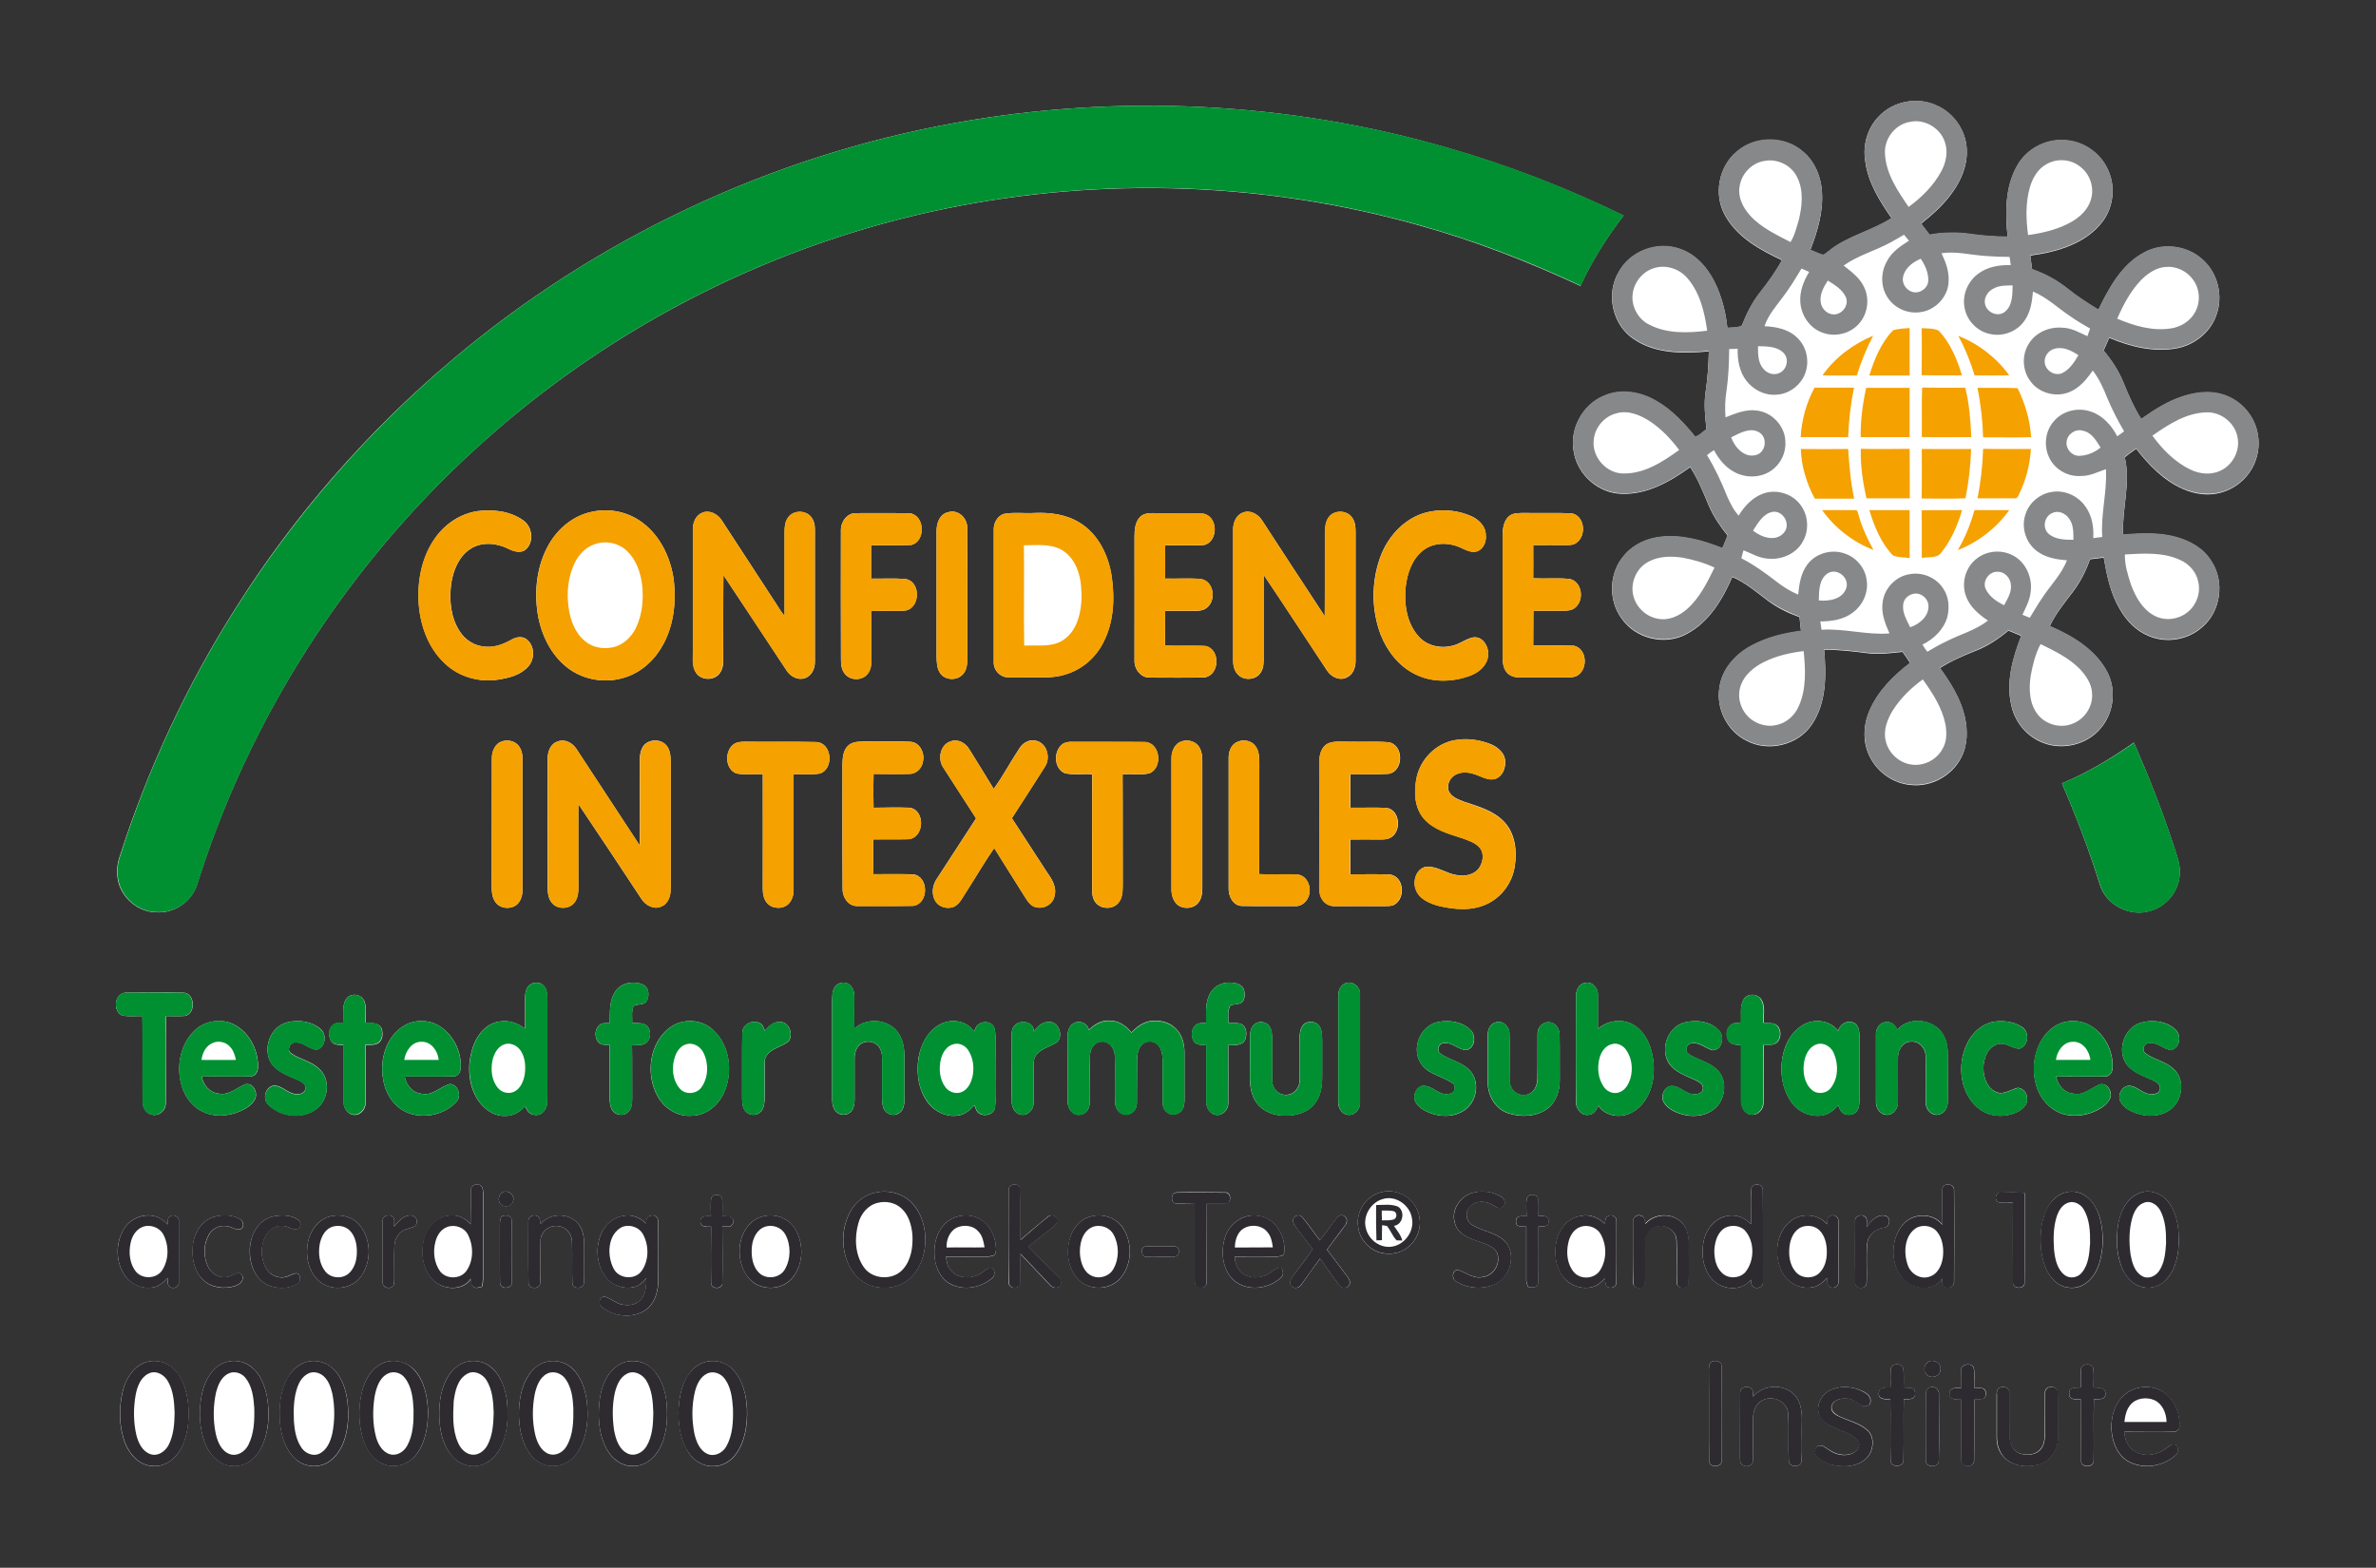 <?xml version="1.0" encoding="utf-8"?>
<!-- Generator: Adobe Illustrator 23.1.0, SVG Export Plug-In . SVG Version: 6.00 Build 0)  -->
<svg version="1.1" id="Layer_1" xmlns="http://www.w3.org/2000/svg" xmlns:xlink="http://www.w3.org/1999/xlink" x="0px" y="0px"
	 viewBox="0 0 1426 941" style="enable-background:new 0 0 1426 941;" xml:space="preserve">
<rect x="0" y="0" width="1426" height="941" fill="#333333" stroke="none"/>
<style type="text/css">
	.st0{fill:#FFFFFF;}
	.st1{fill:#2D2B30;}
	.st2{fill:#87888A;}
	.st3{fill:#009031;}
	.st4{fill:#F5A100;}
</style>
<g>
	<g>
		<path class="st0" d="M1127.2,70.3c-6.5,6.9-9.2,16.7-7.8,26c1.5,12.9,8.6,24.3,15.9,34.7c-12.1,7.8-26.9,10.7-38.1,20.1
			c-1,0.7-1.9,1.7-3.1,2c-2.6-0.8-5-2-7.6-3c4.4-11.4,8-23.4,6.9-35.8c-0.7-8.8-4.4-17.5-11.3-23.2c-10.8-9.5-28.4-9.6-39.4-0.3
			c-11.3,9-14.5,26.3-7.2,38.8c7.3,13,20.9,20.5,34,26.6c-3.7,6.9-8.3,13.2-13.1,19.3c-4.8,6-8.2,12.9-11,20c-2.5,1.5-5.8,1-8.7,1.4
			c-0.8-8.1-2.7-16-5.8-23.5c-4.3-10.4-11.8-20.5-23-24c-13.5-4.7-29.7,1.4-36.5,14.1c-7.8,13.1-3.6,31.7,9.2,40.1
			c13.1,8.9,29.8,8.7,45,7.3c-0.2,8.1-0.7,16.1-1.9,24.1c-1.2,7.6-0.3,15.2,0.5,22.8c-2.3,1.3-4.3,3.9-6.8,4.4
			c-6.6-8.1-13.9-16-23.1-21.3c-9.4-5.6-21.5-7.8-31.7-3.2c-13,5.3-20.9,20.3-18,34c2.4,13.5,14.8,24.3,28.4,24.7
			c15.4,0.7,29.4-7.3,41.4-16c4.7,7.2,7.9,15.3,11.2,23.2c2.8,6.5,6.8,12.3,11.2,17.8c-0.8,2.7-2.1,5.1-3.1,7.7
			c-11.6-4.6-24.1-8.2-36.8-6.8c-8.3,0.8-16.5,4.5-22,11c-9.2,10.2-9.9,26.8-1.7,37.9c8.4,12.3,26.2,16.5,39.2,9.3
			c13.4-7.1,21.5-20.8,27.3-34.2c8.1,3.5,14.8,9.4,21.8,14.6c5.6,4.1,11.9,7.2,18.5,9.5c0.3,2.8,0.6,5.6,0.9,8.4
			c-10.2,1.3-20.4,3.8-29.5,8.7c-9.6,5-17.8,13.9-19.4,24.9c-2.3,12.7,4.5,26.3,16,32.1c13.2,7.2,31.2,2.8,39.5-9.7
			c8.8-13.1,8.6-29.6,7.3-44.8c8.8-0.1,17.5,1,26.2,2.1c6.9,0.9,13.8-0.1,20.8-0.8c1.6,2.2,3.2,4.4,4.6,6.7
			c-10.1,7.7-19.6,17.1-24.6,29.1c-3.7,8.8-3.9,19.2,0.7,27.7c4.7,9.1,14.2,15.6,24.5,16.4c12,1.3,24.4-5.5,29.9-16.2
			c4.1-7.5,4.1-16.6,2.3-24.8c-2.5-10.8-8.5-20.3-14.9-29.2c6.9-4.4,14.4-7.6,22-10.6c7-2.8,13.3-7,19.1-11.9
			c2.5,1.1,5.1,2.1,7.7,3.2c-5.2,13.3-9.4,28.1-5.8,42.4c2.3,9.9,9.6,18.4,19.2,21.9c11.8,4.5,26.3,0.9,34.4-9
			c7.9-9.3,9.4-23.4,3.6-34c-7.2-13.3-20.9-21.4-34.3-27.1c3.6-7.8,9.2-14.4,14.3-21.2c4.3-5.8,7.5-12.2,9.9-19
			c2.8-0.3,5.5-0.6,8.2-1c1.8,10.6,4,21.3,9.5,30.7c4,7.1,9.9,13.3,17.6,16.4c10.4,4.4,23.2,2.4,31.7-5.1c11.6-9.5,14-27.8,5.6-40.1
			c-4.6-7.4-12.6-11.8-20.8-14.1c-10.4-2.9-21.4-2.3-32-1.5c-0.7-15.5,4.7-31.1,1-46.5c2.2-1.8,4.5-3.5,6.9-5.1
			c7.4,9.6,16.2,18.7,27.4,23.8c8,3.8,17.7,4.9,26.1,1.6c8.7-3.2,15.8-10.6,18.5-19.4c2.8-8.7,1.5-18.6-3.6-26.2
			c-4.2-6.4-10.8-11.1-18.2-12.8c-7.3-1.8-15.1-0.7-22.2,1.6c-9.1,2.9-17.2,8.1-25,13.6c-4.4-7-7.7-14.6-10.8-22.2
			c-2.8-6.9-7-13.2-11.8-18.9c1.1-2.6,2.2-5.1,3.4-7.7c12.6,5.3,26.7,8.8,40.4,6.3c10.6-1.9,20.2-9.5,23.8-19.7
			c4.4-11.6,1-25.6-8.4-33.7c-9.4-8.5-24.1-10.1-35.1-3.9c-13.3,7.2-20.8,21.1-27.2,34.2c-6.1-3.7-12.2-7.6-17.8-12.1
			c-6.5-5.3-14-9.5-22-12.2c-0.4-2.8-0.7-5.5-1-8.3c16.1-2.1,33.7-7.2,43.7-20.9c6.2-8.6,7.4-20.6,3-30.2
			c-4.2-9.7-13.7-16.7-24.1-17.9c-12.1-1.7-24.9,4.6-30.7,15.4c-7.2,12.8-7,28.2-5.6,42.4c-7.6-0.1-15.2-0.6-22.7-1.7
			c-8-1.2-16.1-1-24.1,0.5c-1.7-2.2-3.4-4.5-5.1-6.7c7-5.6,13.8-11.6,18.9-19c5.2-7.2,8.8-15.9,8.5-24.8
			c-0.1-11.3-7.2-22.1-17.5-26.8C1151.2,57.7,1136,60.6,1127.2,70.3z M572.6,73.9c-110.2,19.9-214.9,69.3-300.5,141.5
			c-51,42.9-95.4,93.6-130.9,150c-29.2,46.1-52.4,95.9-69.1,147.9c-1.7,4.6-2.3,9.6-1.4,14.5c1.9,11,12.2,19.8,23.3,19.8
			c8.4,0.5,16.8-3.8,21.4-10.8c2.7-3.8,3.6-8.5,5.1-12.8c32.8-100.5,93.3-191.7,172.6-261.5c77.5-68.6,173.2-116.6,274.6-137.3
			c93.7-19.3,192.1-15.9,284.2,10.1c33.2,9.2,65.4,21.8,96.6,36.3c6.9-15,15.8-29.1,25.9-42.2c-33.9-16.5-69.2-30.2-105.4-40.6
			C773.2,61,670.9,56.1,572.6,73.9z M286.5,306.8c-9.9,1.5-18.8,7.3-24.7,15.3c-8.1,10.9-11.1,24.8-10.6,38.1
			c0.6,13.9,5.4,28.3,15.8,38c8.4,8.1,20.7,11.5,32.2,9.7c6.4-1,13.3-2.7,17.8-7.8c4.1-4.4,4-12.3-0.7-16.2
			c-2.7-2.3-6.6-1.6-9.4,0.1c-4.5,2.5-9.5,4.5-14.8,4.2c-6.7-0.1-13-3.9-16.4-9.6c-5.3-8.3-6.1-18.6-4.9-28.2
			c1.2-8,4.5-16.3,11.5-20.9c6.8-4.5,15.8-3.6,22.8-0.1c3.2,1.6,7.6,3,10.6,0.3c5-4.6,3.8-13.6-1.7-17.4
			C306.1,306.7,295.8,305.6,286.5,306.8z M355.7,307.1c-11.1,2.1-20.6,9.8-26.2,19.5c-7.2,12.5-9,27.5-6.8,41.7
			c2,12.4,7.8,24.7,17.9,32.5c9.7,7.5,23.2,9.6,34.8,5.7c10-3.2,18.1-11,22.9-20.2c6.1-11.6,7.5-25.1,6.1-38
			c-1.8-13.2-7.9-26.4-18.7-34.5C377.2,307.3,366,304.9,355.7,307.1z M858.7,307c-14.6,2.5-25.9,14.5-30.6,28.2
			c-5.1,14.6-5,31.1,0.5,45.7c3.9,9.8,10.8,18.8,20.4,23.6c10.5,5.4,23.1,5,33.9,0.8c5-2,9.8-6.2,10.2-12c0.6-5.1-3.2-11.7-9.1-10.7
			c-4.2,0.8-7.6,3.8-11.7,4.8c-7.3,2.1-15.8,0.4-20.9-5.4c-7.1-7.9-8.8-19.4-7.8-29.7c0.9-8.1,3.8-16.8,10.5-22
			c6.4-4.9,15.4-4.9,22.5-1.6c3.2,1.4,6.7,3.4,10.2,2.1c3.7-1.6,5.4-5.9,4.9-9.7c0-5.1-4.1-9.2-8.5-11.2
			C875.7,306.5,866.9,305.5,858.7,307z M421.6,307.7c-3.8,1.4-5.7,5.6-5.7,9.5c0,24.7,0,49.3,0,74c0.1,4.2-0.6,8.7,1.7,12.4
			c2.8,4.7,10.4,5.2,14,1c1.7-2.1,2.5-4.8,2.5-7.4c0-17.3-0.1-34.7,0.1-52c12.7,19,25.2,38.1,37.8,57.1c2.2,3.6,6.7,6.2,10.9,4.8
			c4.2-1.2,6.3-5.8,6.2-9.9c0-26.3,0-52.7,0-79c0.1-3-0.6-6.1-2.6-8.3c-3.4-3.7-10.2-3.6-13.3,0.5c-2,2.5-2.3,5.8-2.3,8.9
			c0,16.8,0,33.6,0,50.4c-1.9-2.2-3.5-4.7-5-7.2c-10.9-16.8-21.9-33.6-32.8-50.3C430.6,308.5,425.8,306,421.6,307.7z M569.2,307.4
			c-5.4,1-7.2,7.1-7.1,11.8c0,25,0,50,0,75c0.1,3.3,0.2,6.9,2.1,9.8c2.9,4.4,10.1,4.7,13.6,0.8c2.5-2.5,2.7-6.3,2.8-9.6
			c-0.1-26,0.1-52-0.1-77.9C580.9,311.3,575.3,305.6,569.2,307.4z M745.9,307.7c-4.2,1.5-5.9,6.3-5.8,10.4c0,26,0,52,0,78
			c0,3,0.5,6.2,2.6,8.5c3.5,4.2,11.1,3.8,14-1c1.9-2.8,1.7-6.3,1.7-9.5c0-16.4,0-32.7,0-49.1c12.9,19.1,25.5,38.5,38.2,57.7
			c2.5,3.8,7.8,6.2,12,3.8c3.8-1.9,5.1-6.4,5-10.3c0-25.7,0-51.4,0-77c0-2.9-0.3-6-2-8.4c-3.1-4.7-11-4.9-14.2-0.2
			c-1.8,2.5-2.1,5.7-2.2,8.6c-0.1,16.9,0.1,33.8-0.1,50.7c-12.7-19.2-25.2-38.5-37.8-57.8C754.9,308.5,750.1,305.9,745.9,307.7z
			 M504.7,318.3c-0.1,25.6,0,51.3,0,76.9c0,3.2,0.2,6.6,2.3,9.2c3.2,4.2,10.3,4.3,13.6,0.2c2-2.3,2.4-5.4,2.3-8.3
			c-0.1-9.8,0.1-19.6-0.1-29.5c6.4-0.4,12.9,0.1,19.3-0.2c10.2-0.2,11.2-17.7,1.1-19.1c-6.8-0.5-13.6-0.1-20.4-0.2
			c0-6.7,0-13.3,0-20c8.1-0.1,16.2,0.2,24.2-0.2c8.6-2.3,8.1-17.7-0.9-19c-10.7-0.2-21.4-0.1-32.1-0.1
			C508.5,307.7,504.6,313.1,504.7,318.3z M602.3,308.5c-3.9,1.4-6.1,5.7-5.9,9.7c0,26.3,0,52.7,0,79c-0.3,4.5,3.2,8.8,7.7,9.3
			c4,0.3,8,0,12,0.1c7.8-0.1,15.9,0.7,23.4-1.8c9.7-2.9,17.9-9.9,22.5-18.9c6.4-12.1,7.1-26.4,5.2-39.7c-1.8-12.6-7.9-25.4-19-32.3
			c-8-5.1-17.8-6.4-27.2-6C614.9,308.3,608.5,307.3,602.3,308.5z M684.2,310.3c-3,3.2-3.3,7.8-3.3,12c0.1,24.6,0,49.3,0,73.9
			c-0.3,5.2,3.7,10.8,9.2,10.5c11,0,22,0.2,32.9-0.1c9.1-1.4,9.5-16.8,0.7-18.8c-8.1-0.5-16.3,0.1-24.5-0.3c0.1-6.9,0-13.9,0.1-20.8
			c5.6,0,11.2,0,16.8,0c2.7,0,5.6,0,7.8-1.6c6.2-4.2,4.9-16-2.9-17.5c-7.2-0.7-14.5-0.1-21.7-0.3c0-6.6,0-13.3,0-19.9
			c7.9-0.3,15.9,0.4,23.7-0.3c8.4-2.6,8-17.2-0.9-18.8c-9.3-0.4-18.7,0-28-0.2C690.7,307.9,686.8,307.7,684.2,310.3z M905.7,309.8
			c-3.3,2.8-3.8,7.4-3.9,11.4c0,24.3,0,48.6,0,72.9c0,3.1,0.3,6.5,2.2,9.1c1.8,2.5,5,3.5,8,3.4c9.6,0,19.3,0,29,0
			c2.1,0,4.4-0.1,6.1-1.4c6.1-4.2,5.2-15.8-2.4-17.6c-8.2-0.4-16.3,0-24.5-0.2c0.1-6.9,0-13.9,0.1-20.8c5.9,0,11.8,0,17.7,0
			c2.6,0,5.5-0.1,7.5-2c5.5-4.6,4-15.6-3.5-17.1c-7.2-0.7-14.5,0-21.8-0.4c0.1-6.6,0-13.3,0-19.9c6.6-0.1,13.2,0,19.8,0
			c2.2,0,4.6,0,6.4-1.6c5.9-4.5,4.6-16.2-3.3-17.5c-9.3-0.4-18.7,0-28-0.2C911.9,308,908.3,307.6,905.7,309.8z M301.6,444.9
			c-4.4,1.2-6.5,6.1-6.4,10.3c-0.1,24.4,0,48.7-0.1,73.1c0.1,4.4-0.5,9.2,2.1,13c2.9,4.3,9.6,4.8,13.3,1.4c2.2-2.2,3.1-5.4,3.1-8.5
			c0-26.3,0-52.6,0-78.9c0-3.1-0.8-6.3-3.1-8.5C308.1,444.6,304.6,444,301.6,444.9z M334.9,445c-4.4,1.2-6.3,6.1-6.2,10.3
			c-0.1,26,0,51.9,0,77.9c0,3.1,0.5,6.4,2.6,8.8c3.4,4.1,10.9,3.8,13.8-0.8c2.4-3.5,2-8,2-12c0-15.5-0.1-31.1,0-46.6
			c12.7,18.8,25.2,37.8,37.7,56.7c2.4,3.9,7.4,6.9,12,4.8c4.4-1.7,5.8-6.7,5.7-11c0.1-25.3,0-50.6,0-75.9c0-3.9-0.4-8.3-3.7-10.9
			c-3.8-3-10.2-2.3-12.9,1.8c-2.5,3.9-1.8,8.6-1.9,13c-0.1,15.4,0.2,30.9-0.1,46.3c-12.7-19.3-25.4-38.7-38.1-58.1
			C343.5,445.9,339,443.4,334.9,445z M570.8,444.9c-6.4,1.8-8.2,10.4-4.8,15.6c6.6,10.3,13.2,20.5,19.8,30.7
			c-7.9,12.3-16,24.5-23.9,36.8c-2.4,3.8-2.9,9-0.5,12.9c2.3,3.8,7.6,5,11.5,3.2c3.4-2,5-5.8,7.1-8.9c5.6-8.7,10.8-17.7,16.7-26.2
			c6.2,10,12.5,19.9,18.7,29.8c1.6,2.6,3.6,5.4,6.8,5.8c4.6,1.1,9.8-2,10.7-6.8c1.5-5.5-1.8-10.5-4.8-14.7
			c-7-10.7-13.9-21.3-20.8-32c6.6-10.3,13.4-20.6,19.9-31c3.3-5.1,1.4-13.4-4.7-15.3c-4-1.5-8.3,0.7-10.5,4.1
			c-5.4,8.1-9.9,16.7-15.6,24.6c-4.9-8-9.8-16-14.8-24C579.5,446,575,443.4,570.8,444.9z M709.5,444.9c-4.4,1.2-6.5,6-6.4,10.3
			c0,26,0,52,0,78c-0.1,3.7,0.9,7.8,4,10.2c3.5,2.4,9,2.1,11.9-1.3c2.1-2.4,2.6-5.7,2.6-8.8c0-25.3,0-50.7,0-76
			c0-3.4-0.3-7.2-2.6-9.9C716.6,444.7,712.7,443.9,709.5,444.9z M741.6,445.8c-3.1,2-4.3,5.8-4.2,9.4c0,26,0,52.1,0,78.1
			c-0.1,4.6,2.6,10.3,7.8,10.5c10.6,0.2,21.3,0,31.9,0.1c3.6,0.3,6.8-2.2,8.1-5.4c2.3-5.1-0.2-12.6-6.1-13.5
			c-7.8-0.5-15.6,0.1-23.4-0.3c0.2-22.1,0-44.3,0.1-66.4c-0.1-3.5,0-7.5-2.3-10.4C750.9,444.1,745.3,443.5,741.6,445.8z
			 M872.3,444.4c-10.8,2.3-19.6,11.2-22,22c-1.8,8.5-1.6,18.4,4.5,25.2c5.8,6.4,14.5,8.8,22.5,11.4c3.9,1.4,8.2,2.7,11,6
			c2.6,3.4,1.8,8.3-0.4,11.7c-2.9,4.4-8.8,5.5-13.7,4.5c-6.2-0.9-11.6-5.4-18.1-5c-6,0.9-8.4,8.5-6.4,13.6c2,5.8,8.2,8.4,13.7,9.9
			c9.5,2.3,20.2,3.2,29.2-1.2c8.8-4.1,15-12.8,16.5-22.3c1.5-9.2,0.4-19.7-6.2-26.8c-6.3-6.8-15.5-9.3-23.9-12.1
			c-3.5-1.4-7.8-2.7-9.5-6.5c-1.4-4,1-8.8,5-10.2c4.2-1.9,8.9-0.7,13,1c3.2,1.3,6.7,3,10.2,1.8c4.1-1.5,5.9-6.3,5.7-10.3
			c0-4.8-4.1-8.3-8.1-10.2C888.1,443.9,879.9,442.9,872.3,444.4z M439.4,447.5c-4.6,4.6-3.9,14.5,2.7,16.8
			c5.2,0.9,10.5,0.2,15.7,0.4c0.1,22.9,0,45.7,0,68.6c0,3,0.5,6.3,2.5,8.6c3.1,3.8,9.5,4,13,0.6c2.1-2.2,3-5.3,3-8.3
			c0-23.2,0-46.4,0-69.5c5.2-0.2,10.6,0.5,15.8-0.4c8.5-2.8,7.3-18.2-2-18.9c-13.7-0.3-27.4,0-41-0.2
			C445.8,445.2,441.9,444.9,439.4,447.5z M509.3,447.3c-3.4,2.9-3.6,7.7-3.7,11.9c0,24.6-0.1,49.3,0.1,73.9
			c-0.3,4.9,3,10.5,8.3,10.7c11.3,0,22.7,0.1,34-0.1c9.5-1.2,9.6-17.7,0.1-18.9c-8-0.3-15.9-0.1-23.9-0.1c-0.2-7-0.1-13.9-0.1-20.9
			c6.9-0.1,13.8,0.1,20.7-0.1c9.9-0.4,10.9-17.2,1.3-18.9c-7.3-0.3-14.6-0.1-21.8,0c-0.2-6.8-0.2-13.5,0-20.3
			c7.3,0.1,14.5,0.2,21.8,0c4-0.1,7.2-3.5,7.8-7.3c1.3-5.1-1.8-11.8-7.7-12c-8.7-0.4-17.4,0-26.1-0.2
			C516.5,445.2,512.3,444.8,509.3,447.3z M637,447.2c-4.9,4.5-4.3,14.5,2.3,17c5.3,1.1,10.8,0.1,16.2,0.6c-0.1,22.8,0,45.6-0.1,68.4
			c0,3,0.2,6.2,2.2,8.6c3.2,4,10,4.2,13.4,0.4c2.7-2.9,2.7-7.1,2.8-10.9c-0.1-22.2,0.1-44.3-0.1-66.5c5.4-0.5,10.9,0.6,16.1-0.6
			c8.2-3.3,6.6-18.3-2.6-18.8c-14-0.2-28.1,0-42.2-0.1C642.3,445.2,639.2,445.1,637,447.2z M797.1,446.2c-3.7,1.7-5.1,6.1-5.2,9.9
			c0,24.7,0,49.3,0,74c0,3-0.3,6.2,1.2,9c1.4,3,4.7,5,8.1,4.8c10,0,20,0,30,0c1.9-0.1,4,0.1,5.7-0.9c6.9-4,5.7-17-2.7-18.1
			c-7.9-0.3-15.8-0.1-23.7-0.1c-0.1-7,0-13.9-0.1-20.9c5.9-0.1,11.9,0,17.8,0c1.9,0,4,0,5.8-0.8c7.4-3.3,6.6-16.9-1.8-18.2
			c-7.2-0.3-14.5,0-21.7-0.1c0-6.7,0-13.4,0-20.1c7.6-0.1,15.2,0.3,22.8-0.2c9.3-1.4,9.4-17.6,0-19c-8-0.6-16-0.1-24-0.3
			C805.1,445.3,800.9,444.6,797.1,446.2z M1237.5,470.2c8.6,19.9,16.4,40.2,22.8,60.9c3.8,12.2,18.1,19.5,30.3,15.6
			c9.9-2.7,17.4-12.2,17.6-22.5c0.4-6.1-2.2-11.7-3.9-17.4c-6.8-20.8-14.9-41.1-23.6-61.1C1267.2,455.2,1252.9,463.8,1237.5,470.2z
			 M317,592.1c-1.8,2.3-1.9,5.3-1.9,8.1c0,5.7,0,11.4,0,17.2c-4.2-3.2-9.6-5.2-15-4.3c-7.4,0.8-13,7-15.6,13.6
			c-4,10.1-4.1,22.2,1.3,31.9c3.5,6.2,9.8,11.4,17.2,11.2c4.8,0.2,9.2-2.3,12.1-5.9c1,2.6,2.8,5.2,5.8,5.3c4.5,0.7,7.7-3.9,7.5-8
			c0.2-20.3,0-40.6,0.1-61c-0.1-2.9,0-6.2-2.1-8.4C324.1,589,319.2,589.2,317,592.1z M369.6,594.7c-4.1,5.5-3.5,12.8-3.6,19.2
			c-2,0.3-4.5-0.2-6.1,1.3c-3,2.3-3.2,7.2-1,10.1c1.6,2.2,4.6,1.8,7,2c0,10.6,0,21.2,0,31.9c0,2.7,0.3,5.7,2.1,7.9
			c2.2,2.6,6.7,2.8,9.1,0.3c2.1-2.1,2.3-5.3,2.3-8.1c-0.1-10.6,0.1-21.3-0.1-31.9c2.8-0.2,5.9,0.3,8.4-1.3c3.1-2.4,3.2-7.5,0.7-10.3
			c-2.5-2.2-6-1.6-9-1.8c0.2-3.4-0.7-7.1,1-10.3c2.3-1,5.1-0.5,7.2-2c2.3-3.1,2.3-8.7-1.6-10.7C380.7,588.6,373.3,589.6,369.6,594.7
			z M501.2,592.2c-1.9,2.6-1.7,6-1.8,9c0,19.3,0,38.6,0,58c0,3.3,0.5,7.2,3.6,9c2.3,1.5,5.4,1.1,7.5-0.7c1.9-1.9,2.4-4.7,2.4-7.3
			c0-8.3,0-16.7,0-25c0-3.4,1.2-7.2,4.3-8.9c3-1.8,7.1-1.2,9.6,1.2c1.9,2.1,2.7,5,2.6,7.7c0,7.7,0,15.3,0,23c0,2.5,0,5.1,1.1,7.5
			c1.5,3.1,5.8,4.5,8.7,2.7c2.9-1.5,3.6-5.1,3.6-8.1c0-8.7,0-17.4,0-26.1c0-5.3-1-11-4.4-15.2c-6.1-7.5-18.6-8.2-25.6-1.6
			c-0.1-6,0-12.1,0-18.1c0-2.6-0.3-5.6-2.2-7.6C508.1,588.9,503.3,589.2,501.2,592.2z M726.6,595.7c-3.4,5.4-2.7,12.1-2.7,18.2
			c-2.2,0.2-4.8-0.1-6.5,1.5c-2.5,2.4-2.6,6.6-1,9.5c1.5,2.6,5,2.2,7.6,2.5c0,11.3-0.1,22.5,0,33.8c-0.1,3.3,1.8,7.1,5.3,7.9
			c4.1,1,7.9-2.8,7.9-6.8c0.1-11.7,0-23.3,0-35c3.4-0.1,8,0.6,10-3c1.4-3.2,1.2-8.1-2.4-9.7c-2.4-0.9-5.1-0.6-7.6-0.7
			c0.2-3.4-0.7-7.3,1.3-10.4c2.5-1.1,5.9-0.2,7.6-2.7c1.1-1.9,1-4.3,0.6-6.4c-0.8-3.3-4.6-4.5-7.6-4.6
			C734.2,589.3,729.1,591.5,726.6,595.7z M806.5,590.7c-2.5,1.5-3.4,4.7-3.4,7.5c0,21,0,42.1,0,63.1c-0.1,3.3,1.8,6.9,5.1,7.7
			c4.1,1.2,8-2.7,8-6.7c0.1-21.7,0-43.4,0-65.1C816.9,592.2,811,587.7,806.5,590.7z M945.9,598.2c0,21,0,42,0,63
			c-0.4,4.3,3.6,9.2,8.2,7.8c2.8-0.4,4.1-3.1,5.2-5.3c4.1,6.3,13.1,7.6,19.5,4.3c7.3-3.5,11.6-11.2,13.1-18.9
			c1.4-8,0.6-16.5-2.8-23.9c-2.2-4.6-5.6-8.8-10.4-10.9c-6.5-2.9-14.5-1.4-19.7,3.3c0-6.9,0-13.7,0-20.5c0.2-4.1-3.7-8.4-8-7.1
			C947.4,590.6,945.7,594.8,945.9,598.2z M73.5,609.6c3.9,0.7,8,0.2,12,0.3c0.3,17.1,0,34.2,0.2,51.3c-0.1,3.2,1.5,6.7,4.7,7.6
			c4.3,1.8,9.3-2,9.1-6.6c0.3-17.4-0.2-34.9,0.3-52.3c3.8,0,7.5,0.2,11.3-0.1c6.6-1.5,6-13.5-0.9-14c-11.6-0.2-23.3-0.1-34.9,0
			C68.5,596.4,67.6,607.3,73.5,609.6z M207.7,599.7c-2.7,4.2-1.2,9.5-1.6,14.2c-2,0.2-4.3-0.2-6,1.1c-3,2.2-3.1,6.7-1.5,9.7
			c1.5,2.7,4.9,2.5,7.6,2.6c0,11.3,0,22.6,0,33.9c-0.1,3.3,1.8,7,5.2,7.8c4.1,1.2,8-2.7,8-6.7c0.1-11.7,0-23.3,0-35
			c2.6-0.2,5.4,0.2,7.7-1.2c2.8-1.9,2.8-5.8,2-8.7c-1.7-3.7-6.2-3.4-9.6-3.4c-0.3-4.4,0.8-9-0.8-13.1
			C216.8,596.4,210.2,595.8,207.7,599.7z M1046.3,600.2c-2.2,4.2-1.1,9.1-1.4,13.6c-2,0.3-4.3-0.1-5.9,1.2c-3.1,2.1-3.3,6.8-1.5,9.8
			c1.6,2.5,4.9,2.3,7.5,2.5c-0.1,10.6,0,21.2,0,31.8c-0.1,3.6,0.7,8.1,4.6,9.6c4.3,1.8,8.8-2.2,8.8-6.5c0.2-11.6,0.1-23.3,0.1-34.9
			c2.7-0.2,5.9,0.3,8.2-1.7c2.4-2.6,2.5-7.3,0.1-9.9c-2.2-2-5.5-1.6-8.2-1.8c-0.3-4.7,1.2-10.1-1.7-14.3
			C1054.2,596,1048.2,596.4,1046.3,600.2z M116.7,618.7c-8.1,7.7-10.6,19.9-8.3,30.5c1.5,7.3,5.9,14.4,12.8,17.8
			c7.2,3.8,16.1,3.1,23.4-0.2c3.3-1.5,6.7-3.6,8.4-6.9c2.1-3.9-1-10.3-5.8-9.1c-5.2,2.1-9.9,6.9-16,5.6c-5.3-0.6-9.2-5.1-10.1-10.2
			c9.8-0.2,19.5,0,29.3-0.1c3.1,0,4.6-3.2,4.5-5.9c0.1-11-6.4-22.6-17.1-26.4C130.5,611.5,122,613.3,116.7,618.7z M172.5,613.6
			c-10.3,2.5-15.2,15.9-9.6,24.7c3.8,5.4,10.4,7.4,16.1,10c1.9,1,4.7,2.2,4.3,4.8c0,3-3.7,4-6.1,3.5c-5.1-0.5-8.6-6.1-14-4.8
			c-4.3,1.8-5.6,8.1-2.1,11.3c7.3,7.3,20.3,8.9,28.7,2.6c7.3-5.4,8.9-17.8,1.8-24.1c-4.6-4.7-11.4-5.6-16.7-9.3
			c-3.1-1.9-1-6.6,2.2-6.6c4.9-0.4,8.4,4.1,13,4.3c5.3-1.2,6.2-9,2.4-12.3C187.2,613,179.2,611.9,172.5,613.6z M243.1,615.3
			c-11.2,6.3-15.5,20.7-13.1,32.8c1.4,8.6,6.8,16.9,15.2,20c9.6,3.5,21.3,1,28.4-6.4c3.7-3.4,1.6-10.6-3.5-11.1
			c-5.8,1.5-10.5,7.3-16.9,5.9c-5.5-0.5-9.4-5.1-10.3-10.3c9.8-0.1,19.5,0.1,29.3-0.1c2.6,0,4.3-2.6,4.3-5c0.6-9.5-4-19.1-11.8-24.6
			C258.6,612.1,249.8,611.6,243.1,615.3z M409.3,613.4c-3.9,0.9-7.4,3-10.2,5.9c-9.8,9.9-11.1,26.4-4.6,38.4
			c3.9,7.4,12,12.7,20.5,12c9,0,16.7-6.7,19.9-14.7c4.9-11.9,3.1-27.1-6.4-36.3C423.6,613.7,416.1,611.8,409.3,613.4z M445.5,620.1
			c-0.2,12.7,0,25.3-0.1,38c0,3,0,6.4,2,8.9c1.9,2.2,5.4,2.9,7.9,1.3c2.9-1.5,3.4-5.2,3.6-8.1c0.1-7.3,0-14.6,0-22
			c-0.2-2.7,1.2-5.3,3.4-6.9c3.3-2.7,7.6-3.5,10.9-6.1c3.2-3.9,0.6-11.8-4.9-11.8c-3.9-0.3-7,2.5-9.2,5.3c-0.8-1.8-1.3-4.2-3.5-4.8
			C451.1,611.9,445.4,615.2,445.5,620.1z M563.9,615c-7.3,4-11.4,12.2-12.7,20.2c-1.3,9.1,0,19,5.6,26.5c3.9,5.3,10.6,8.7,17.2,8
			c4.4-0.2,8-3.1,10.8-6.3c0.6,1.4,0.9,3,2,4.2c3.2,3.2,10,1.7,10.4-3.2c0.9-9,0.2-18.1,0.4-27.1c-0.2-6.6,0.6-13.3-0.7-19.9
			c-1-3.9-6.3-5-9.4-2.7c-1.7,1-2.2,2.9-2.9,4.5C580.2,612.4,570.6,611.2,563.9,615z M609.2,615.3c-2.2,2-2.1,5.1-2.1,7.8
			c0.1,12.7-0.1,25.4,0.1,38.1c0,3.2,1.6,6.9,5,7.7c4.1,1.4,8.2-2.7,8.1-6.7c0.1-7.7-0.1-15.4,0-23.1c0-2.3,0.4-4.8,2.1-6.5
			c3.2-3.5,8.2-4.5,12.1-7.1c4-4,0.7-12.9-5.4-12.1c-3.8,0-6.6,2.9-8.6,5.8C620.8,613.4,612.7,611.7,609.2,615.3z M644.8,614
			c-3.5,1.5-4.2,5.8-4.1,9.2c0,12.6-0.1,25.3,0.1,37.9c-0.2,4.1,3,8.7,7.4,8c3.9-0.3,5.9-4.2,5.9-7.8c0.2-9.4-0.1-18.8,0.1-28.2
			c0.1-3.8,2.8-7.8,6.9-7.9c4.8-0.5,8.1,4.5,8,8.9c0.2,9-0.1,18.1,0.1,27.1c0,3.2,1.7,6.8,5,7.6c4.1,1.4,8.2-2.6,8.1-6.7
			c0.1-8.7,0-17.4,0.1-26.1c0.1-3.3,0.7-7.1,3.4-9.4c2.6-2.2,6.8-2,9.1,0.6c2.3,2.3,2.8,5.7,2.8,8.8c0,8.3,0,16.6,0,25
			c0,2.2,0.5,4.6,2.2,6.2c2.4,2.5,6.9,2.2,9.1-0.4c1.6-1.9,1.9-4.4,1.9-6.8c0-9.4,0-18.7,0-28.1c0-5.2-1.3-10.7-5.2-14.5
			c-3.9-4.1-10.1-5.4-15.6-4.5c-4.4,0.8-8.1,3.6-11,6.8c-3.2-4-7.8-7.2-13.1-7.1c-4.9-0.4-9.2,2.3-12.5,5.5
			C652.8,614.4,648.3,612.2,644.8,614z M754.6,613.8c-3.4,1.2-4.4,5.2-4.5,8.3c0,8,0,16,0,24c0,5.5,0.7,11.4,4.2,16
			c3.8,5.2,10.5,7.6,16.8,7.5c6.7,0.2,14-1.8,18.1-7.4c3.6-4.5,4.3-10.5,4.3-16.1c0-7.3,0-14.7,0-22c-0.1-2.9,0-6.1-1.9-8.5
			c-2.3-3.1-7.8-3.1-9.9,0.2c-1.5,2.1-1.7,4.8-1.7,7.3c0,8.3,0.1,16.7,0,25c0.2,4.5-3.3,9-8,9c-4.5,0.4-8.4-3.7-8.5-8.1
			c-0.1-8.7,0-17.3,0-25.9c-0.1-2.4-0.2-5-1.6-7C760.5,613.8,757.2,612.8,754.6,613.8z M863.2,613.4c-10.8,2-16.4,16-10.4,25
			c4.3,6.4,12.5,7.5,18.6,11.5c2.9,1.5,2,6.5-1.4,6.6c-6.4,1.9-10.6-5.9-16.9-4.6c-3.5,1.3-5.1,5.7-3.8,9.1c1.6,3.4,5,5.4,8.3,6.8
			c6.6,2.7,14.7,2.9,20.9-1.1c8.1-5,10.2-18,3.1-24.7c-4.7-4.7-11.5-5.7-16.8-9.4c-2.7-1.6-1.7-5.9,1.3-6.4
			c5.2-1.1,9.1,4.1,14.1,4.1c5.2-1.3,5.9-8.8,2.3-12.2C877.4,613.2,869.8,612.1,863.2,613.4z M897.5,613.7c-3.2,0.9-4.7,4.4-4.6,7.5
			c0,9.6,0,19.3,0,29c0.1,7.7,4.7,15.5,12.2,18c7.6,2.5,16.8,2.2,23.5-2.6c5.4-4,7.6-11,7.5-17.4c-0.1-9,0.1-18-0.1-27
			c0-3.5-2.1-7.4-6-7.6c-3.9-0.6-7.2,3-7.2,6.7c-0.1,9,0.1,18-0.1,27c-0.1,3.3-1.1,6.8-4,8.7c-3.7,2.6-9.4,1.1-11.5-2.9
			c-1.7-3-1.2-6.6-1.2-9.9c-0.1-7.7,0.2-15.4-0.1-23C905.9,616,901.7,612.1,897.5,613.7z M1012.3,613.4
			c-10.7,1.8-16.3,15.3-10.9,24.5c3.7,5.8,10.6,7.8,16.5,10.6c1.9,1,4.5,2.4,4.1,4.9c0,2.9-3.6,3.6-5.9,3.4c-5.2-0.4-8.7-6-14.1-4.8
			c-3.5,1.3-5.2,5.8-3.8,9.1c2,4,6.4,6.2,10.5,7.5c6.8,2.2,14.9,1.6,20.4-3.2c7.1-5.9,7.9-18.7,0.2-24.4c-4.6-3.9-10.8-4.9-15.7-8.3
			c-2.6-1.5-1.7-5.8,1.2-6.4c4.8-1.1,8.7,3,13.1,4.1c6-0.2,7.3-8.7,3.4-12.3C1026.4,613.2,1018.9,612.1,1012.3,613.4z M1084.1,614.2
			c-6.8,2.9-11.4,9.5-13.4,16.5c-2.9,10.1-1.8,21.7,4.2,30.5c4.1,6.1,11.9,9.7,19.2,8.2c3.7-0.7,6.6-3.2,9.1-5.9
			c0.8,1.6,1.3,3.6,2.9,4.6c2.4,1.7,6.1,1.3,8.1-0.8c1.8-2.3,1.8-5.4,1.9-8.2c0-12,0-24,0-36c-0.1-3.3-0.2-7.8-3.7-9.3
			c-3.9-1.7-8.3,1-9.2,5C1099,613,1090.6,611.4,1084.1,614.2z M1125.9,621.2c0,13.3,0,26.7,0,40c-0.2,3.3,1.8,7,5.2,7.8
			c4.1,1.1,7.9-2.8,7.9-6.8c0.2-9.4-0.1-18.7,0.1-28.1c0.2-4.3,3.2-8.9,7.9-8.9c4.9-0.4,8.7,4.1,8.7,8.8c0.2,9.4-0.1,18.7,0.1,28.1
			c-0.1,4.1,3.9,8.2,8.1,6.8c3.4-0.8,5.1-4.4,5.1-7.7c0.1-7.3,0-14.7,0-22c0-5.9,0.5-12.1-2.4-17.4c-4.8-10.1-20.9-12.3-28-3.6
			c-0.9-2.9-3.5-5.1-6.6-4.7C1128.2,613.6,1125.6,617.6,1125.9,621.2z M1195.4,613.5c-6.7,1.7-12.1,6.9-14.9,13.1
			c-6.4,13-4,31.3,8.5,39.8c6.7,4.4,15.8,4.3,22.7,0.5c2.7-1.6,5.3-4.2,4.9-7.6c0.1-3.1-2.4-6.2-5.5-6.4c-3.7,0.8-7.1,3.4-11,3.1
			c-3.1-0.4-5.8-2.7-7.3-5.3c-3.2-5.7-3.2-13.1-0.1-18.9c1.8-3.3,5.6-5.8,9.4-5.3c3.5,0.5,6.5,3,10.1,2.9c5.2-1.7,6-9.9,1.5-12.9
			C1208.4,613,1201.5,612.2,1195.4,613.5z M1238.4,613.6c-6.1,1.8-11,6.5-13.9,12c-4.6,9-5.1,20-1.2,29.3c2.8,6.5,8.4,12,15.3,13.9
			c7.6,2,15.9,0.4,22.5-3.8c2.5-1.6,4.9-3.9,5.7-6.9c0.7-3.6-2.5-8.4-6.6-7.2c-5.2,2.1-10,7.1-16.1,5.5c-5.3-0.6-9.1-5.1-10-10.1
			c9.7-0.2,19.4,0.1,29.2-0.1c2.6,0,4.5-2.4,4.6-4.9c0.6-9.6-4-19.3-11.9-24.8C1250.9,612.9,1244.3,612,1238.4,613.6z M1286.3,613.5
			c-10.7,2-16.1,15.8-10.4,24.7c4,6,11.5,7.7,17.5,10.9c1.9,0.9,3.6,2.9,2.8,5.1c-0.5,2.2-3.2,2.5-5.1,2.6c-4.6-0.1-7.7-4.1-12.1-5
			c-5-1.1-8.7,5.4-6.3,9.5c1.9,3.6,5.8,5.6,9.5,6.9c6.5,2.3,14.2,2.1,19.9-1.9c8-5.3,9.7-18.8,2-25.1c-4.7-4.2-11.2-5.2-16.2-8.8
			c-2.5-1.5-1.6-5.7,1.2-6.2c5.1-1.5,9.1,3.7,13.9,4c5.3-1,6.4-8.5,2.9-12C1300.9,613.2,1293,612,1286.3,613.5z M282.7,714.3
			c-0.1,6.9-0.1,13.8,0.1,20.7c-3.3-3.8-8.4-6.2-13.5-5.3c-7.2,0.7-12.8,6.9-14.6,13.6c-2.3,8.5-1.1,18.5,5.2,25
			c5.9,6,17.9,6.9,22.8-0.7c0.2,1.6-0.2,4.1,1.7,4.9c1.5,1.1,3.3,0.1,4.9-0.1c1-3.3,0.7-6.8,0.7-10.2c0-15.4,0-30.7,0-46
			c-0.1-1.5,0-3.3-1.2-4.3C286.7,709.8,282.5,711.2,282.7,714.3z M605.4,714.3c-0.1,18.6-0.1,37.2,0,55.8c0.1,3.7,6.6,3.8,6.8,0.2
			c0.2-5.9,0-11.9,0.1-17.8c5.9,6.2,11.8,12.5,17.7,18.7c1.4,1.7,4.2,2.4,6,0.9c1.5-1.8,0.6-4.5-1-5.9c-6-6-12-12-18-18
			c4.8-3.6,9.4-7.4,14.1-11.1c1.5-1.3,3.7-2.6,3.1-5c-0.1-3-4.1-3.3-5.8-1.4c-5.4,4.4-10.8,9-16.1,13.6c-0.4-10.4,0.1-20.8-0.3-31.1
			C611.3,709.7,605,710.5,605.4,714.3z M1051.1,713.3c-0.6,7.1-0.1,14.3-0.2,21.5c-3.5-3.7-8.6-6-13.7-5
			c-7.3,0.8-12.8,7.3-14.5,14.2c-2,8.3-0.8,18,5.4,24.4c5.9,5.9,17.3,6.8,22.7-0.3c0.3,1.5,0,3.4,1.5,4.3c2.3,1.7,6.2,0,5.8-3.1
			c-0.1-18.4,0.1-36.7-0.1-55.1C1058,710.4,1052.1,709.8,1051.1,713.3z M1165.8,713.3c-0.3,7.2-0.2,14.5,0,21.7
			c-5.9-7.6-18.5-7-24.2,0.5c-7,9-7,23.1,0.4,31.8c5.7,6.8,18.6,8.1,23.7,0c0.1,1.7-0.4,4.3,1.6,5.1c2.4,1.5,5.8-0.5,5.5-3.4
			c0.1-18.2,0.2-36.5,0-54.7C1173.1,710.6,1166.7,709.5,1165.8,713.3z M301.5,715.8c-2.4,1.4-2.9,5.1-0.9,7c2.1,2.2,6.5,1.3,7.3-1.8
			C309.4,717.4,304.7,713.7,301.5,715.8z M525.5,715.8c-6.8,1.3-12.5,6.1-15.6,12.2c-4.7,9.1-5.1,20.2-1.2,29.6
			c2.6,6.5,7.8,12.1,14.5,14.2c7.5,2.3,16.5,1.1,22.5-4.2c6.2-5.3,9.2-13.6,9.6-21.5c0.5-8.6-2-17.7-8-24.1
			C541.8,716.3,533.2,714,525.5,715.8z M828.6,715.7c-8.8,2.3-14.9,11.6-13.5,20.6c0.9,8.8,9,16.4,18,16.2c7.9,0.5,15.5-5,18-12.4
			c2.7-7.2,0.2-16-5.8-20.8C840.6,715.5,834.2,714,828.6,715.7z M884.5,715.8c-7.5,1.7-13.5,9.6-11.6,17.3
			c0.9,5.8,6.3,9.2,11.4,10.9c4.9,2,11,2.9,14,7.6c2.7,6.1-1.6,14-8.3,14.8c-5.5,1.4-10.1-2.6-15-4.2c-3.7,0.1-3.9,5.5-1,7
			c7,4.4,16.7,5,24.1,1.1c7.9-4.3,11.2-15.3,6.8-23.1c-4.8-7.5-14.7-7.6-21.7-12.2c-3.5-2.3-4-7.8-1.1-10.8
			c3.5-3.8,9.7-3.6,13.8-0.9c1.8,1,4.4,2.9,6.2,0.8c2-1.7,0.7-4.8-1.3-5.9C896.1,715.4,890,714.5,884.5,715.8z M1239.5,715.8
			c-4.3,1.1-7.7,4.2-9.9,8c-4.4,7.3-5.2,16.1-4.7,24.4c0.6,7.5,2.7,15.6,8.4,20.9c4.2,4,10.9,5.1,16.2,2.6
			c5.4-2.6,8.8-7.9,10.5-13.4c2.5-8.4,2.7-17.5,0.6-26.1c-1.2-4.9-3.5-9.6-7.2-13C1249.8,715.7,1244.3,714.3,1239.5,715.8z
			 M1284.6,715.9c-8.1,2.7-12,11.4-13.4,19.2c-1.3,9-1.1,18.7,2.9,27.1c2.4,4.9,6.6,9.4,12.1,10.4c5.2,1.1,10.9-1,14.3-5
			c5.8-6.7,7.3-15.9,7.1-24.5c-0.1-7.7-1.6-15.8-6.5-22C1297.3,716.4,1290.5,713.8,1284.6,715.9z M705.1,722.3c4,0.4,8,0.1,12,0.1
			c0,15.3,0,30.5,0,45.8c-0.1,1.7,0.4,4.1,2.4,4.5c2.4,1,5.2-0.9,4.8-3.6c0.1-15.6,0-31.2,0.1-46.8c3.9-0.1,7.8,0.2,11.7-0.1
			c3.3-0.8,2.8-6.9-0.9-6.5c-9.7-0.1-19.4-0.2-29,0C702.9,715.9,702.3,721,705.1,722.3z M1200,721.8c2.7,0.2,5.4,0.1,8.1,0.2
			c0,16.1-0.1,32.1,0.1,48.2c0.2,3.6,6.6,3.7,6.9,0.1c0.2-18.1,0-36.2,0.1-54.2c-5-0.5-10-0.4-15-0.2
			C1197.1,716.4,1197,721.3,1200,721.8z M426.8,719.3c-0.4,3.5-0.1,7-0.1,10.6c-2.4,0.1-6.8-0.3-6.3,3.3c-0.2,3.6,4,3.1,6.4,3.2
			c-0.1,11.3-0.2,22.5,0,33.8c0,3.7,6.6,3.8,6.7,0.2c0.2-11.4,0.1-22.7,0-34.1c1.6,0,3.2,0,4.8,0c1-1.1,2.5-2.3,1.7-4
			c-0.8-2.8-4.2-2.1-6.5-2.4c0-3.5,0.2-7.1-0.1-10.6C432.5,716.4,427.7,716.5,426.8,719.3z M916.4,719.3c-0.7,3.5-0.2,7.1-0.3,10.6
			c-2,0.2-4.5-0.4-6,1.4c-0.4,1.2-0.4,2.5,0,3.7c1.5,1.7,3.9,1.1,5.9,1.2c0,10.7,0,21.3,0,32c-0.1,1.5,0.6,2.8,1,4.2
			c2.2,0.6,5.8,0.7,6.1-2.3c0.3-11.3,0.1-22.6,0.1-33.9c1.9-0.2,4.3,0.4,5.8-1.2c0.6-1.3,0.6-2.5,0-3.8c-1.4-1.8-3.9-1.2-5.8-1.4
			c-0.1-3.5,0.3-7.1-0.2-10.6C922,716.4,917.3,716.3,916.4,719.3z M301,730.1c-1.4,2.8-0.9,6-1,9.1c0.1,10.3-0.1,20.6,0.1,30.9
			c0.4,4.3,7.8,3.5,7.1-0.8c0-12.3,0.2-24.7-0.1-37C306.8,729.2,303.2,729.2,301,730.1z M965,730c-1.7,0.8-1.4,2.9-1.9,4.5
			c-3.7-3.6-8.8-5.9-14-4.7c-7.6,0.9-13.1,7.5-14.8,14.6c-1.7,7.8-0.8,16.7,4.7,22.9c4,4.8,11,6.8,17,5.1c3-0.8,5.1-3,7.3-5.1
			c0.2,1.6,0.1,3.3,1,4.8c1.8,1.6,5.6,0.8,5.8-1.9c0.2-12.4,0-24.8,0.1-37.1C970.6,730.4,967.1,728.5,965,730z M74.4,737.6
			c-5.4,8.7-5.1,20.9,1.3,29c3.9,5,10.7,7.3,16.8,6c3.3-0.7,5.8-3.1,8.1-5.5c0.2,1.8-0.5,4.3,1.5,5.4c2.3,1.6,5.7-0.4,5.2-3.2
			c0-12,0.1-24,0-36.1c0.5-2.6-2.9-4.7-5-3.2c-2,0.8-1.5,3.3-1.7,5c-2-1.9-4-3.8-6.7-4.7C86.8,727.9,78.3,731.1,74.4,737.6z
			 M128.4,730.4c-7.6,2.3-12.2,10.2-12.7,17.9c-0.6,7.1,0.9,14.9,6.3,20c4.9,4.8,12.6,5.6,19,3.7c2.1-0.8,4.8-2.3,4.7-4.9
			c0.3-1.8-1.7-3.4-3.3-2.8c-3,1-5.9,2.9-9.1,2.3c-3.6-0.5-6.7-2.9-8.3-6.1c-3-6-2.9-13.5,0.4-19.3c1.9-3.5,5.8-5.7,9.8-5.3
			c3.2-0.1,5.8,2.6,9,2c2.8-1.1,2.1-5.1-0.3-6.2C139.2,729,133.4,729.1,128.4,730.4z M163.3,730.3c-8.7,2.3-13.2,11.5-13.4,19.9
			c-0.3,8.2,3,17.5,10.9,21.1c5.5,2.3,12.5,2.5,17.6-0.9c2.3-1.4,2.4-5.2-0.4-6.2c-2.1,0.1-3.9,1.4-5.9,2c-4.5,1.6-9.9-0.6-12.3-4.7
			c-3.6-6-3.6-13.9-0.4-20c2-3.8,6.3-6.3,10.6-5.7c2.9,0.1,5.3,2.4,8.2,2c2.5-0.6,2.9-4.2,0.8-5.6
			C174.6,729,168.4,729.1,163.3,730.3z M197.2,730.4c-6.6,2-10.9,8.3-12.3,14.8c-1.7,8-0.1,17.3,6,23.2c7,6.8,19.7,5.9,25.5-1.9
			c6.6-8.8,6.6-22.3-0.4-30.9C211.7,730.1,203.8,728.3,197.2,730.4z M229.7,733.2c-0.1,12,0,24.1,0,36.1c-0.5,2.9,3.1,4.7,5.4,3.2
			c1.6-0.7,1.5-2.8,1.5-4.3c0.1-6.7-0.2-13.5,0.1-20.2c0.1-4.5,2.9-9.2,7.5-10.3c2.1-0.8,5.3-0.9,5.9-3.6c0.8-2.9-2.2-5.2-4.9-4.5
			c-3.9,0.6-6.3,4-8.7,6.7c0-1.7,0.2-3.4-0.1-5C234.9,728.1,229,729.4,229.7,733.2z M317.1,733.1c0,12.4-0.1,24.7,0.1,37.1
			c0.3,3.8,6.7,3.7,7,0c0.5-8.6-0.1-17.3,0.2-25.9c0.3-5.2,5.6-9.3,10.7-8.3c4.7,0.3,8.1,4.7,8.2,9.3c0.3,8.3-0.1,16.6,0.2,24.8
			c0.1,3.8,6.6,3.8,6.9,0.1c0.5-6.3,0-12.7,0.2-19c0-5.7,0.4-12.2-3.7-16.8c-5.6-6.6-16.9-6.4-22.4,0.2c-0.5-1.7-0.3-4.3-2.4-4.8
			C319.9,728.7,316.9,730.5,317.1,733.1z M360.9,740.3c-3.5,8-3,17.8,1.9,25.1c3.8,5.8,11.2,8.7,17.8,7.1c3.1-0.7,5.4-3,7.4-5.3
			c-0.1,4.6-0.2,9.8-3.7,13.2c-2.6,2.8-6.8,3.3-10.3,2.7c-4.1-0.5-7-3.6-10.9-4.8c-3.5-0.3-4.4,4.7-1.6,6.4c7.6,6,19.9,7,27.5,0.4
			c4.6-4.2,6.1-10.8,6.1-16.8c-0.1-11.7,0.1-23.4,0-35.2c0.1-2.4-2.6-4.4-4.8-3.3c-2.3,0.4-2.4,2.8-2.5,4.6
			c-3.5-3.5-8.6-5.7-13.6-4.6C368.3,730.6,363.3,734.9,360.9,740.3z M457.2,730.3c-9.2,2.6-13.8,12.9-13.3,21.8
			c0.2,6.9,3.1,14.2,9,18.2c7.1,4.5,17.5,3.3,22.8-3.4c6.8-8.4,6.9-21.5,0.8-30.2C472.4,730.6,464.1,728.1,457.2,730.3z
			 M567.3,734.4c-4.7,4.6-6.7,11.3-6.5,17.8c0.1,6.7,2.6,14,8.4,17.8c7.9,5,19,3.3,26-2.6c2.4-1.6,2.3-6.6-1.2-6.5
			c-3.1,1.5-5.5,4.2-8.9,5.1c-5.1,1.7-11.6,0.6-14.8-4c-1.8-2.2-2.2-5-2.5-7.7c7.7,0,15.4,0,23.1,0c2,0,4.3,0.1,6.1-1.1
			c1.1-1.8,0.8-4,0.6-6c-0.8-6.1-3.9-12.2-9.3-15.3C581.8,727.9,572.7,729.1,567.3,734.4z M654.2,730.3c-6.4,1.8-10.9,7.7-12.3,14
			c-2.3,8.8-0.3,19.4,7.1,25.2c7,5.4,18.3,4.4,23.8-2.7c6.9-8.4,6.9-21.4,0.9-30.2C669.4,730.6,661.1,728.1,654.2,730.3z
			 M735.3,742.5c-3,9.1-1.6,20.9,6.4,27c8,5.7,20,4,27-2.5c1.9-1.6,1.4-4,0.4-6c-3.4-0.5-5.5,2.6-8.3,4c-4.8,2.5-11.3,2.6-15.5-1
			c-2.9-2.4-4.1-6.1-4.3-9.7c8.4-0.1,16.8,0,25.2,0c1.6-0.2,4.2-0.1,4.5-2.2c1.3-9.8-5.3-21.3-15.8-22.3
			C746.3,728.3,737.9,734.3,735.3,742.5z M776.1,732.3c-0.3,1.9,1.1,3.4,2.2,4.8c3.3,4.2,6.3,8.5,9.7,12.7
			c-3.9,5.8-8.5,11.1-12.5,16.9c-1.1,1.5-1.8,3.9-0.2,5.4c1.6,1.7,4.7,0.9,5.8-1.1c3.7-5.2,7.4-10.5,11.2-15.6
			c3.9,5.3,7.6,10.9,11.6,16.1c1.4,2.1,5,1.9,6-0.4c1-2.1-0.7-4.1-1.9-5.8c-3.9-5.1-7.7-10.2-11.5-15.2c3.5-5,7.4-9.7,10.9-14.7
			c1.3-1.5,1.5-4.3-0.5-5.4c-1.5-1.3-3.8-0.3-4.7,1.2c-3.4,4.4-6.5,9-10,13.3c-3.6-4.5-6.7-9.5-10.5-13.8
			C780.1,728.4,776.1,729.6,776.1,732.3z M980.1,733.2c0,12.3-0.1,24.6,0,36.9c0.3,3.8,6.7,3.9,7,0.1c0.3-8.3,0-16.6,0.1-25
			c0.1-4,2.7-7.9,6.7-9c5.5-1.8,11.9,2.2,12.2,8c0.4,8.5-0.1,17.1,0.2,25.6c-0.1,4,6.8,4.2,7,0.2c0.3-8,0-16,0.1-23.9
			c0.1-5.1-1.4-10.7-5.8-13.8c-6.1-4.5-15.3-3.5-20.3,2.2c-0.2-1.8-0.2-4.4-2.5-4.9C982.7,728.7,979.9,730.6,980.1,733.2z
			 M1074.8,732.8c-8.9,6.9-10.2,20.4-5.5,30.1c3.2,6.9,11.2,11.3,18.7,9.7c3.6-0.6,6.2-3.1,8.7-5.6c0.2,1.8-0.5,4.4,1.6,5.5
			c2.3,1.4,5.6-0.7,5.1-3.4c0.1-12,0.1-23.9,0-35.9c0.4-2.7-2.8-4.7-5.1-3.3c-2.1,0.8-1.4,3.3-1.6,5
			C1091.3,728.6,1081.2,727.8,1074.8,732.8z M1113.4,733.2c0,12.3-0.1,24.7,0.1,37c0.1,3.7,6.5,3.7,6.8,0.1c0.4-8-0.4-16,0.4-24
			c0.5-5.2,5-8.8,10-9.5c4-0.2,4.4-6.7,0.4-7.2c-4.8-0.8-8.2,3.4-10.7,6.8c-0.3-2,0.9-5-1.3-6.3
			C1116.8,728.4,1112.8,730.2,1113.4,733.2z M687,754.3c6-0.2,12.1,0.1,18.1-0.1c3.3-0.2,3.2-6-0.1-6.1c-6-0.1-12-0.2-17.9,0.1
			C684.3,749.2,684.9,752.7,687,754.3z M88.3,817.4c-8,2.2-12.8,10.1-14.7,17.7c-2.4,10.2-2.3,21.1,1.4,31c2.7,7.1,8.9,13.8,17,13.9
			c6.4,0.4,12.2-3.5,15.5-8.7c5.1-8,6-17.8,5.5-27c-0.6-8.2-2.9-17-9.1-22.8C99.9,817.5,93.8,816,88.3,817.4z M135.5,817.6
			c-8,2.6-12.4,10.8-14.2,18.5c-2.2,10.1-1.9,21,2,30.7c2.8,6.9,9,13.2,16.9,13.1c7.1,0.4,13.3-4.5,16.4-10.6
			c4.9-9.5,5.5-20.8,3.6-31.2c-1.4-6.8-4.1-13.8-9.9-18.1C146.1,816.9,140.4,816.1,135.5,817.6z M183.4,817.6
			c-4.6,1.5-8.2,5-10.6,9.2c-4.7,8.2-5.4,18.1-4.7,27.4c0.8,7.9,3.3,16.3,9.4,21.7c5.1,4.7,13.3,5.5,19.3,1.9
			c4.9-3,8.1-8.1,9.9-13.4c2.5-7.4,2.7-15.4,1.9-23.2c-1-7.6-3.6-15.5-9.7-20.5C194.6,817.1,188.6,816,183.4,817.6z M232.3,817.3
			c-8.2,2.1-13.1,10.1-15,17.8c-2.4,10.3-2.3,21.4,1.6,31.3c2.7,6.8,8.5,13.2,16.2,13.4c6,0.6,11.9-2.7,15.3-7.5
			c5.2-7.3,6.5-16.5,6.5-25.2c-0.3-8.9-2.2-18.5-8.5-25.2C244.2,817.8,238,816,232.3,817.3z M280.3,817.3
			c-5.6,1.3-9.9,5.7-12.4,10.7c-4,7.7-4.6,16.6-4.1,25.1c0.5,7.6,2.7,15.6,8,21.3c3.3,3.8,8.4,5.9,13.4,5.5
			c6.3-0.2,11.7-4.6,14.6-10c4.9-8.7,5.3-19.1,4.5-28.8c-1-7.5-3.6-15.5-9.6-20.5C290.8,817.3,285.3,816.2,280.3,817.3z
			 M326.5,817.8c-3.8,1.4-7.1,4.2-9.2,7.6c-4.5,6.7-5.7,14.9-5.9,22.8c0.1,8.2,1.4,16.7,6.1,23.6c3.2,4.8,8.8,8.4,14.7,8.1
			c6.4,0.1,12.1-4.1,15.2-9.5c5.1-8.8,5.9-19.4,4.8-29.3c-1-7.5-3.6-15.5-9.6-20.5C338.2,816.9,331.9,816,326.5,817.8z M375.3,817.5
			c-9,2.7-13.6,12.1-15.1,20.7c-1.6,10.4-1.3,21.6,3.6,31.1c3.1,6,9.2,11.1,16.3,10.7c6.7,0.1,12.6-4.6,15.6-10.2
			c4.6-8.3,5.1-18.2,4.4-27.5c-0.8-7.9-3.4-16.2-9.6-21.4C386.4,817.2,380.6,816,375.3,817.5z M422.5,817.7
			c-4.4,1.5-7.8,4.8-10.1,8.8c-4,6.5-5,14.3-5.2,21.8c0.2,8.4,1.5,17.3,6.6,24.3c3.2,4.5,8.6,7.8,14.4,7.5
			c5.6,0.1,10.8-3.2,13.9-7.8c5.2-7.5,6.5-16.9,6.3-25.9c-0.3-8.7-2.5-18-8.7-24.5C435.2,817.3,428.3,815.8,422.5,817.7z
			 M1027.4,817.3c-2.1,1.2-1.7,3.8-1.8,5.9c0.1,18-0.2,36,0.2,54c0.6,4.3,8.3,3.5,7.5-1c0-18.7,0.1-37.4,0-56
			C1033.4,817.1,1029.7,816.3,1027.4,817.3z M1157.4,817.4c-2.6,1.5-3.3,5.3-1.2,7.5c2.5,3.1,8.4,1.3,8.4-2.8
			C1165.3,818.3,1160.6,815.6,1157.4,817.4z M1134.9,821.2c-0.7,3.8-0.2,7.8-0.3,11.6c-2.6,0.2-7-0.4-7,3.4c-0.5,4,4.2,3.8,6.9,3.7
			c0.3,12.4-0.2,24.8,0.2,37.2c0.8,4.2,8.2,3.5,7.7-1c0.3-12.1-0.1-24.1,0.2-36.2c1.8-0.2,3.9,0.3,5.5-0.7s1.3-3.3,0.9-4.8
			c-1.6-2-4.3-1.2-6.5-1.5c0-3.5,0.2-7.1-0.1-10.6C1142.4,818.4,1136,817.6,1134.9,821.2z M1177.1,821.2c0.1,3.9,0,7.9,0,11.8
			c-2.6-0.1-6.9-0.3-7,3.2c-0.5,4.1,4.3,3.9,7,3.8c0.1,12.4-0.1,24.8,0.1,37.1c0.4,3.8,7.3,3.8,7.6-0.1c0.2-12.3,0-24.7,0.1-37
			c2-0.2,4.3,0.2,6.2-1c1.4-1.7,1.2-4.9-1.1-5.7c-1.7-0.4-3.4-0.3-5.1-0.4c-0.2-4,0.5-8.1-0.3-12
			C1182.9,817.9,1178.7,818.6,1177.1,821.2z M1249,821.2c-0.4,3.9-0.1,7.8-0.1,11.7c-2.3,0.2-5-0.4-6.7,1.5
			c-0.4,1.3-0.5,2.5-0.1,3.9c1.6,2.2,4.5,1.6,6.9,1.8c0,12.1-0.1,24.1,0,36.2c-0.7,4.5,6.9,5.2,7.5,0.9c0.3-12.4-0.1-24.8,0.2-37.2
			c2.7,0,7.4,0.2,6.9-3.7c0-3.8-4.5-3.2-7.1-3.4c-0.1-3.9,0.3-7.8-0.2-11.6C1255.3,818.1,1250.2,818.2,1249,821.2z M1044.4,836.2
			c-0.1,12.7,0,25.3-0.1,38c0.1,1.3-0.2,2.8,0.6,4.1c1.5,2.7,6.7,2.2,7.1-1.1c0.2-7.7,0-15.3,0.1-23c-0.2-4.7,0.3-10.5,4.9-13.2
			c6-4.2,15.5-0.2,16.2,7.2c0.6,9.5-0.1,19.2,0.4,28.7c0.2,4,7.1,4.1,7.6,0.2c0.5-7.6,0-15.3,0.2-23c0.2-5.8-0.2-12.3-4.4-16.8
			c-6.5-7-18.8-6.3-24.8,1c-0.1-1.9,0.2-4.5-1.9-5.4C1047.9,831.5,1044.1,833.2,1044.4,836.2z M1158.5,832.7
			c-2.1,0.4-2.8,2.7-2.7,4.6c0,13-0.1,26,0,39c-0.5,4.7,7.7,5.1,7.8,0.4c0.4-13.1,0.1-26.3,0.1-39.5
			C1164.1,834.3,1161.5,831.6,1158.5,832.7z M1100.3,833.7c-6.8,2-11.5,10.4-7.7,16.9c5.1,7.1,14.9,7.4,21.4,12.7
			c2.2,1.6,2.6,4.7,0.9,6.7c-4.1,4.6-11.6,3.8-16.3,0.7c-2.5-1.3-5.4-4.7-8.2-2.2c-1.9,2-0.9,4.9,1,6.5c4.5,4,10.9,5.2,16.8,5
			c5.7-0.1,11.9-2.8,14.5-8.2c1.7-4,2-9.4-1.3-12.8c-4.8-5-11.9-6.1-17.9-9.1c-2.1-1.1-4.6-3-4.2-5.6c0.7-4,5.5-5.2,9-4.9
			c3.7,0,6.4,2.6,9.3,4.3c1.9,0.7,5.3,0.1,5.1-2.6c0.3-2.6-1.8-4.5-3.8-5.6C1113.2,832.5,1106.4,831.5,1100.3,833.7z M1200,833
			c-1.5,0.8-1.7,2.6-1.7,4.2c0,8.3,0,16.7,0,25c-0.1,4.2,1,8.7,3.9,11.9c5.4,6.3,14.9,7,22.3,4.6c6.5-2.2,10.6-8.8,10.5-15.5
			c-0.1-9.3,0.1-18.7-0.1-28c-0.7-3.8-7.2-3.7-7.6,0.2c-0.2,8.2,0,16.5-0.1,24.7c-0.1,3.3-0.3,7-2.5,9.6c-3.1,3.8-8.7,4.1-13,2.5
			c-4-1.6-5.7-6.1-5.7-10.1c-0.2-8.7,0-17.4-0.1-26.1C1206.2,833,1202.4,831.6,1200,833z M1275.6,836.8c-6.2,5-8.8,13.5-8.4,21.3
			c0.4,7.5,3.6,15.7,10.6,19.4c8.8,4.6,20.5,2.7,27.8-3.9c2.1-1.6,2.2-5.9-0.6-6.5c-2-0.5-3.5,1.3-5,2.3c-5.2,4.2-13.1,5.3-19,1.8
			c-4-2.5-5.8-7.2-6.1-11.7c9.7,0,19.4,0.1,29.1,0c1.8,0.1,4-1,4-3.1c0.4-7.1-2.3-14.7-7.8-19.4
			C1293.5,831,1282.5,831.1,1275.6,836.8z"/>
	</g>
	<path class="st0" d="M1131.3,92.3c-0.6-8.8,6-17.5,14.8-19.1c8.7-2,18.2,3.5,21.1,11.9c2.1,5.9,0.8,12.5-2.2,17.9
		c-4.6,8.5-11.7,15.5-19.5,21.2C1138.9,114.6,1131.9,104.3,1131.3,92.3z"/>
	<path class="st0" d="M1044,112.2c1-7.7,7.3-14.4,15-15.7c7.6-1.5,16,2.5,19.5,9.4c4.2,8.1,3.2,17.8,1.1,26.4
		c-1.3,4.4-2.4,9-4.9,12.9c-8.7-4.5-17.8-8.7-24.4-16.1C1046.1,124.6,1043,118.5,1044,112.2z"/>
	<path class="st0" d="M1228.3,98.5c6.4-3.6,15-2.9,20.6,1.9c5.8,4.6,8.2,12.7,5.9,19.7c-1.7,5.6-6.2,9.8-11.1,12.8
		c-8,4.8-17.3,7-26.5,8.2c-1.2-9.6-1.6-19.5,1.1-28.8C1219.9,106.7,1223.1,101.3,1228.3,98.5z"/>
	<g>
		<path class="st0" d="M1134.5,145.6c2.8-1.5,5.5-3.1,8.3-4.5c1,1.2,2,2.4,3,3.6c-5.3,3.3-10.7,7-13.5,12.8
			c-3.6,6.7-3.4,15.3,0.9,21.6c4.2,6.3,12.3,9.7,19.8,8.4c9.2-1.3,16.8-9.9,16.6-19.2c0.2-5.7-1.9-11.1-4.3-16.1
			c8.7-1.3,17.3,1,25.9,1.6c5,0.4,10,0.6,15,0.6c0.2,1.6,0.5,3.2,0.7,4.9c-6.6-0.1-13.6,0.9-19.1,4.9c-6.4,4.4-10.2,12.5-8.7,20.3
			c1.2,8.1,7.9,14.9,16,16.3c7.5,1.5,15.8-1.8,20.1-8.2c3.6-5.1,4.4-11.4,5-17.4c8.5,3.5,15.2,10.1,22.8,15.1
			c3.7,2.6,7.6,4.8,11.5,7.1c-0.6,1.5-1.1,3.1-1.6,4.6c-4.8-2.2-9.5-4.9-15-5.1c-7.8-0.8-16,2.7-20.1,9.5c-4.5,6.9-4,16.6,1.2,23
			c5.2,6.9,15,9.4,22.9,6.2c6.2-2.3,10.6-7.7,14.2-13c3.9,5,6.4,10.9,8.8,16.7c2.8,6.8,6.2,13.4,10,19.8c-1.4,1-2.8,2-4.1,3
			c-3.4-6.5-8.6-12.4-15.7-14.8c-7.7-2.8-17.1-0.6-22.4,5.8c-5.1,5.8-6.1,14.5-2.9,21.4c3.2,7.3,11.2,12,19.2,11.4
			c5.3,0,10.1-2.4,15-4.1c0.8,13.6-3.2,27-2.2,40.7c-1.8,0.3-3.6,0.5-5.4,0.7c0.4-6.5-0.8-13.3-4.5-18.7c-4.5-6.7-13-10.6-21-8.9
			c-6.8,1.2-12.7,6.3-15,12.8c-2.8,7.4-0.5,16.4,5.5,21.6c5.2,4.7,12.4,6,19.2,6.5c-3.3,8.6-10,15.1-14.9,22.7
			c-2.7,3.8-4.9,7.8-7.4,11.8c-1.5-0.6-2.9-1.2-4.4-1.8c2-4.4,4.5-8.6,4.9-13.5c1.3-8.6-2.8-18.2-10.8-22.2
			c-6.7-3.5-15.3-2.8-21.3,1.8c-6.8,4.9-9.6,14.5-6.8,22.4c2.2,6.6,7.7,11.2,13.3,15c-7.4,5.8-16.5,8.2-24.8,12.4
			c-4,1.9-7.8,4-11.6,6.3c-1.1-1.4-2.1-2.8-2.9-4.3c6.8-3.3,12.8-9.1,14.9-16.5c1.5-5.7,1-12.2-2.5-17.2
			c-4.3-6.6-12.7-10.1-20.4-8.5c-8.2,1.4-15,8.5-15.9,16.8c-1,6.5,1.5,12.9,4.1,18.7c-13.7,1.1-27.1-3.1-40.8-2.2
			c-0.3-1.7-0.5-3.4-0.7-5c6.8,0,14-1.1,19.6-5.4c6.1-4.5,9.6-12.5,8.1-20.1c-1.2-7-6.4-13.1-13.2-15.3c-7.9-2.8-17.4,0-22.4,6.8
			c-3.9,5.1-4.9,11.7-5.4,17.9c-4.7-1.9-9-4.6-12.9-7.7c-6.7-5.2-13.7-10.2-21.2-14.1c0.4-1.6,0.8-3.2,1.3-4.8
			c4.8,1.9,9.3,4.6,14.6,5c8.1,0.9,16.9-2.8,20.9-10.1c4-6.6,3.5-15.5-1-21.7c-4.9-7.1-14.8-10.2-22.8-7.2
			c-6.4,2.3-11.2,7.5-14.6,13.2c-3.1-3.3-5-7.5-6.9-11.5c-3.4-8.5-7.3-16.9-12.1-24.8c1.3-1.1,2.7-2.1,4.2-3
			c2.7,5.2,6.6,10,11.8,12.9c7.1,4.1,16.6,3.9,23.2-1.1c5.4-4,8.4-10.9,7.8-17.5c-0.5-9.1-8.2-17.2-17.3-18.1
			c-6.5-1-12.7,1.8-18.6,4.1c-0.4-5.3-0.3-10.7,0.6-16c1.3-8.3,1.5-16.6,1.6-25c1.7-0.1,3.4-0.2,5.1-0.2c-0.2,6.7,1,13.8,5.2,19.2
			c4.1,5.6,11.1,9.1,18.1,8.4c6.5-0.3,12.5-4.2,15.8-9.8c4.5-7.6,3.2-18.2-3.3-24.3c-5.2-5.1-12.7-6.7-19.7-7
			c2.2-6.7,6.9-12,11.1-17.6c4.1-5.4,7.6-11.2,11.1-17c1.5,0.7,3.1,1.4,4.6,2c-3.3,5.5-5.8,11.7-5.3,18.2
			c0.4,8.1,5.8,15.9,13.7,18.4c7.3,2.6,16.1,0.5,21.3-5.3c5.6-6,6.8-15.4,3-22.7c-2.6-5.3-7.5-8.8-12-12.4
			C1115,153.2,1125.3,150.6,1134.5,145.6z M1136.1,198.3c-7.2,7.4-11.1,17.4-14.2,27.1c8.1,0,16.1,0,24.2,0c0-9.5,0-19,0-28.5
			C1142.8,197.2,1139.3,197.2,1136.1,198.3z M1153.3,197c0.1,9.4,0.1,18.9,0,28.3c8.1,0.2,16.1,0.1,24.2,0.1
			c-2.9-9.7-6.9-19.4-13.9-26.8C1160.6,197,1156.8,197.3,1153.3,197z M1093.8,225.3c6.8,0.2,13.7,0,20.6,0.1
			c2.5-8.3,5.8-16.3,9.8-23.9C1112.2,206.6,1101.3,214.6,1093.8,225.3z M1175.3,201.6c4.2,7.5,7.4,15.5,9.8,23.7
			c6.9,0,13.9,0.1,20.8,0C1198.2,214.8,1187.4,206.4,1175.3,201.6z M1080.7,262.4c9.5,0,19.1,0,28.6,0c0.4-10,1.4-19.9,3.5-29.7
			c-7.9,0-15.8,0-23.7,0C1084,241.9,1081.2,252.1,1080.7,262.4z M1120,232.8c-2.1,9.7-3.3,19.7-3.3,29.7c9.8,0,19.6,0,29.4,0
			c0-9.9,0-19.8,0-29.6C1137.4,232.7,1128.7,232.8,1120,232.8z M1153.4,262.3c9.9,0.3,19.8,0.1,29.7,0.1c-0.5-10-1.2-20-3.6-29.7
			c-8.6,0-17.2,0.2-25.9-0.1C1153.2,242.5,1153.6,252.4,1153.4,262.3z M1186.8,232.8c2,9.8,3.2,19.7,3.4,29.7
			c9.6-0.1,19.2,0.1,28.8-0.1c-0.6-10.3-3.6-20.2-8.1-29.4C1202.8,232.5,1194.8,232.8,1186.8,232.8z M1080.8,269.5
			c0.3,10.4,3.4,20.6,8.3,29.8c7.9,0,15.8,0,23.6,0c-2.1-9.8-2.8-19.8-3.6-29.8C1099.7,269.5,1090.2,269.6,1080.8,269.5z
			 M1116.8,269.4c-0.2,10,1.2,20,3.3,29.8c8.7,0,17.4,0,26,0c0-9.9,0.1-19.8-0.1-29.7C1136.3,269.5,1126.5,269.6,1116.8,269.4z
			 M1153.4,269.5c0,9.9,0.1,19.8-0.1,29.6c8.8,0.1,17.5,0.2,26.3-0.1c2-9.8,3.1-19.7,3.4-29.6
			C1173.1,269.6,1163.3,269.5,1153.4,269.5z M1190.2,269.4c-0.4,10-1.4,20-3.5,29.8c7.5,0,14.9,0.1,22.4,0c1.5,0.3,1.9-1.4,2.5-2.3
			c4.2-8.5,6.6-17.9,7.2-27.3C1209.3,269.5,1199.8,269.6,1190.2,269.4z M1093.6,306.2c7.7,10.7,18.5,19.1,30.7,23.9
			c-3.6-6.8-7-13.8-9-21.2c-0.5-1-0.4-3.1-2.1-2.7C1106.7,306.2,1100.1,306.2,1093.6,306.2z M1121.9,306.2c3.1,9.7,7,19.6,14.1,27.1
			c3.2,1.3,6.8,1.1,10.1,1.6c0-9.6,0-19.1,0-28.7C1138,306.2,1129.9,306.2,1121.9,306.2z M1153.3,306.3c0.1,9.5,0,19.1,0.1,28.6
			c4-0.8,9.4,0.5,11.9-3.5c5.9-7.4,9.6-16.2,12.3-25.2C1169.5,306.2,1161.4,306.1,1153.3,306.3z M1185,306.2
			c-2.3,8.4-5.6,16.5-9.9,24c12.3-4.8,23.2-13.3,30.9-24C1199,306.2,1192,306.2,1185,306.2z"/>
	</g>
	<path class="st0" d="M1152.3,155.5l0.5-0.2c2.5,3.8,4.6,8.2,4.5,12.9c-0.1,4.6-4.9,8.2-9.3,7.1c-3.9-0.9-6.8-5.2-5.8-9.2
		C1143.2,161,1147.8,157.5,1152.3,155.5z"/>
	<path class="st0" d="M992.8,160.9c7-2.3,15,0.3,19.8,5.8c7.8,8.7,10.6,20.5,12.1,31.8c-11.5,1.4-23.9,1.9-34.5-3.5
		c-6.9-3.3-11.3-11.2-10.2-18.8C980.8,169.2,986,162.9,992.8,160.9z"/>
	<path class="st0" d="M1285,168.1c4.1-4,9.2-7.6,15.1-7.9c6.3-0.5,12.7,2.6,16.3,7.8c4,5.6,4.5,13.6,1,19.6
		c-2.9,5.2-8.4,8.6-14.2,9.5c-11.1,1.8-22.3-1.5-32.4-5.8C1274.3,182.9,1278.7,174.7,1285,168.1z"/>
	<path class="st0" d="M1092.7,181.2c-0.7-4.7,1.8-9,4.3-12.8c4.1,2.5,8.8,5.2,10.8,9.9c2.2,4.9-2.5,10.8-7.7,10.4
		C1096.3,188.3,1093.2,184.9,1092.7,181.2z"/>
	<path class="st0" d="M1196.8,173c3.4-1.8,7.4-1.6,11.1-1.6c-0.1,5.4,0,12.2-4.7,15.9c-4.3,3.3-11.1,0.2-11.9-5
		C1190.5,178.3,1193.3,174.6,1196.8,173z"/>
	<path class="st0" d="M1055.1,207.8c5.2,0.1,11.5,0.1,15.4,4.1c3.5,3.6,1.9,10.1-2.6,12c-3.4,1.6-7.5,0.2-9.7-2.7
		C1055,217.5,1055.1,212.3,1055.1,207.8z"/>
	<path class="st0" d="M1227.3,218.3c-0.9-4,2-8.2,5.9-9.1c5.1-1.4,10,1.2,14.2,3.9c-2.4,4.2-5.2,8.6-9.6,10.7
		C1233.5,225.9,1228.1,222.9,1227.3,218.3z"/>
	<path class="st0" d="M970.1,248.1c7.1-2.1,14.4,1,20.3,4.9c6.8,4.5,12.5,10.6,17.4,17.1c-9.9,7.1-21,14.4-33.7,14.1
		c-10.2,0-18.8-10-17.6-20.1C957.1,256.7,962.8,249.9,970.1,248.1z"/>
	<path class="st0" d="M1291.8,261.5c9.6-6.7,20.1-13.6,32.2-14.1c9-0.4,17.7,6.6,18.9,15.6c1.3,7.6-2.9,15.8-9.9,19.2
		c-5.8,3-12.8,2.4-18.6-0.5C1305.2,277.3,1297.8,269.8,1291.8,261.5z"/>
	<path class="st0" d="M1039,262.5c5.1-2.4,11.3-6.4,16.8-3.1c5.3,3.1,4.2,12-1.8,13.6C1046.9,275.2,1041.1,268.6,1039,262.5z"/>
	<path class="st0" d="M1240.3,265.2c0.3-4.6,5.3-8,9.7-6.8c5.2,1,8.1,6,10.7,10.1c-3.5,3-8.1,4.7-12.6,5
		C1243.7,273.7,1239.8,269.5,1240.3,265.2z"/>
	<path class="st0" d="M1052.1,318.5c3-4.5,6.1-10.3,11.9-11.2c6.4-0.8,11,7.7,6.6,12.6C1065.7,325.4,1057.2,322.5,1052.1,318.5z"/>
	<path class="st0" d="M1231.8,307.9c3.6-1.8,8,0.2,10.2,3.4c2.6,3.7,2.4,8.4,2.5,12.6c-5.2,0-11.2-0.1-15.2-3.9
		C1225.6,316.5,1227,309.7,1231.8,307.9z"/>
	<path class="st0" d="M1275.3,332.8c11-0.7,22.6-1.5,32.9,3.3c5.4,2.4,9.9,7.2,11.1,13.1c1.6,6.5-0.9,13.8-6.1,18.1
		c-5.5,4.8-14,5.8-20.5,2.2c-6.9-3.9-11-11.1-13.7-18.3C1277.1,345.2,1275,339.1,1275.3,332.8z"/>
	<path class="st0" d="M989.1,337.3c6.2-3.5,13.7-3.6,20.6-2.6c6.6,1.1,13.2,3,19.3,6c-4.4,8.9-8.9,18.2-16.5,24.9
		c-4.7,4.2-11,7.2-17.4,5.8c-7.2-1.2-13.3-7-14.9-14.1C978.4,349.6,982.2,341,989.1,337.3z"/>
	<path class="st0" d="M1097,344.1c5.6-3.5,13.3,2.9,11,9c-2.3,6.6-10.3,7.8-16.4,7.2C1091.6,354.7,1091.7,347.5,1097,344.1z"/>
	<path class="st0" d="M1191.7,353.4c-2-4.8,2.4-10.6,7.5-10.2c4.2,0,7.5,4,7.7,8c0.4,4.4-2,8.4-4.1,12.1
		C1198.3,361.1,1193.8,358.1,1191.7,353.4z"/>
	<path class="st0" d="M1142.2,363.1c0.3-3.2,2.9-5.9,6-6.6c4.6-1.2,9.6,3,9.3,7.7c-0.2,6.1-5.7,10.5-11,12.3
		C1144.4,372.2,1141.7,367.9,1142.2,363.1z"/>
	<path class="st0" d="M1218.8,405.4c1.2-6.5,2.9-13,6-18.8c8.3,4,16.7,8.2,23.3,14.7c3.9,4.1,7.4,9.1,7.6,14.9
		c0.5,7.7-4.4,15.3-11.5,18.1c-6.9,3-15.4,0.9-20.4-4.6C1217.9,423.1,1217.4,413.6,1218.8,405.4z"/>
	<path class="st0" d="M1058.4,397.5c7.5-3.8,15.8-5.7,24.1-6.7c1.2,11,1.7,22.6-2.9,33c-2.4,5.6-7.4,10.2-13.5,11.4
		c-5.3,1.3-11.1-0.3-15.3-3.6c-6-4.7-8.6-13.4-5.9-20.6C1047.2,404.8,1052.7,400.5,1058.4,397.5z"/>
	<path class="st0" d="M1136.1,426.2c4.6-7.3,11-13.4,18-18.4c5.9,8.2,11.6,17,13.6,27c0.8,4.8,0.9,10-1.6,14.4
		c-3.3,6.5-10.8,10.6-18.1,9.8c-7.8-0.6-14.6-6.9-16.2-14.5C1130.3,438,1132.8,431.6,1136.1,426.2z"/>
	<path class="st0" d="M127.1,626.3c3.8-2.1,8.8-0.9,11.4,2.5c1.7,2.1,2.4,4.8,3.1,7.4c-6.9,0-13.8,0-20.7,0
		C121.5,632.2,123.3,628.1,127.1,626.3z"/>
	<path class="st0" d="M242.6,636.2c0.8-5.3,4.5-11.1,10.5-10.9c5.8,0,9.7,5.6,10.2,10.9C256.4,636.2,249.5,636.2,242.6,636.2z"/>
	<path class="st0" d="M1233.9,636.2c0.7-5.2,4.4-10.8,10.2-10.9c6-0.3,10,5.5,10.6,10.9C1247.7,636.2,1240.8,636.2,1233.9,636.2z"/>
	<path class="st0" d="M302.6,626.9c3.7-1.4,8,0.6,9.9,3.8c2.7,4.2,3,9.5,2.3,14.3c-0.7,3.8-2.2,7.9-5.8,9.9c-3.2,1.9-7.6,1.1-10-1.7
		c-4-4.6-4.7-11.2-3.5-17C296.5,632.5,298.6,628.3,302.6,626.9z"/>
	<path class="st0" d="M411.6,626.9c4.2-1.5,8.9,1.2,10.6,5.2c3.2,6.5,3,15-1.5,20.8c-3,3.9-9.5,4.3-12.8,0.5
		c-4.7-5.3-5.1-13.5-2.6-20C406.5,630.5,408.6,627.8,411.6,626.9z"/>
	<path class="st0" d="M572.5,626.7c3.2-0.9,6.7,0.8,8.5,3.5c3.2,4.6,3.8,10.5,2.7,15.9c-0.8,3.5-2.4,7.1-5.6,8.9
		c-3.5,2.1-8.2,0.9-10.6-2.3c-3.6-4.8-4-11.3-2.8-17C565.6,631.7,568.3,627.6,572.5,626.7z"/>
	<path class="st0" d="M967.5,626.7c3-0.9,6.3,0.6,8.2,2.9c3.8,5,4.5,11.8,2.9,17.7c-1,3.2-2.8,6.6-6.1,8c-3.4,1.6-7.6,0.2-9.7-2.8
		c-3.6-5-4.3-11.7-2.7-17.6C960.9,631.3,963.5,627.6,967.5,626.7z"/>
	<path class="st0" d="M1090.5,626.8c4.3-1.5,8.7,1.8,10.3,5.7c2.8,6.5,2.6,14.9-1.9,20.6c-2.7,3.5-8.4,4-11.6,1
		c-4.5-4.1-5.4-10.9-4.4-16.7C1083.6,632.9,1086,628.1,1090.5,626.8z"/>
	<g>
		<path class="st0" d="M829.6,719.8c7.9-2.6,16.6,3.5,17.9,11.5c1.7,8.2-5,16.9-13.4,17.2c-6.7,0.3-13-4.9-14.3-11.4
			C817.9,729.9,822.6,721.9,829.6,719.8z M825.9,723.3c-0.1,7.1-0.1,14.2,0,21.3c0.8,0,2.5-0.1,3.3-0.1c0-3,0-6,0.1-9
			c1,0.1,2,0.3,3,0.5c2.2,2.7,3.4,6.1,5.7,8.6c0.8,0,2.6,0.1,3.4,0.1c-0.8-3.4-3.2-6-5-8.8c5.4-0.7,7-8.7,2.5-11.5
			C834.9,722.5,830.3,723.3,825.9,723.3z"/>
	</g>
	<path class="st0" d="M526.7,722c4.9-1.3,10.6-0.1,14.3,3.4c4.4,4,6.1,10.1,6.6,15.9c0.4,7.2-0.7,15.1-5.7,20.7
		c-6,6.7-18.2,6.2-23.4-1.2c-5.4-7.6-5.9-17.9-3.3-26.6C516.7,728.5,520.8,723.3,526.7,722z"/>
	<path class="st0" d="M1241.5,721.8c3.4-1,7.2,1,8.9,4c3.8,6.1,4,13.5,3.9,20.5c-0.3,6-0.9,12.6-4.9,17.5c-2.4,3.1-7.2,4.1-10.4,1.5
		c-4.5-3.5-5.7-9.6-6.3-14.9c-0.5-6.9-0.5-14,1.7-20.6C1235.7,726.4,1237.9,722.8,1241.5,721.8z"/>
	<path class="st0" d="M1286.6,722c4-1.8,8.2,1.2,10,4.7c3.2,6,3.5,13,3.4,19.7c-0.4,5.6-0.9,11.7-4.2,16.5
		c-2.2,3.3-6.8,5.2-10.4,2.9c-4.3-2.6-5.8-8-6.7-12.7c-1-7.4-1-15.1,1.1-22.4C1280.9,727.1,1282.8,723.3,1286.6,722z"/>
	<path class="st0" d="M829.3,726.6c2.4,0.1,4.8-0.3,7.1,0.3c2,0.7,2.1,3.8,0.3,4.8c-2.4,0.9-5,0.6-7.4,0.7
		C829.3,730.6,829.3,728.6,829.3,726.6z"/>
	<path class="st0" d="M85.4,736.5c4.7-1.9,10.5,0.1,12.8,4.7c3.5,6.6,3.3,15.1-0.8,21.4c-3.4,5.1-11.6,5.5-15.6,0.9
		c-4-4.8-4.6-11.5-3.3-17.4C79.2,742.1,81.5,738.1,85.4,736.5z"/>
	<path class="st0" d="M198.5,736.7c3-1.3,6.7-1.2,9.6,0.4c3.7,2.3,5.4,6.7,5.9,10.8c0.6,5.5-0.1,11.8-4.2,15.9
		c-3.9,4-11.2,3.6-14.6-0.8c-3.5-4.4-4.1-10.4-3.4-15.8C192.5,743.1,194.4,738.6,198.5,736.7z"/>
	<path class="st0" d="M268.3,736.5c4.7-1.8,10.4,0.3,12.7,4.8c3.4,6.7,3.3,15.5-1.1,21.8c-3.7,4.9-11.8,4.9-15.6,0.2
		c-3.8-5.1-4.5-12.1-2.8-18.1C262.3,741.4,264.7,737.9,268.3,736.5z"/>
	<path class="st0" d="M373.3,736.5c4.7-1.9,10.5,0.1,12.9,4.7c3.5,6.7,3.3,15.7-1.2,21.9c-4.3,5.6-13.9,4.5-16.8-2
		C364.2,753.3,364.7,740.9,373.3,736.5z"/>
	<path class="st0" d="M459.2,736.3c4.5-1.5,9.8,0.4,12.1,4.6c3.5,6.4,3.5,14.8-0.3,21.1c-3,5.1-10.7,6.3-15.1,2.3
		c-4.4-4.1-5.3-10.7-4.6-16.3C451.9,743.2,454.3,737.9,459.2,736.3z"/>
	<path class="st0" d="M573.9,737c4.2-2.1,10-1.6,13.3,2.1c2.5,2.5,3.1,6.2,3.7,9.5c-7.6,0.2-15.2,0-22.8,0.1
		C568,744.3,569.8,739.3,573.9,737z"/>
	<path class="st0" d="M655.4,736.6c4.6-2,10.5-0.2,12.9,4.3c3.4,6.2,3.5,14.3,0,20.5c-2.3,4.6-8.4,6.5-13,4.3
		c-4.8-2.1-6.7-7.7-7.1-12.5C647.7,747.2,649.3,739.5,655.4,736.6z"/>
	<path class="st0" d="M744.2,739.2c4.1-4.8,12.7-4.7,16.5,0.4c2.1,2.6,2.8,5.9,3.2,9.1c-7.6,0-15.2-0.1-22.8,0.1
		C741.2,745.4,742,741.9,744.2,739.2z"/>
	<path class="st0" d="M948.3,736.5c4.7-1.8,10.4,0.3,12.7,4.8c3.4,6.5,3.3,14.9-0.7,21.1c-3.3,5.2-11.5,5.8-15.6,1.2
		c-4.1-4.7-4.8-11.6-3.5-17.5C942,742.1,944.3,738,948.3,736.5z"/>
	<path class="st0" d="M1035.5,736.9c3.6-1.8,8.4-1.4,11.5,1.4c6.2,6.7,6.2,18.4,0.5,25.3c-3.5,3.7-9.8,4.1-13.6,0.8
		c-4.1-3.4-5.1-9.1-5-14.2C1029.2,745.2,1030.8,739.5,1035.5,736.9z"/>
	<path class="st0" d="M1081.3,736.5c3.5-1.3,7.9-0.8,10.6,1.9c3.5,3.3,4.6,8.3,4.5,12.9c0,4.6-1.1,9.6-4.5,12.8
		c-3.8,3.7-10.6,3.4-14.1-0.6c-3.7-4.1-4.4-10.1-3.8-15.3C1074.5,743.5,1076.6,738.4,1081.3,736.5z"/>
	<path class="st0" d="M1150.5,736.8c3.8-1.8,9-1.1,11.8,2.2c3.3,3.8,4.2,9.2,3.9,14.1c-0.3,5.3-2.7,11.5-8.2,13.2
		c-5.3,2-11.3-1.6-13-6.9C1142.3,751.9,1142.9,741.2,1150.5,736.8z"/>
	<path class="st0" d="M89.3,824.4c4.4-2.2,9.4,0.9,11.6,4.8c3.1,5.8,3.6,12.5,3.9,18.9c-0.1,6.5-0.6,13.2-3.6,19.1
		c-2,3.9-6.5,7.1-11,5.5c-4.8-1.6-7.1-6.6-8.3-11.2c-1.9-8.1-1.9-16.6-0.4-24.8C82.5,832,84.6,826.6,89.3,824.4z"/>
	<path class="st0" d="M136.6,824.7c3.5-2.1,8.3-0.8,10.7,2.3c4.2,5.1,4.9,11.9,5.3,18.2c0.2,7.4-0.1,15.2-3.5,22
		c-2,3.9-6.4,7.1-10.9,5.7c-5.2-1.7-7.5-7.4-8.7-12.3c-1.7-8.2-1.7-16.8,0.2-25C130.8,831.5,132.6,826.9,136.6,824.7z"/>
	<path class="st0" d="M184.5,824.7c3.1-1.9,7.2-1,9.7,1.4c3,2.7,4.3,6.7,5.2,10.6c1.5,7.8,1.5,16-0.1,23.9c-1.1,4.7-3.1,9.8-7.8,12
		c-3.8,1.8-8.2-0.1-10.5-3.4c-3.3-4.6-4.2-10.4-4.7-16c-0.3-7-0.2-14.2,2.2-20.9C179.7,829.3,181.6,826.3,184.5,824.7z"/>
	<path class="st0" d="M232.5,824.6c3.6-2,8.2-0.6,10.6,2.6c4.2,5.3,4.9,12.5,5.2,19c0.1,7.3-0.2,15-3.8,21.6
		c-2,3.6-6.1,6.4-10.3,5.2c-4.6-1.3-7.1-6-8.4-10.3c-2.1-7.9-2.1-16.2-0.9-24.2C225.8,833.2,227.5,827.3,232.5,824.6z"/>
	<path class="st0" d="M280.4,824.6c4.1-2.4,9.1,0,11.5,3.7c3.8,5.9,4.2,13.1,4.4,19.9c-0.2,6.5-0.6,13.4-3.8,19.3
		c-1.8,3.4-5.5,6.2-9.5,5.6c-3.9-0.6-6.8-3.9-8.2-7.4c-3.4-7.8-2.9-16.4-2.5-24.7C273.1,835,274.7,827.8,280.4,824.6z"/>
	<path class="st0" d="M328.4,824.5c3.8-2,8.7-0.2,11,3.3c3.5,5,4.4,11.4,4.7,17.4c0.1,7.8,0,16.1-4.1,23c-2.1,3.7-6.7,6.2-10.9,4.5
		c-4.6-1.9-6.8-7-7.9-11.5c-1.8-7.9-1.8-16.2-0.3-24.1C321.9,832.3,323.8,826.9,328.4,824.5z"/>
	<path class="st0" d="M376.4,824.5c4.1-2.2,9.1,0.4,11.4,4.1c3.6,5.8,4,12.9,4.3,19.6c-0.2,6.8-0.6,14-4.1,20
		c-2.2,3.8-7.2,6.4-11.4,4.3c-5.3-2.6-7.1-8.8-8.1-14.2c-1-7.4-1.1-15,0.5-22.2C370.1,831.6,372,826.6,376.4,824.5z"/>
	<path class="st0" d="M424.3,824.5c3.9-2,8.7,0.1,11,3.6c3.4,5,4.1,11.3,4.5,17.2c0.2,7.7-0.1,15.9-4,22.8c-2.1,3.9-7,6.4-11.3,4.5
		c-4.7-2.1-6.6-7.3-7.8-12c-1.7-8.4-1.7-17.2,0.3-25.5C418.2,830.9,420.2,826.4,424.3,824.5z"/>
	<path class="st0" d="M1278.8,843c3.5-3.9,9.6-4.5,14.2-2.6c4.9,2.3,7.2,7.9,7.3,13.1c-8.4,0-16.9,0-25.3,0
		C1275.3,849.7,1276.2,845.8,1278.8,843z"/>
</g>
<g>
	<g>
		<path class="st1" d="M282.7,714.3c-0.2-3,4-4.5,5.9-2.5c1.3,1,1.2,2.8,1.2,4.3c0,15.3,0,30.7,0,46c0,3.4,0.3,6.9-0.7,10.2
			c-1.6,0.2-3.4,1.2-4.9,0.1c-1.9-0.8-1.4-3.2-1.7-4.9c-4.9,7.6-17,6.7-22.8,0.7c-6.3-6.5-7.4-16.5-5.2-25
			c1.8-6.7,7.4-12.9,14.6-13.6c5.1-0.9,10.2,1.5,13.5,5.3C282.6,728.1,282.6,721.2,282.7,714.3z M268.3,736.5c-3.7,1.4-6,5-6.9,8.6
			c-1.7,6-0.9,13,2.8,18.1c3.8,4.7,11.9,4.7,15.6-0.2c4.5-6.2,4.5-15.1,1.1-21.8C278.7,736.7,273,734.7,268.3,736.5z"/>
	</g>
	<path class="st1" d="M605.4,714.3c-0.4-3.8,5.9-4.7,6.8-1.1c0.4,10.4-0.2,20.8,0.3,31.1c5.3-4.6,10.6-9.2,16.1-13.6
		c1.7-1.9,5.7-1.6,5.8,1.4c0.6,2.3-1.6,3.7-3.1,5c-4.7,3.7-9.4,7.5-14.1,11.1c5.9,6.1,12,12,18,18c1.6,1.4,2.6,4,1,5.9
		c-1.8,1.5-4.6,0.8-6-0.9c-5.9-6.2-11.8-12.5-17.7-18.7c-0.2,5.9,0.1,11.8-0.1,17.8c-0.2,3.6-6.7,3.6-6.8-0.2
		C605.3,751.5,605.3,732.9,605.4,714.3z"/>
	<g>
		<path class="st1" d="M1051.1,713.3c1-3.5,6.9-2.9,6.9,0.9c0.2,18.4,0,36.7,0.1,55.1c0.4,3.1-3.5,4.8-5.8,3.1
			c-1.5-1-1.2-2.8-1.5-4.3c-5.3,7.1-16.8,6.2-22.7,0.3c-6.2-6.3-7.4-16.1-5.4-24.4c1.7-6.9,7.2-13.3,14.5-14.2
			c5.1-1,10.2,1.3,13.7,5C1051,727.6,1050.6,720.4,1051.1,713.3z M1035.5,736.9c-4.7,2.6-6.3,8.3-6.6,13.3c-0.1,5,0.9,10.7,5,14.2
			c3.8,3.4,10.2,2.9,13.6-0.8c5.7-7,5.7-18.7-0.5-25.3C1044,735.5,1039.2,735.1,1035.5,736.9z"/>
	</g>
	<g>
		<path class="st1" d="M1165.8,713.3c0.9-3.8,7.3-2.7,6.9,1.2c0.2,18.2,0.1,36.5,0,54.7c0.3,2.9-3.1,4.8-5.5,3.4
			c-2-0.8-1.5-3.4-1.6-5.1c-5.1,8.1-18,6.8-23.7,0c-7.4-8.8-7.4-22.8-0.4-31.8c5.7-7.5,18.3-8.2,24.2-0.5
			C1165.6,727.8,1165.4,720.5,1165.8,713.3z M1150.5,736.8c-7.6,4.4-8.2,15.1-5.5,22.6c1.7,5.2,7.7,8.8,13,6.9
			c5.5-1.7,7.9-7.9,8.2-13.2c0.3-4.9-0.6-10.3-3.9-14.1C1159.4,735.7,1154.3,735,1150.5,736.8z"/>
	</g>
	<path class="st1" d="M301.5,715.8c3.2-2.1,7.9,1.7,6.4,5.3c-0.7,3.1-5.2,4-7.3,1.8C298.6,720.9,299.1,717.2,301.5,715.8z"/>
	<g>
		<path class="st1" d="M525.5,715.8c7.7-1.7,16.3,0.5,21.8,6.3c6,6.4,8.5,15.5,8,24.1c-0.4,8-3.4,16.2-9.6,21.5
			c-6,5.3-14.9,6.5-22.5,4.2c-6.8-2.1-11.9-7.8-14.5-14.2c-3.8-9.4-3.4-20.6,1.2-29.6C513,721.9,518.7,717.1,525.5,715.8z
			 M526.7,722c-5.9,1.4-10,6.6-11.5,12.1c-2.5,8.8-2.1,19,3.3,26.6c5.2,7.4,17.4,8,23.4,1.2c5-5.6,6.1-13.5,5.7-20.7
			c-0.5-5.8-2.2-11.9-6.6-15.9C537.3,721.8,531.6,720.7,526.7,722z"/>
	</g>
	<g>
		<path class="st1" d="M828.6,715.7c5.7-1.7,12.1-0.2,16.7,3.5c6,4.8,8.5,13.6,5.8,20.8c-2.5,7.4-10,13-18,12.4
			c-9,0.2-17.1-7.4-18-16.2C813.7,727.3,819.8,718,828.6,715.7z M829.6,719.8c-7,2.1-11.7,10.1-9.9,17.2c1.4,6.5,7.6,11.7,14.3,11.4
			c8.4-0.3,15.1-9,13.4-17.2C846.2,723.3,837.4,717.1,829.6,719.8z"/>
	</g>
	<path class="st1" d="M884.5,715.8c5.5-1.4,11.6-0.5,16.4,2.5c2,1.1,3.3,4.2,1.3,5.9c-1.8,2.2-4.4,0.2-6.2-0.8
		c-4.1-2.7-10.3-3-13.8,0.9c-3,3-2.5,8.5,1.1,10.8c6.9,4.5,16.8,4.7,21.7,12.2c4.3,7.8,1.1,18.8-6.8,23.1c-7.4,3.8-17,3.2-24.1-1.1
		c-2.9-1.5-2.7-7,1-7c4.9,1.6,9.4,5.6,15,4.2c6.7-0.8,11-8.7,8.3-14.8c-3.1-4.8-9.2-5.6-14-7.6c-5.1-1.7-10.5-5.1-11.4-10.9
		C871.1,725.4,877.1,717.5,884.5,715.8z"/>
	<g>
		<path class="st1" d="M1239.5,715.8c4.8-1.5,10.2,0,13.8,3.3c3.8,3.4,6,8.1,7.2,13c2.1,8.6,1.9,17.7-0.6,26.1
			c-1.7,5.5-5.1,10.9-10.5,13.4c-5.3,2.5-12,1.4-16.2-2.6c-5.7-5.3-7.8-13.3-8.4-20.9c-0.5-8.3,0.3-17.1,4.7-24.4
			C1231.8,720,1235.3,716.9,1239.5,715.8z M1241.5,721.8c-3.7,1.1-5.8,4.6-7,8c-2.2,6.6-2.2,13.7-1.7,20.6
			c0.6,5.4,1.8,11.4,6.3,14.9c3.2,2.5,8,1.6,10.4-1.5c4-4.8,4.5-11.5,4.9-17.5c0.1-6.9-0.2-14.4-3.9-20.5
			C1248.7,722.8,1244.9,720.7,1241.5,721.8z"/>
	</g>
	<g>
		<path class="st1" d="M1284.6,715.9c5.9-2.1,12.7,0.4,16.5,5.2c4.9,6.1,6.5,14.3,6.5,22c0.2,8.6-1.3,17.8-7.1,24.5
			c-3.4,4.1-9.1,6.2-14.3,5c-5.5-1-9.8-5.5-12.1-10.4c-3.9-8.4-4.1-18.1-2.9-27.1C1272.5,727.3,1276.5,718.7,1284.6,715.9z
			 M1286.6,722c-3.8,1.3-5.7,5.2-6.8,8.7c-2.1,7.2-2.1,14.9-1.1,22.4c0.9,4.7,2.3,10.1,6.7,12.7c3.6,2.3,8.2,0.4,10.4-2.9
			c3.3-4.8,3.8-10.8,4.2-16.5c0.1-6.7-0.3-13.7-3.4-19.7C1294.8,723.2,1290.6,720.2,1286.6,722z"/>
	</g>
	<path class="st1" d="M705.1,722.3c-2.7-1.2-2.2-6.4,1-6.4c9.7-0.2,19.3-0.1,29,0c3.7-0.4,4.2,5.8,0.9,6.5c-3.9,0.3-7.8,0-11.7,0.1
		c-0.1,15.6,0,31.2-0.1,46.8c0.4,2.7-2.5,4.5-4.8,3.6c-2-0.4-2.5-2.8-2.4-4.5c0-15.3,0-30.6,0-45.8
		C713.1,722.4,709.1,722.6,705.1,722.3z"/>
	<path class="st1" d="M1200,721.8c-3-0.5-2.9-5.4,0.1-6c5-0.2,10-0.3,15,0.2c-0.1,18.1,0.1,36.2-0.1,54.2c-0.3,3.6-6.6,3.5-6.9-0.1
		c-0.1-16.1,0-32.1-0.1-48.2C1205.4,721.9,1202.7,722,1200,721.8z"/>
	<path class="st1" d="M426.8,719.3c0.9-2.8,5.6-2.9,6.6-0.1c0.3,3.5,0.1,7.1,0.1,10.6c2.2,0.2,5.6-0.5,6.5,2.4
		c0.8,1.7-0.8,2.9-1.7,4c-1.6,0-3.2,0-4.8,0c0.1,11.4,0.2,22.7,0,34.1c-0.2,3.6-6.7,3.5-6.7-0.2c-0.2-11.3-0.1-22.6,0-33.8
		c-2.4-0.1-6.6,0.4-6.4-3.2c-0.4-3.6,4-3.2,6.3-3.3C426.7,726.3,426.4,722.8,426.8,719.3z"/>
	<path class="st1" d="M916.4,719.3c0.9-3,5.6-2.9,6.7-0.1c0.5,3.5,0.2,7.1,0.2,10.6c1.9,0.3,4.5-0.4,5.8,1.4c0.6,1.3,0.6,2.5,0,3.8
		c-1.5,1.6-3.9,0.9-5.8,1.2c0,11.3,0.2,22.6-0.1,33.9c-0.3,3-3.9,2.9-6.1,2.3c-0.4-1.4-1.1-2.8-1-4.2c0-10.7,0-21.4,0-32
		c-2-0.2-4.4,0.5-5.9-1.2c-0.4-1.2-0.4-2.5,0-3.7c1.5-1.8,3.9-1.2,6-1.4C916.2,726.4,915.7,722.8,916.4,719.3z"/>
	<g>
		<path class="st1" d="M825.9,723.3c4.4,0,9-0.8,13.2,1c4.4,2.8,2.9,10.8-2.5,11.5c1.8,2.8,4.2,5.4,5,8.8c-0.9,0-2.6-0.1-3.4-0.1
			c-2.4-2.5-3.6-5.9-5.7-8.6c-1-0.2-2-0.4-3-0.5c-0.1,3-0.1,6-0.1,9c-0.8,0-2.5,0.1-3.3,0.1C825.9,737.5,825.8,730.4,825.9,723.3z
			 M829.3,726.6c0,2,0,3.9,0.1,5.9c2.5-0.1,5.1,0.2,7.4-0.7c1.8-1,1.7-4.1-0.3-4.8C834.1,726.4,831.7,726.7,829.3,726.6z"/>
	</g>
	<path class="st1" d="M301,730.1c2.2-0.9,5.8-0.9,6.1,2.1c0.3,12.3,0.1,24.7,0.1,37c0.7,4.4-6.7,5.1-7.1,0.8
		c-0.2-10.3,0-20.6-0.1-30.9C300.1,736.1,299.6,732.9,301,730.1z"/>
	<g>
		<path class="st1" d="M965,730c2.1-1.5,5.5,0.4,5.1,3.1c0,12.4,0.1,24.8-0.1,37.1c-0.2,2.7-4,3.5-5.8,1.9c-0.8-1.5-0.8-3.2-1-4.8
			c-2.1,2-4.3,4.3-7.3,5.1c-6,1.7-12.9-0.4-17-5.1c-5.5-6.1-6.4-15.1-4.7-22.9c1.7-7.1,7.2-13.7,14.8-14.6c5.2-1.1,10.3,1.1,14,4.7
			C963.6,733,963.3,730.8,965,730z M948.3,736.5c-4,1.5-6.3,5.6-7.1,9.7c-1.3,5.9-0.6,12.8,3.5,17.5c4.1,4.6,12.3,4,15.6-1.2
			c4-6.2,4.1-14.7,0.7-21.1C958.7,736.7,953.1,734.7,948.3,736.5z"/>
	</g>
	<g>
		<path class="st1" d="M74.4,737.6c3.9-6.4,12.3-9.6,19.5-7.3c2.7,0.9,4.7,2.8,6.7,4.7c0.2-1.7-0.4-4.2,1.7-5c2.1-1.5,5.5,0.6,5,3.2
			c0.1,12,0.1,24.1,0,36.1c0.5,2.8-3,4.8-5.2,3.2c-1.9-1-1.2-3.6-1.5-5.4c-2.3,2.3-4.8,4.8-8.1,5.5c-6.2,1.4-13-0.9-16.8-6
			C69.3,758.5,69.1,746.3,74.4,737.6z M85.4,736.5c-3.9,1.6-6.2,5.6-7,9.5c-1.3,5.9-0.6,12.7,3.3,17.4c4,4.6,12.2,4.2,15.6-0.9
			c4.1-6.3,4.2-14.8,0.8-21.4C95.8,736.7,90.1,734.6,85.4,736.5z"/>
	</g>
	<path class="st1" d="M128.4,730.4c5-1.4,10.8-1.4,15.4,1.2c2.3,1.2,3.1,5.1,0.3,6.2c-3.2,0.6-5.8-2.1-9-2c-4-0.3-7.9,1.9-9.8,5.3
		c-3.3,5.8-3.4,13.4-0.4,19.3c1.6,3.2,4.7,5.6,8.3,6.1c3.2,0.7,6.1-1.3,9.1-2.3c1.7-0.6,3.6,1,3.3,2.8c0.1,2.6-2.5,4.1-4.7,4.9
		c-6.4,1.9-14,1-19-3.7c-5.4-5.1-6.9-12.9-6.3-20C116.2,740.7,120.7,732.7,128.4,730.4z"/>
	<path class="st1" d="M163.3,730.3c5.2-1.2,11.3-1.3,15.8,2c2,1.3,1.6,5-0.8,5.6c-2.9,0.4-5.3-1.9-8.2-2c-4.3-0.6-8.6,1.9-10.6,5.7
		c-3.2,6.1-3.2,14,0.4,20c2.4,4.1,7.8,6.3,12.3,4.7c2-0.6,3.8-1.9,5.9-2c2.7,1,2.6,4.8,0.4,6.2c-5.1,3.4-12.1,3.2-17.6,0.9
		c-7.9-3.5-11.2-12.9-10.9-21.1C150,741.8,154.6,732.6,163.3,730.3z"/>
	<g>
		<path class="st1" d="M197.2,730.4c6.6-2.1,14.5-0.3,18.8,5.2c7,8.6,7,22.1,0.4,30.9c-5.9,7.8-18.6,8.7-25.5,1.9
			c-6.1-5.9-7.7-15.2-6-23.2C186.3,738.7,190.7,732.4,197.2,730.4z M198.5,736.7c-4,1.9-6,6.4-6.7,10.6c-0.8,5.4-0.1,11.4,3.4,15.8
			c3.4,4.4,10.7,4.8,14.6,0.8c4.1-4.1,4.8-10.4,4.2-15.9c-0.5-4.1-2.2-8.6-5.9-10.8C205.2,735.5,201.5,735.4,198.5,736.7z"/>
	</g>
	<path class="st1" d="M229.7,733.2c-0.7-3.8,5.2-5.1,6.7-1.9c0.4,1.6,0.1,3.3,0.1,5c2.5-2.7,4.8-6.1,8.7-6.7
		c2.7-0.7,5.7,1.6,4.9,4.5c-0.6,2.7-3.8,2.8-5.9,3.6c-4.6,1.1-7.4,5.8-7.5,10.3c-0.3,6.7,0,13.5-0.1,20.2c-0.1,1.5,0.1,3.6-1.5,4.3
		c-2.3,1.4-5.9-0.3-5.4-3.2C229.6,757.2,229.6,745.2,229.7,733.2z"/>
	<path class="st1" d="M317.1,733.1c-0.2-2.5,2.8-4.4,5-3.3c2.1,0.5,2,3.1,2.4,4.8c5.5-6.6,16.8-6.8,22.4-0.2c4,4.6,3.7,11,3.7,16.8
		c-0.2,6.3,0.3,12.7-0.2,19c-0.3,3.7-6.8,3.7-6.9-0.1c-0.3-8.3,0.1-16.6-0.2-24.8c0-4.6-3.5-9-8.2-9.3c-5.1-1-10.5,3.1-10.7,8.3
		c-0.3,8.6,0.2,17.3-0.2,25.9c-0.3,3.7-6.7,3.8-7,0C317,757.8,317.1,745.4,317.1,733.1z"/>
	<g>
		<path class="st1" d="M360.9,740.3c2.3-5.4,7.3-9.7,13.2-10.5c5-1.1,10.1,1.1,13.6,4.6c0.1-1.8,0.2-4.3,2.5-4.6
			c2.3-1.1,4.9,0.9,4.8,3.3c0.1,11.7,0,23.5,0,35.2c0,6.1-1.5,12.6-6.1,16.8c-7.6,6.6-19.9,5.7-27.5-0.4c-2.8-1.6-1.9-6.6,1.6-6.4
			c3.8,1.1,6.8,4.3,10.9,4.8c3.6,0.6,7.7,0.1,10.3-2.7c3.5-3.4,3.6-8.6,3.7-13.2c-2,2.3-4.3,4.7-7.4,5.3c-6.7,1.6-14.1-1.3-17.8-7.1
			C357.9,758.2,357.4,748.3,360.9,740.3z M373.3,736.5c-8.6,4.4-9.1,16.8-5.2,24.6c2.9,6.4,12.5,7.5,16.8,2
			c4.6-6.2,4.7-15.2,1.2-21.9C383.8,736.6,378.1,734.6,373.3,736.5z"/>
	</g>
	<g>
		<path class="st1" d="M457.2,730.3c6.9-2.2,15.1,0.3,19.3,6.3c6.1,8.8,6,21.9-0.8,30.2c-5.3,6.7-15.7,8-22.8,3.4
			c-6-3.9-8.8-11.2-9-18.2C443.5,743.2,448,732.9,457.2,730.3z M459.2,736.3c-4.9,1.6-7.4,6.9-7.9,11.7c-0.6,5.7,0.2,12.3,4.6,16.3
			c4.4,3.9,12.1,2.8,15.1-2.3c3.7-6.3,3.8-14.7,0.3-21.1C469,736.7,463.7,734.8,459.2,736.3z"/>
	</g>
	<g>
		<path class="st1" d="M567.3,734.4c5.4-5.3,14.5-6.5,21-2.6c5.4,3.1,8.6,9.2,9.3,15.3c0.2,2,0.5,4.2-0.6,6c-1.8,1.1-4,1-6.1,1.1
			c-7.7-0.1-15.4,0-23.1,0c0.2,2.7,0.7,5.5,2.5,7.7c3.2,4.7,9.7,5.7,14.8,4c3.4-0.8,5.8-3.6,8.9-5.1c3.5-0.1,3.6,4.9,1.2,6.5
			c-7,6-18,7.7-26,2.6c-5.8-3.8-8.4-11.1-8.4-17.8C560.6,745.7,562.6,739,567.3,734.4z M573.9,737c-4.1,2.3-6,7.3-5.8,11.8
			c7.6-0.2,15.2,0.1,22.8-0.1c-0.6-3.4-1.2-7-3.7-9.5C584,735.4,578.2,734.9,573.9,737z"/>
	</g>
	<g>
		<path class="st1" d="M654.2,730.3c6.9-2.2,15.2,0.3,19.4,6.3c6.1,8.8,6,21.8-0.9,30.2c-5.6,7-16.8,8.1-23.8,2.7
			c-7.4-5.8-9.4-16.5-7.1-25.2C643.3,738,647.8,732.1,654.2,730.3z M655.4,736.6c-6.1,2.8-7.7,10.5-7.2,16.7
			c0.5,4.8,2.3,10.4,7.1,12.5c4.6,2.2,10.7,0.2,13-4.3c3.5-6.2,3.4-14.3,0-20.5C665.9,736.5,660,734.6,655.4,736.6z"/>
	</g>
	<g>
		<path class="st1" d="M735.3,742.5c2.5-8.1,11-14.1,19.6-12.8c10.5,1,17.1,12.5,15.8,22.3c-0.4,2.1-2.9,2-4.5,2.2
			c-8.4,0.1-16.8,0-25.2,0c0.2,3.6,1.5,7.3,4.3,9.7c4.3,3.6,10.7,3.5,15.5,1c2.8-1.4,4.9-4.5,8.3-4c1,2,1.5,4.3-0.4,6
			c-7,6.5-18.9,8.3-27,2.5C733.7,763.4,732.3,751.6,735.3,742.5z M744.2,739.2c-2.2,2.7-3,6.2-3.1,9.6c7.6-0.1,15.2,0,22.8-0.1
			c-0.4-3.2-1-6.6-3.2-9.1C756.9,734.6,748.3,734.5,744.2,739.2z"/>
	</g>
	<path class="st1" d="M776.1,732.3c0-2.7,4-3.8,5.5-1.6c3.8,4.4,6.9,9.3,10.5,13.8c3.6-4.3,6.6-8.9,10-13.3c0.9-1.5,3.3-2.5,4.7-1.2
		c2,1.1,1.7,3.8,0.5,5.4c-3.6,5-7.4,9.7-10.9,14.7c3.8,5.1,7.7,10.2,11.5,15.2c1.2,1.6,2.8,3.6,1.9,5.8c-1,2.4-4.7,2.6-6,0.4
		c-4-5.3-7.7-10.8-11.6-16.1c-3.8,5.2-7.4,10.4-11.2,15.6c-1.1,1.9-4.1,2.8-5.8,1.1c-1.6-1.5-0.9-3.9,0.2-5.4
		c4-5.7,8.6-11,12.5-16.9c-3.4-4.1-6.4-8.5-9.7-12.7C777.2,735.7,775.8,734.2,776.1,732.3z"/>
	<path class="st1" d="M980.1,733.2c-0.2-2.5,2.5-4.4,4.9-3.4c2.2,0.4,2.2,3.1,2.5,4.9c5-5.7,14.2-6.8,20.3-2.2
		c4.4,3.1,5.9,8.7,5.8,13.8c-0.1,8,0.2,16-0.1,23.9c-0.2,4-7.1,3.7-7-0.2c-0.3-8.5,0.2-17.1-0.2-25.6c-0.3-5.9-6.8-9.8-12.2-8
		c-4,1-6.5,5-6.7,9c-0.2,8.3,0.2,16.6-0.1,25c-0.3,3.8-6.8,3.7-7-0.1C980,757.8,980.1,745.5,980.1,733.2z"/>
	<g>
		<path class="st1" d="M1074.8,732.8c6.5-5,16.5-4.2,21.8,2.1c0.2-1.7-0.5-4.2,1.6-5c2.3-1.4,5.5,0.6,5.1,3.3
			c0.1,12,0.1,23.9,0,35.9c0.5,2.7-2.8,4.8-5.1,3.4c-2.1-1-1.3-3.6-1.6-5.5c-2.4,2.5-5.1,5-8.7,5.6c-7.5,1.6-15.5-2.8-18.7-9.7
			C1064.5,753.2,1065.9,739.8,1074.8,732.8z M1081.3,736.5c-4.6,1.9-6.8,7-7.3,11.7c-0.6,5.3,0.1,11.2,3.8,15.3
			c3.5,4,10.3,4.3,14.1,0.6c3.4-3.3,4.6-8.2,4.5-12.8c0-4.6-1.1-9.6-4.5-12.9C1089.1,735.7,1084.8,735.2,1081.3,736.5z"/>
	</g>
	<path class="st1" d="M1113.4,733.2c-0.5-3,3.4-4.8,5.6-3c2.2,1.3,1,4.2,1.3,6.3c2.5-3.4,6-7.6,10.7-6.8c4.1,0.5,3.6,6.9-0.4,7.2
		c-4.9,0.7-9.5,4.3-10,9.5c-0.8,7.9,0,16-0.4,24c-0.3,3.6-6.7,3.6-6.8-0.1C1113.3,757.9,1113.4,745.5,1113.4,733.2z"/>
	<path class="st1" d="M687,754.3c-2.1-1.5-2.7-5,0.1-6.1c6-0.3,12-0.2,17.9-0.1c3.3,0.1,3.4,5.9,0.1,6.1
		C699.1,754.3,693,754.1,687,754.3z"/>
	<g>
		<path class="st1" d="M88.3,817.4c5.5-1.4,11.6,0,15.7,4c6.2,5.8,8.4,14.6,9.1,22.8c0.5,9.2-0.4,19.1-5.5,27
			c-3.3,5.2-9.1,9.2-15.5,8.7c-8.1,0-14.3-6.8-17-13.9c-3.7-9.8-3.8-20.8-1.4-31C75.5,827.5,80.3,819.7,88.3,817.4z M89.3,824.4
			c-4.8,2.2-6.8,7.6-7.8,12.4c-1.5,8.2-1.5,16.7,0.4,24.8c1.2,4.5,3.5,9.5,8.3,11.2c4.5,1.6,9-1.6,11-5.5c3-5.9,3.5-12.6,3.6-19.1
			c-0.2-6.4-0.7-13.2-3.9-18.9C98.8,825.3,93.8,822.2,89.3,824.4z"/>
	</g>
	<g>
		<path class="st1" d="M135.5,817.6c4.9-1.5,10.6-0.7,14.8,2.5c5.8,4.2,8.5,11.3,9.9,18.1c1.8,10.4,1.2,21.7-3.6,31.2
			c-3.1,6.1-9.3,11-16.4,10.6c-7.9,0.1-14.1-6.2-16.9-13.1c-3.9-9.7-4.2-20.6-2-30.7C123.1,828.4,127.5,820.2,135.5,817.6z
			 M136.6,824.7c-4,2.2-5.8,6.8-6.9,10.9c-1.8,8.2-1.9,16.8-0.2,25c1.1,4.9,3.4,10.6,8.7,12.3c4.5,1.4,9-1.8,10.9-5.7
			c3.4-6.8,3.7-14.5,3.5-22c-0.4-6.3-1.2-13.1-5.3-18.2C144.8,823.9,140.1,822.6,136.6,824.7z"/>
	</g>
	<g>
		<path class="st1" d="M183.4,817.6c5.2-1.6,11.2-0.5,15.4,3c6.1,5,8.7,13,9.7,20.5c0.8,7.7,0.6,15.7-1.9,23.2
			c-1.8,5.3-5,10.4-9.9,13.4c-5.9,3.6-14.1,2.8-19.3-1.9c-6.1-5.5-8.6-13.8-9.4-21.7c-0.7-9.3,0-19.1,4.7-27.4
			C175.2,822.7,178.8,819.1,183.4,817.6z M184.5,824.7c-2.9,1.6-4.8,4.6-5.9,7.6c-2.4,6.7-2.5,13.9-2.2,20.9
			c0.4,5.5,1.4,11.3,4.7,16c2.3,3.2,6.8,5.1,10.5,3.4c4.6-2.2,6.7-7.3,7.8-12c1.6-7.8,1.6-16,0.1-23.9c-0.9-3.8-2.2-7.9-5.2-10.6
			C191.7,823.7,187.6,822.8,184.5,824.7z"/>
	</g>
	<g>
		<path class="st1" d="M232.3,817.3c5.7-1.4,12,0.4,16,4.7c6.3,6.7,8.3,16.2,8.5,25.2c0.1,8.7-1.3,17.9-6.5,25.2
			c-3.4,4.9-9.3,8.1-15.3,7.5c-7.7-0.3-13.6-6.7-16.2-13.4c-3.8-9.9-4-21.1-1.6-31.3C219.2,827.4,224.1,819.4,232.3,817.3z
			 M232.5,824.6c-5,2.7-6.7,8.6-7.7,13.8c-1.2,8-1.2,16.4,0.9,24.2c1.2,4.3,3.8,9,8.4,10.3c4.2,1.2,8.4-1.6,10.3-5.2
			c3.6-6.5,3.9-14.3,3.8-21.6c-0.3-6.5-1-13.7-5.2-19C240.8,824,236.1,822.6,232.5,824.6z"/>
	</g>
	<g>
		<path class="st1" d="M280.3,817.3c5-1.1,10.5,0,14.4,3.4c6,5,8.7,12.9,9.6,20.5c0.9,9.7,0.5,20.1-4.5,28.8
			c-2.9,5.3-8.4,9.8-14.6,10c-5,0.4-10.1-1.8-13.4-5.5c-5.3-5.8-7.4-13.7-8-21.3c-0.5-8.5,0.1-17.5,4.1-25.1
			C270.4,823,274.7,818.6,280.3,817.3z M280.4,824.6c-5.8,3.2-7.3,10.4-8.1,16.4c-0.4,8.2-0.9,16.9,2.5,24.7
			c1.4,3.5,4.3,6.8,8.2,7.4c4,0.6,7.7-2.2,9.5-5.6c3.2-5.9,3.6-12.8,3.8-19.3c-0.2-6.8-0.7-14-4.4-19.9
			C289.6,824.7,284.5,822.2,280.4,824.6z"/>
	</g>
	<g>
		<path class="st1" d="M326.5,817.8c5.4-1.8,11.7-0.9,16.1,2.9c6,5,8.6,13,9.6,20.5c1.1,9.9,0.3,20.5-4.8,29.3
			c-3,5.4-8.8,9.6-15.2,9.5c-6,0.3-11.5-3.3-14.7-8.1c-4.7-6.9-6-15.5-6.1-23.6c0.2-7.9,1.4-16.1,5.9-22.8
			C319.4,822,322.7,819.2,326.5,817.8z M328.4,824.5c-4.6,2.3-6.5,7.8-7.5,12.5c-1.5,7.9-1.5,16.2,0.3,24.1
			c1.1,4.5,3.3,9.6,7.9,11.5c4.2,1.7,8.8-0.8,10.9-4.5c4.1-6.9,4.2-15.2,4.1-23c-0.3-6-1.1-12.4-4.7-17.4
			C337.1,824.4,332.3,822.5,328.4,824.5z"/>
	</g>
	<g>
		<path class="st1" d="M375.3,817.5c5.2-1.4,11.1-0.3,15.2,3.3c6.2,5.3,8.8,13.6,9.6,21.4c0.7,9.3,0.2,19.2-4.4,27.5
			c-3.1,5.7-8.9,10.4-15.6,10.2c-7.1,0.4-13.2-4.7-16.3-10.7c-4.9-9.5-5.2-20.7-3.6-31.1C361.7,829.6,366.3,820.2,375.3,817.5z
			 M376.4,824.5c-4.4,2.1-6.3,7.1-7.4,11.5c-1.6,7.3-1.5,14.9-0.5,22.2c1,5.4,2.8,11.6,8.1,14.2c4.2,2.1,9.2-0.5,11.4-4.3
			c3.6-6,4-13.2,4.1-20c-0.2-6.6-0.7-13.8-4.3-19.6C385.5,824.9,380.5,822.3,376.4,824.5z"/>
	</g>
	<g>
		<path class="st1" d="M422.5,817.7c5.9-1.9,12.8-0.4,17.1,4.1c6.3,6.5,8.4,15.8,8.7,24.5c0.2,8.9-1.1,18.4-6.3,25.9
			c-3.1,4.6-8.3,7.9-13.9,7.8c-5.7,0.3-11.1-2.9-14.4-7.5c-5.2-6.9-6.4-15.9-6.6-24.3c0.3-7.5,1.3-15.2,5.2-21.8
			C414.6,822.6,418.1,819.2,422.5,817.7z M424.3,824.5c-4.1,2-6.1,6.5-7.2,10.7c-2,8.3-2,17.1-0.3,25.5c1.1,4.6,3.1,9.9,7.8,12
			c4.3,1.9,9.2-0.7,11.3-4.5c3.9-6.9,4.2-15.1,4-22.8c-0.4-5.9-1.1-12.2-4.5-17.2C433.1,824.5,428.2,822.5,424.3,824.5z"/>
	</g>
	<path class="st1" d="M1027.4,817.3c2.3-1,6-0.2,5.9,2.8c0.1,18.7,0.1,37.4,0,56c0.7,4.5-6.9,5.3-7.5,1c-0.3-18,0-36-0.2-54
		C1025.7,821.1,1025.3,818.5,1027.4,817.3z"/>
	<path class="st1" d="M1157.4,817.4c3.2-1.8,7.9,0.8,7.2,4.7c0,4.1-5.9,5.9-8.4,2.8C1154,822.8,1154.8,818.9,1157.4,817.4z"/>
	<path class="st1" d="M1134.9,821.2c1.1-3.6,7.5-2.8,7.5,1c0.3,3.5,0.1,7.1,0.1,10.6c2.2,0.3,4.9-0.4,6.5,1.5
		c0.5,1.6,0.8,3.8-0.9,4.8c-1.6,1-3.7,0.5-5.5,0.7c-0.3,12.1,0.1,24.1-0.2,36.2c0.5,4.5-6.9,5.3-7.7,1c-0.4-12.4,0.1-24.8-0.2-37.2
		c-2.7,0-7.4,0.2-6.9-3.7c0-3.8,4.4-3.2,7-3.4C1134.8,829,1134.3,825.1,1134.9,821.2z"/>
	<path class="st1" d="M1177.1,821.2c1.7-2.5,5.9-3.3,7.4-0.2c0.8,3.9,0.1,8,0.3,12c1.7,0.1,3.4,0,5.1,0.4c2.2,0.9,2.5,4,1.1,5.7
		c-1.8,1.2-4.1,0.8-6.2,1c-0.1,12.3,0.1,24.7-0.1,37c-0.3,3.9-7.2,3.9-7.6,0.1c-0.2-12.4,0-24.8-0.1-37.1c-2.7,0-7.6,0.2-7-3.8
		c0.1-3.5,4.4-3.3,7-3.2C1177.1,829,1177.1,825.1,1177.1,821.2z"/>
	<path class="st1" d="M1249,821.2c1.1-3,6.3-3.1,7.3,0c0.5,3.9,0.1,7.8,0.2,11.6c2.6,0.2,7-0.4,7.1,3.4c0.4,4-4.3,3.8-6.9,3.7
		c-0.4,12.4,0.1,24.8-0.2,37.2c-0.7,4.2-8.2,3.5-7.5-0.9c-0.1-12.1,0-24.1,0-36.2c-2.3-0.2-5.3,0.4-6.9-1.8
		c-0.3-1.3-0.3-2.6,0.1-3.9c1.7-1.8,4.5-1.3,6.7-1.5C1248.9,829,1248.7,825.1,1249,821.2z"/>
	<path class="st1" d="M1044.4,836.2c-0.3-3,3.5-4.7,5.9-3.3c2.1,0.9,1.8,3.5,1.9,5.4c6-7.3,18.3-8,24.8-1c4.2,4.5,4.6,10.9,4.4,16.8
		c-0.2,7.7,0.3,15.4-0.2,23c-0.5,3.9-7.4,3.7-7.6-0.2c-0.5-9.6,0.3-19.2-0.4-28.7c-0.7-7.4-10.2-11.3-16.2-7.2
		c-4.6,2.7-5.1,8.5-4.9,13.2c-0.1,7.7,0.1,15.3-0.1,23c-0.4,3.3-5.6,3.9-7.1,1.1c-0.8-1.2-0.5-2.7-0.6-4.1
		C1044.4,861.6,1044.3,848.9,1044.4,836.2z"/>
	<path class="st1" d="M1158.5,832.7c2.9-1.1,5.5,1.6,5.2,4.5c0,13.2,0.2,26.4-0.1,39.5c0,4.7-8.3,4.2-7.8-0.4c-0.1-13,0-26,0-39
		C1155.7,835.3,1156.4,833,1158.5,832.7z"/>
	<path class="st1" d="M1100.3,833.7c6-2.2,12.9-1.2,18.4,1.9c2,1.1,4.2,3,3.8,5.6c0.2,2.7-3.1,3.3-5.1,2.6c-2.9-1.7-5.7-4.4-9.3-4.3
		c-3.5-0.3-8.3,0.9-9,4.9c-0.4,2.7,2,4.6,4.2,5.6c6,3,13.1,4.2,17.9,9.1c3.3,3.3,3.1,8.7,1.3,12.8c-2.6,5.4-8.8,8-14.5,8.2
		c-5.9,0.2-12.3-1-16.8-5c-1.9-1.6-2.9-4.5-1-6.5c2.8-2.5,5.8,0.8,8.2,2.2c4.7,3.2,12.2,4,16.3-0.7c1.8-2,1.3-5.2-0.9-6.7
		c-6.4-5.3-16.3-5.6-21.4-12.7C1088.8,844.1,1093.5,835.6,1100.3,833.7z"/>
	<path class="st1" d="M1200,833c2.4-1.4,6.2,0,6.1,3.1c0.1,8.7-0.1,17.4,0.1,26.1c0,4,1.7,8.5,5.7,10.1c4.3,1.6,9.9,1.3,13-2.5
		c2.2-2.7,2.4-6.3,2.5-9.6c0.1-8.2-0.2-16.5,0.1-24.7c0.3-3.9,6.9-4.1,7.6-0.2c0.2,9.3,0,18.6,0.1,28c0,6.7-4.1,13.3-10.5,15.5
		c-7.4,2.4-17,1.7-22.3-4.6c-2.8-3.3-3.9-7.7-3.9-11.9c0-8.4,0-16.7,0-25C1198.3,835.6,1198.5,833.8,1200,833z"/>
	<g>
		<path class="st1" d="M1275.6,836.8c6.9-5.7,17.9-5.8,24.7,0.1c5.5,4.7,8.2,12.3,7.8,19.4c0,2-2.2,3.2-4,3.1
			c-9.7,0.2-19.4,0-29.1,0c0.2,4.5,2.1,9.3,6.1,11.7c5.8,3.5,13.7,2.4,19-1.8c1.5-1,3-2.8,5-2.3c2.8,0.7,2.7,5,0.6,6.5
			c-7.3,6.6-19,8.5-27.8,3.9c-7-3.7-10.2-11.8-10.6-19.4C1266.8,850.3,1269.3,841.8,1275.6,836.8z M1278.8,843
			c-2.6,2.9-3.4,6.8-3.8,10.5c8.4,0,16.8,0,25.3,0c-0.1-5.2-2.4-10.8-7.3-13.1C1288.3,838.4,1282.2,839.1,1278.8,843z"/>
	</g>
</g>
<g>
	<g>
		<path class="st2" d="M1127.2,70.3c8.7-9.7,23.9-12.6,35.7-6.9c10.2,4.7,17.4,15.5,17.5,26.8c0.3,9-3.3,17.7-8.5,24.8
			c-5.1,7.4-11.9,13.4-18.9,19c1.7,2.2,3.3,4.5,5.1,6.7c7.9-1.4,16.1-1.6,24.1-0.5c7.5,1.1,15.1,1.7,22.7,1.7
			c-1.4-14.2-1.7-29.6,5.6-42.4c5.8-10.8,18.6-17.1,30.7-15.4c10.4,1.2,20,8.3,24.1,17.9c4.4,9.7,3.2,21.6-3,30.2
			c-10,13.7-27.6,18.8-43.7,20.9c0.2,2.8,0.6,5.6,1,8.3c8,2.7,15.4,6.9,22,12.2c5.6,4.5,11.7,8.3,17.8,12.1
			c6.4-13.1,13.8-27,27.2-34.2c11-6.2,25.7-4.5,35.1,3.9c9.4,8.1,12.8,22.1,8.4,33.7c-3.7,10.2-13.2,17.8-23.8,19.7
			c-13.7,2.5-27.7-1-40.4-6.3c-1.2,2.5-2.3,5.1-3.4,7.7c4.8,5.7,8.9,11.9,11.8,18.9c3.1,7.6,6.3,15.2,10.8,22.2
			c7.8-5.5,15.9-10.7,25-13.6c7.1-2.3,14.9-3.4,22.2-1.6c7.4,1.8,14,6.4,18.2,12.8c5.1,7.6,6.4,17.5,3.6,26.2
			c-2.7,8.9-9.8,16.2-18.5,19.4c-8.4,3.2-18,2.1-26.1-1.6c-11.2-5.2-20-14.2-27.4-23.8c-2.4,1.6-4.7,3.3-6.9,5.1
			c3.7,15.5-1.7,31-1,46.5c10.7-0.8,21.6-1.4,32,1.5c8.2,2.3,16.2,6.7,20.8,14.1c8.4,12.3,6,30.6-5.6,40.1
			c-8.5,7.5-21.3,9.5-31.7,5.1c-7.7-3.1-13.6-9.3-17.6-16.4c-5.5-9.3-7.8-20.1-9.5-30.7c-2.8,0.4-5.5,0.7-8.2,1
			c-2.4,6.8-5.6,13.2-9.9,19c-5.1,6.8-10.6,13.5-14.3,21.2c13.5,5.8,27.1,13.9,34.3,27.1c5.8,10.7,4.3,24.8-3.6,34
			c-8.1,9.9-22.5,13.5-34.4,9c-9.6-3.5-16.9-12-19.2-21.9c-3.6-14.3,0.6-29.1,5.8-42.4c-2.6-1-5.1-2.1-7.7-3.2
			c-5.7,4.9-12.1,9-19.1,11.9c-7.6,3.1-15.1,6.3-22,10.6c6.4,8.9,12.4,18.4,14.9,29.2c1.9,8.2,1.9,17.3-2.3,24.8
			c-5.6,10.7-17.9,17.4-29.9,16.2c-10.3-0.8-19.8-7.2-24.5-16.4c-4.5-8.5-4.3-18.9-0.7-27.7c5-11.9,14.4-21.4,24.6-29.1
			c-1.4-2.3-3-4.5-4.6-6.7c-6.9,0.7-13.8,1.7-20.8,0.8c-8.7-1.1-17.4-2.2-26.2-2.1c1.3,15.1,1.5,31.7-7.3,44.8
			c-8.3,12.5-26.3,16.9-39.5,9.7c-11.5-5.8-18.3-19.4-16-32.1c1.6-11,9.8-19.9,19.4-24.9c9.1-4.9,19.3-7.4,29.5-8.7
			c-0.3-2.8-0.6-5.6-0.9-8.4c-6.5-2.4-12.8-5.5-18.5-9.5c-7-5.2-13.8-11-21.8-14.6c-5.8,13.5-13.9,27.2-27.3,34.2
			c-13,7.1-30.8,2.9-39.2-9.3c-8.2-11-7.4-27.6,1.7-37.9c5.5-6.5,13.7-10.1,22-11c12.6-1.4,25.1,2.2,36.8,6.8c1-2.6,2.3-5,3.1-7.7
			c-4.4-5.5-8.4-11.3-11.2-17.8c-3.3-7.9-6.6-15.9-11.2-23.2c-12,8.8-26,16.8-41.4,16c-13.7-0.4-26.1-11.3-28.4-24.7
			c-2.9-13.7,5-28.7,18-34c10.2-4.6,22.3-2.4,31.7,3.2c9.2,5.3,16.5,13.2,23.1,21.3c2.5-0.5,4.5-3.1,6.8-4.4
			c-0.9-7.6-1.7-15.2-0.5-22.8c1.2-8,1.8-16,1.9-24.1c-15.2,1.4-31.8,1.6-45-7.3c-12.8-8.4-16.9-27-9.2-40.1
			c6.8-12.6,23-18.8,36.5-14.1c11.1,3.6,18.7,13.6,23,24c3.1,7.5,5,15.5,5.8,23.5c2.8-0.4,6.2,0.2,8.7-1.4c2.8-7.1,6.2-14,11-20
			c4.8-6.1,9.4-12.5,13.1-19.3c-13.1-6.1-26.7-13.6-34-26.6c-7.3-12.5-4.1-29.8,7.2-38.8c11-9.3,28.5-9.2,39.4,0.3
			c6.8,5.7,10.6,14.4,11.3,23.2c1.1,12.3-2.5,24.4-6.9,35.8c2.5,1,5,2.2,7.6,3c1.2-0.4,2.1-1.3,3.1-2c11.2-9.3,26-12.2,38.1-20.1
			c-7.3-10.4-14.4-21.8-15.9-34.7C1118,87.1,1120.8,77.2,1127.2,70.3z M1131.3,92.3c0.6,12,7.6,22.3,14.2,31.9
			c7.8-5.7,14.9-12.7,19.5-21.2c3-5.4,4.3-12,2.2-17.9c-2.8-8.4-12.4-14-21.1-11.9C1137.3,74.7,1130.7,83.4,1131.3,92.3z
			 M1044,112.2c-1,6.3,2.1,12.4,6.2,17c6.6,7.4,15.8,11.6,24.4,16.1c2.5-3.9,3.5-8.5,4.9-12.9c2.1-8.6,3.2-18.3-1.1-26.4
			c-3.5-7-11.9-10.9-19.5-9.4C1051.3,97.8,1045,104.4,1044,112.2z M1228.3,98.5c-5.2,2.8-8.4,8.3-10,13.8
			c-2.7,9.3-2.4,19.3-1.1,28.8c9.2-1.3,18.5-3.5,26.5-8.2c4.9-2.9,9.4-7.2,11.1-12.8c2.3-7-0.1-15.1-5.9-19.7
			C1243.3,95.5,1234.8,94.8,1228.3,98.5z M1134.5,145.6c-9.2,5-19.5,7.7-28,13.8c4.5,3.6,9.4,7.1,12,12.4c3.8,7.2,2.6,16.7-3,22.7
			c-5.2,5.8-14,7.9-21.3,5.3c-7.8-2.5-13.2-10.3-13.7-18.4c-0.5-6.5,2-12.8,5.3-18.2c-1.5-0.7-3.1-1.4-4.6-2
			c-3.5,5.8-7,11.6-11.1,17c-4.1,5.5-8.9,10.9-11.1,17.6c7,0.3,14.6,1.8,19.7,7c6.5,6.1,7.8,16.7,3.3,24.3
			c-3.3,5.6-9.3,9.5-15.8,9.8c-7,0.6-13.9-2.9-18.1-8.4c-4.2-5.4-5.4-12.5-5.2-19.2c-1.7,0.1-3.4,0.2-5.1,0.2
			c-0.1,8.4-0.4,16.7-1.6,25c-0.9,5.3-1,10.6-0.6,16c5.9-2.3,12.1-5,18.6-4.1c9.1,0.9,16.8,9,17.3,18.1c0.6,6.7-2.4,13.5-7.8,17.5
			c-6.6,5-16.1,5.2-23.2,1.1c-5.2-2.9-9.1-7.7-11.8-12.9c-1.5,0.9-2.9,1.9-4.2,3c4.8,7.9,8.7,16.2,12.1,24.8
			c1.9,4.1,3.8,8.2,6.9,11.5c3.4-5.7,8.3-10.9,14.6-13.2c8.1-3,18,0.1,22.8,7.2c4.5,6.2,4.9,15.1,1,21.7c-4,7.3-12.9,11-20.9,10.1
			c-5.3-0.3-9.8-3.1-14.6-5c-0.5,1.6-0.9,3.2-1.3,4.8c7.6,3.9,14.5,8.9,21.2,14.1c4,3.1,8.3,5.8,12.9,7.7c0.6-6.2,1.6-12.8,5.4-17.9
			c4.9-6.8,14.5-9.6,22.4-6.8c6.8,2.2,12.1,8.3,13.2,15.3c1.5,7.5-2,15.6-8.1,20.1c-5.5,4.3-12.8,5.4-19.6,5.4
			c0.2,1.7,0.5,3.3,0.7,5c13.7-0.9,27.2,3.3,40.8,2.2c-2.6-5.9-5.1-12.2-4.1-18.7c1-8.3,7.7-15.4,15.9-16.8
			c7.7-1.6,16.2,1.9,20.4,8.5c3.5,5,3.9,11.5,2.5,17.2c-2.1,7.4-8.1,13.2-14.9,16.5c0.9,1.5,1.8,2.9,2.9,4.3
			c3.8-2.3,7.6-4.4,11.6-6.3c8.2-4.2,17.4-6.6,24.8-12.4c-5.6-3.8-11.1-8.4-13.3-15c-2.8-7.9,0-17.4,6.8-22.4
			c6-4.6,14.6-5.3,21.3-1.8c8,4,12.1,13.6,10.8,22.2c-0.5,4.9-2.9,9.1-4.9,13.5c1.5,0.6,2.9,1.2,4.4,1.8c2.5-3.9,4.7-8,7.4-11.8
			c4.9-7.6,11.6-14.1,14.9-22.7c-6.8-0.5-14-1.8-19.2-6.5c-6-5.2-8.3-14.2-5.5-21.6c2.2-6.5,8.2-11.6,15-12.8c8-1.7,16.5,2.2,21,8.9
			c3.8,5.4,4.9,12.2,4.5,18.7c1.8-0.2,3.6-0.5,5.4-0.7c-1-13.7,3-27,2.2-40.7c-4.9,1.7-9.7,4.2-15,4.1c-8,0.6-16-4.1-19.2-11.4
			c-3.2-6.9-2.2-15.6,2.9-21.4c5.3-6.4,14.7-8.6,22.4-5.8c7.1,2.4,12.3,8.3,15.7,14.8c1.4-1,2.7-2,4.1-3c-3.7-6.4-7.1-12.9-10-19.8
			c-2.3-5.8-4.9-11.7-8.8-16.7c-3.7,5.3-8,10.6-14.2,13c-7.9,3.2-17.8,0.6-22.9-6.2c-5.2-6.4-5.7-16.1-1.2-23
			c4.1-6.7,12.3-10.2,20.1-9.5c5.4,0.1,10.2,2.9,15,5.1c0.5-1.6,1.1-3.1,1.6-4.6c-3.9-2.2-7.8-4.5-11.5-7.1
			c-7.6-5-14.3-11.6-22.8-15.1c-0.5,6-1.4,12.3-5,17.4c-4.3,6.4-12.6,9.7-20.1,8.2c-8.1-1.3-14.8-8.2-16-16.3
			c-1.4-7.7,2.3-15.9,8.7-20.3c5.5-4,12.4-5,19.1-4.9c-0.2-1.6-0.5-3.2-0.7-4.9c-5,0-10-0.2-15-0.6c-8.6-0.6-17.3-2.9-25.9-1.6
			c2.4,5,4.5,10.4,4.3,16.1c0.2,9.3-7.4,17.9-16.6,19.2c-7.5,1.3-15.5-2-19.8-8.4c-4.4-6.3-4.5-14.9-0.9-21.6
			c2.8-5.8,8.2-9.5,13.5-12.8c-1-1.2-2-2.4-3-3.6C1140,142.5,1137.3,144.1,1134.5,145.6z M1152.3,155.5c-4.5,2-9.1,5.5-10.1,10.6
			c-1,4,1.9,8.2,5.8,9.2c4.4,1.1,9.3-2.5,9.3-7.1c0.1-4.6-2-9.1-4.5-12.9L1152.3,155.5z M992.8,160.9c-6.8,2-12,8.3-12.9,15.3
			c-1.1,7.6,3.3,15.6,10.2,18.8c10.6,5.4,23,4.9,34.5,3.5c-1.6-11.3-4.4-23.1-12.1-31.8C1007.8,161.3,999.8,158.7,992.8,160.9z
			 M1285,168.1c-6.3,6.6-10.7,14.8-14.3,23.2c10.2,4.3,21.3,7.6,32.4,5.8c5.8-0.9,11.3-4.3,14.2-9.5c3.5-6,3.1-14-1-19.6
			c-3.6-5.2-10-8.3-16.3-7.8C1294.2,160.5,1289,164.1,1285,168.1z M1092.7,181.2c0.4,3.8,3.5,7.2,7.4,7.5c5.2,0.5,9.9-5.4,7.7-10.4
			c-2.1-4.6-6.7-7.3-10.8-9.9C1094.6,172.1,1092.1,176.5,1092.7,181.2z M1196.8,173c-3.5,1.6-6.2,5.3-5.5,9.2
			c0.8,5.2,7.6,8.4,11.9,5c4.7-3.7,4.6-10.4,4.7-15.9C1204.2,171.4,1200.2,171.2,1196.8,173z M1055.1,207.8c0,4.6-0.1,9.7,3.1,13.4
			c2.2,2.9,6.3,4.3,9.7,2.7c4.5-1.9,6.1-8.4,2.6-12C1066.5,207.8,1060.3,207.9,1055.1,207.8z M1227.3,218.3
			c0.8,4.5,6.2,7.6,10.5,5.6c4.4-2.2,7.2-6.6,9.6-10.7c-4.1-2.7-9.1-5.3-14.2-3.9C1229.3,210.2,1226.4,214.3,1227.3,218.3z
			 M970.1,248.1c-7.3,1.8-13,8.6-13.6,16c-1.2,10.1,7.5,20,17.6,20.1c12.7,0.3,23.8-7,33.7-14.1c-4.9-6.5-10.6-12.6-17.4-17.1
			C984.5,249.1,977.1,246,970.1,248.1z M1291.8,261.5c6,8.2,13.4,15.8,22.7,20.3c5.7,2.8,12.8,3.5,18.6,0.5
			c6.9-3.4,11.2-11.5,9.9-19.2c-1.2-9-9.9-16-18.9-15.6C1311.9,247.9,1301.4,254.8,1291.8,261.5z M1039,262.5c2.1,6,8,12.6,15,10.6
			c5.9-1.7,7-10.5,1.8-13.6C1050.2,256.2,1044,260.1,1039,262.5z M1240.3,265.2c-0.5,4.4,3.3,8.6,7.8,8.4c4.6-0.2,9.1-2,12.6-5
			c-2.6-4.1-5.4-9.1-10.7-10.1C1245.6,257.2,1240.7,260.6,1240.3,265.2z M1052.1,318.5c5,4,13.5,7,18.5,1.3
			c4.4-4.9-0.2-13.4-6.6-12.6C1058.2,308.2,1055.1,313.9,1052.1,318.5z M1231.8,307.9c-4.7,1.8-6.2,8.6-2.6,12.2
			c4,3.8,10,3.9,15.2,3.9c0-4.3,0.1-9-2.5-12.6C1239.8,308.2,1235.4,306.1,1231.8,307.9z M1275.3,332.8c-0.2,6.3,1.8,12.4,3.7,18.3
			c2.7,7.2,6.8,14.5,13.7,18.3c6.4,3.6,14.9,2.6,20.5-2.2c5.2-4.3,7.7-11.5,6.1-18.1c-1.2-5.9-5.6-10.8-11.1-13.1
			C1297.9,331.3,1286.3,332.2,1275.3,332.8z M989.1,337.3c-6.9,3.7-10.7,12.3-8.9,20c1.6,7.1,7.7,12.9,14.9,14.1
			c6.4,1.3,12.7-1.7,17.4-5.8c7.6-6.7,12.1-16,16.5-24.9c-6.1-2.9-12.7-4.8-19.3-6C1002.8,333.7,995.3,333.8,989.1,337.3z
			 M1097,344.1c-5.3,3.4-5.3,10.6-5.4,16.3c6.1,0.6,14.1-0.7,16.4-7.2C1110.3,346.9,1102.6,340.6,1097,344.1z M1191.7,353.4
			c2.1,4.7,6.7,7.7,11.1,9.9c2-3.8,4.5-7.7,4.1-12.1c-0.2-4-3.5-8-7.7-8C1194,342.7,1189.6,348.6,1191.7,353.4z M1142.2,363.1
			c-0.5,4.9,2.2,9.1,4.2,13.4c5.4-1.8,10.9-6.2,11-12.3c0.3-4.8-4.7-9-9.3-7.7C1145,357.2,1142.4,359.8,1142.2,363.1z M1218.8,405.4
			c-1.3,8.2-0.9,17.8,4.9,24.3c5,5.5,13.5,7.6,20.4,4.6c7.2-2.8,12.1-10.4,11.5-18.1c-0.2-5.8-3.7-10.8-7.6-14.9
			c-6.6-6.6-15.1-10.7-23.3-14.7C1221.6,392.4,1220,398.9,1218.8,405.4z M1058.4,397.5c-5.7,2.9-11.2,7.3-13.5,13.5
			c-2.8,7.2-0.2,15.8,5.9,20.6c4.3,3.3,10,4.9,15.3,3.6c6.1-1.2,11.1-5.8,13.5-11.4c4.6-10.3,4-22,2.9-33
			C1074.2,391.8,1065.9,393.7,1058.4,397.5z M1136.1,426.2c-3.3,5.4-5.9,11.9-4.4,18.3c1.6,7.6,8.4,13.8,16.2,14.5
			c7.3,0.8,14.8-3.3,18.1-9.8c2.5-4.3,2.4-9.6,1.6-14.4c-2-10-7.7-18.8-13.6-27C1147.1,412.8,1140.8,418.9,1136.1,426.2z"/>
	</g>
</g>
<g>
	<path class="st3" d="M572.6,73.9C670.9,56.1,773.2,61,869.2,88.7c36.3,10.4,71.5,24.1,105.4,40.6c-10.1,13.1-19,27.1-25.9,42.2
		c-31.2-14.6-63.4-27.1-96.6-36.3c-92.1-26-190.5-29.4-284.2-10.1c-101.4,20.7-197.1,68.6-274.6,137.3
		c-79.4,69.8-139.8,161-172.6,261.5c-1.5,4.3-2.5,9-5.1,12.8c-4.6,7-13,11.3-21.4,10.8c-11.2,0-21.4-8.8-23.3-19.8
		c-0.9-4.8-0.3-9.8,1.4-14.5c16.6-52,39.9-101.8,69.1-147.9c35.6-56.3,80-107.1,130.9-150C357.7,143.2,462.4,93.8,572.6,73.9z"/>
	<path class="st3" d="M1237.5,470.2c15.3-6.4,29.7-14.9,43.3-24.4c8.7,20.1,16.9,40.3,23.6,61.1c1.8,5.6,4.3,11.3,3.9,17.4
		c-0.2,10.3-7.8,19.8-17.6,22.5c-12.2,3.9-26.5-3.4-30.3-15.6C1253.9,510.4,1246.1,490.1,1237.5,470.2z"/>
	<g>
		<path class="st3" d="M317,592.1c2.2-2.9,7.1-3,9.5-0.3c2.1,2.2,2.1,5.5,2.1,8.4c-0.1,20.3,0.1,40.6-0.1,61c0.2,4.1-3,8.7-7.5,8
			c-3-0.1-4.8-2.8-5.8-5.3c-2.9,3.6-7.4,6.2-12.1,5.9c-7.4,0.2-13.8-5-17.2-11.2c-5.3-9.7-5.3-21.8-1.3-31.9
			c2.6-6.6,8.2-12.8,15.6-13.6c5.4-0.9,10.7,1.1,15,4.3c0-5.7,0-11.4,0-17.2C315.1,597.4,315.2,594.4,317,592.1z M302.6,626.9
			c-4,1.4-6.1,5.6-7,9.4c-1.2,5.8-0.6,12.4,3.5,17c2.4,2.8,6.8,3.5,10,1.7c3.5-2,5.1-6.2,5.8-9.9c0.7-4.8,0.4-10.1-2.3-14.3
			C310.5,627.5,306.2,625.5,302.6,626.9z"/>
	</g>
	<path class="st3" d="M369.6,594.7c3.7-5,11-6.1,16.5-3.7c3.8,2,3.9,7.5,1.6,10.7c-2.1,1.5-4.9,0.9-7.2,2c-1.7,3.1-0.8,6.8-1,10.3
		c3,0.2,6.6-0.4,9,1.8c2.4,2.9,2.4,8-0.7,10.3c-2.5,1.6-5.6,1.1-8.4,1.3c0.1,10.6,0,21.3,0.1,31.9c0,2.8-0.2,6-2.3,8.1
		c-2.4,2.5-6.8,2.3-9.1-0.3c-1.9-2.2-2.1-5.2-2.1-7.9c0-10.6,0-21.2,0-31.9c-2.4-0.2-5.4,0.2-7-2c-2.3-2.9-2.1-7.8,1-10.1
		c1.6-1.6,4-1.1,6.1-1.3C366.1,607.4,365.5,600.2,369.6,594.7z"/>
	<path class="st3" d="M501.2,592.2c2.1-3,7-3.3,9.4-0.6c2,2,2.2,4.9,2.2,7.6c0,6-0.1,12.1,0,18.1c7-6.5,19.5-5.9,25.6,1.6
		c3.5,4.2,4.5,9.9,4.4,15.2c0,8.7,0,17.4,0,26.1c-0.1,3-0.7,6.6-3.6,8.1c-3,1.9-7.3,0.5-8.7-2.7c-1.1-2.3-1.1-5-1.1-7.5
		c0-7.7,0-15.3,0-23c0-2.8-0.7-5.7-2.6-7.7c-2.5-2.3-6.6-3-9.6-1.2c-3.1,1.7-4.4,5.5-4.3,8.9c0,8.3,0,16.7,0,25
		c0,2.6-0.5,5.4-2.4,7.3c-2,1.8-5.2,2.2-7.5,0.7c-3.1-1.8-3.5-5.8-3.6-9c0-19.3,0-38.6,0-58C499.4,598.2,499.3,594.8,501.2,592.2z"
		/>
	<path class="st3" d="M726.6,595.7c2.5-4.2,7.6-6.4,12.4-5.9c3,0.1,6.8,1.3,7.6,4.6c0.4,2.1,0.5,4.5-0.6,6.4
		c-1.7,2.5-5.2,1.6-7.6,2.7c-2,3-1,7-1.3,10.4c2.5,0.1,5.2-0.2,7.6,0.7c3.6,1.6,3.8,6.5,2.4,9.7c-2,3.5-6.6,2.8-10,3
		c0,11.7,0.1,23.3,0,35c0,4-3.8,7.8-7.9,6.8c-3.5-0.8-5.4-4.5-5.3-7.9c0-11.3,0-22.5,0-33.8c-2.6-0.3-6,0.1-7.6-2.5
		c-1.6-2.9-1.5-7.1,1-9.5c1.8-1.6,4.3-1.3,6.5-1.5C723.9,607.8,723.2,601.1,726.6,595.7z"/>
	<path class="st3" d="M806.5,590.7c4.5-3,10.4,1.5,9.8,6.5c0,21.7,0,43.4,0,65.1c0,4-4,7.9-8,6.7c-3.4-0.8-5.2-4.4-5.1-7.7
		c0-21,0-42.1,0-63.1C803.1,595.4,803.9,592.2,806.5,590.7z"/>
	<g>
		<path class="st3" d="M945.9,598.2c-0.2-3.4,1.5-7.6,5.2-8.2c4.3-1.2,8.2,3,8,7.1c0,6.9,0,13.7,0,20.5c5.2-4.7,13.2-6.3,19.7-3.3
			c4.8,2,8.2,6.3,10.4,10.9c3.4,7.4,4.1,15.9,2.8,23.9c-1.5,7.7-5.9,15.4-13.1,18.9c-6.4,3.2-15.4,2-19.5-4.3
			c-1.2,2.2-2.5,4.9-5.2,5.3c-4.6,1.4-8.6-3.4-8.2-7.8C945.8,640.2,945.9,619.2,945.9,598.2z M967.5,626.7c-4,0.9-6.5,4.6-7.5,8.3
			c-1.6,5.9-0.9,12.5,2.7,17.6c2.2,3,6.3,4.4,9.7,2.8c3.3-1.4,5.1-4.8,6.1-8c1.7-5.9,0.9-12.8-2.9-17.7
			C973.7,627.3,970.4,625.8,967.5,626.7z"/>
	</g>
	<path class="st3" d="M73.5,609.6c-5.9-2.3-5-13.2,1.6-13.8c11.6-0.1,23.3-0.1,34.9,0c7,0.5,7.6,12.5,0.9,14
		c-3.8,0.3-7.5,0.1-11.3,0.1c-0.4,17.4,0.1,34.9-0.3,52.3c0.3,4.6-4.8,8.4-9.1,6.6c-3.2-0.9-4.8-4.5-4.7-7.6
		c-0.2-17.1,0.2-34.2-0.2-51.3C81.5,609.8,77.5,610.3,73.5,609.6z"/>
	<path class="st3" d="M207.7,599.7c2.5-3.9,9.1-3.3,10.8,1c1.6,4.1,0.5,8.8,0.8,13.1c3.4,0,7.9-0.3,9.6,3.4c0.8,2.9,0.8,6.8-2,8.7
		c-2.3,1.4-5.1,1-7.7,1.2c0,11.7,0.1,23.3,0,35c0,4-3.9,7.9-8,6.7c-3.4-0.8-5.3-4.5-5.2-7.8c0-11.3,0-22.6,0-33.9
		c-2.6-0.1-6.1,0.1-7.6-2.6c-1.6-3-1.4-7.6,1.5-9.7c1.7-1.3,4-0.9,6-1.1C206.4,609.2,205,604,207.7,599.7z"/>
	<path class="st3" d="M1046.3,600.2c2-3.8,8-4.2,10.3-0.6c2.9,4.1,1.4,9.6,1.7,14.3c2.8,0.1,6-0.3,8.2,1.8c2.5,2.6,2.4,7.3-0.1,9.9
		c-2.2,2-5.4,1.5-8.2,1.7c0,11.6,0.2,23.3-0.1,34.9c0,4.3-4.5,8.3-8.8,6.5c-3.8-1.4-4.7-5.9-4.6-9.6c0-10.6,0-21.2,0-31.8
		c-2.6-0.2-5.9,0-7.5-2.5c-1.8-3-1.6-7.6,1.5-9.8c1.7-1.3,4-1,5.9-1.2C1045.1,609.3,1044,604.4,1046.3,600.2z"/>
	<g>
		<path class="st3" d="M116.7,618.7c5.4-5.5,13.8-7.3,21-4.9c10.7,3.8,17.2,15.4,17.1,26.4c0.1,2.7-1.5,5.8-4.5,5.9
			c-9.8,0.2-19.5-0.1-29.3,0.1c0.9,5.1,4.8,9.6,10.1,10.2c6.1,1.4,10.8-3.5,16-5.6c4.8-1.2,7.9,5.3,5.8,9.1
			c-1.8,3.3-5.1,5.4-8.4,6.9c-7.3,3.3-16.2,4-23.4,0.2c-6.8-3.4-11.2-10.5-12.8-17.8C106.1,638.6,108.5,626.4,116.7,618.7z
			 M127.1,626.3c-3.8,1.8-5.6,5.9-6.2,9.9c6.9,0.1,13.8,0,20.7,0c-0.6-2.6-1.3-5.3-3.1-7.4C135.9,625.4,130.8,624.2,127.1,626.3z"/>
	</g>
	<path class="st3" d="M172.5,613.6c6.8-1.7,14.8-0.6,20,4.3c3.8,3.3,3,11.2-2.4,12.3c-4.7-0.2-8.2-4.7-13-4.3
		c-3.2,0-5.3,4.7-2.2,6.6c5.2,3.6,12.1,4.6,16.7,9.3c7.1,6.2,5.5,18.6-1.8,24.1c-8.4,6.3-21.4,4.7-28.7-2.6
		c-3.5-3.2-2.2-9.5,2.1-11.3c5.4-1.3,8.9,4.3,14,4.8c2.4,0.4,6.1-0.5,6.1-3.5c0.3-2.6-2.5-3.8-4.3-4.8c-5.7-2.7-12.3-4.6-16.1-10
		C157.3,629.6,162.2,616.1,172.5,613.6z"/>
	<g>
		<path class="st3" d="M243.1,615.3c6.7-3.7,15.4-3.2,21.6,1.2c7.7,5.5,12.3,15.2,11.8,24.6c0,2.4-1.7,5-4.3,5
			c-9.8,0.2-19.5,0-29.3,0.1c0.9,5.2,4.8,9.8,10.3,10.3c6.5,1.4,11.2-4.4,16.9-5.9c5.1,0.5,7.2,7.7,3.5,11.1
			c-7.1,7.4-18.8,9.8-28.4,6.4c-8.4-3.1-13.8-11.4-15.2-20C227.7,636,231.9,621.6,243.1,615.3z M242.6,636.2c6.9,0,13.8,0,20.7,0
			c-0.5-5.3-4.4-11-10.2-10.9C247.2,625.1,243.4,630.9,242.6,636.2z"/>
	</g>
	<g>
		<path class="st3" d="M409.3,613.4c6.8-1.6,14.3,0.4,19.3,5.3c9.5,9.2,11.3,24.4,6.4,36.3c-3.3,8-11,14.7-19.9,14.7
			c-8.5,0.7-16.6-4.6-20.5-12c-6.5-12-5.2-28.5,4.6-38.4C401.9,616.4,405.5,614.3,409.3,613.4z M411.6,626.9c-3,0.9-5.1,3.7-6.2,6.5
			c-2.5,6.4-2.1,14.6,2.6,20c3.2,3.8,9.8,3.4,12.8-0.5c4.4-5.9,4.6-14.4,1.5-20.8C420.5,628.1,415.9,625.4,411.6,626.9z"/>
	</g>
	<path class="st3" d="M445.5,620.1c-0.1-5,5.6-8.2,10-6.2c2.2,0.6,2.7,3,3.5,4.8c2.2-2.9,5.3-5.7,9.2-5.3c5.6,0,8.1,7.8,4.9,11.8
		c-3.3,2.5-7.7,3.4-10.9,6.1c-2.1,1.6-3.5,4.2-3.4,6.9c0,7.3,0.1,14.6,0,22c-0.1,3-0.7,6.6-3.6,8.1c-2.5,1.6-6,0.9-7.9-1.3
		c-1.9-2.5-2-5.9-2-8.9C445.5,645.5,445.2,632.8,445.5,620.1z"/>
	<g>
		<path class="st3" d="M563.9,615c6.7-3.8,16.3-2.6,20.8,4.1c0.7-1.6,1.2-3.5,2.9-4.5c3-2.2,8.3-1.2,9.4,2.7
			c1.2,6.5,0.4,13.2,0.7,19.9c-0.2,9,0.5,18.1-0.4,27.1c-0.5,4.9-7.2,6.4-10.4,3.2c-1.1-1.2-1.4-2.8-2-4.2
			c-2.8,3.2-6.4,6.1-10.8,6.3c-6.7,0.8-13.3-2.6-17.2-8c-5.7-7.5-7-17.4-5.6-26.5C552.4,627.1,556.6,619,563.9,615z M572.5,626.7
			c-4.2,0.9-6.8,5-7.8,9c-1.3,5.7-0.9,12.2,2.8,17c2.4,3.2,7.2,4.4,10.6,2.3c3.2-1.8,4.8-5.5,5.6-8.9c1.1-5.4,0.4-11.3-2.7-15.9
			C579.2,627.5,575.6,625.8,572.5,626.7z"/>
	</g>
	<path class="st3" d="M609.2,615.3c3.5-3.7,11.6-2,11.3,3.9c2-2.9,4.8-5.8,8.6-5.8c6.1-0.8,9.4,8.1,5.4,12.1
		c-3.9,2.6-8.8,3.5-12.1,7.1c-1.7,1.7-2,4.2-2.1,6.5c-0.1,7.7,0.1,15.4,0,23.1c0.1,4-4,8.1-8.1,6.7c-3.4-0.8-5-4.5-5-7.7
		c-0.1-12.7,0-25.4-0.1-38.1C607.1,620.5,607,617.3,609.2,615.3z"/>
	<path class="st3" d="M644.8,614c3.5-1.8,8,0.4,8.7,4.3c3.4-3.2,7.7-5.9,12.5-5.5c5.3-0.2,9.9,3.1,13.1,7.1c3-3.2,6.7-6,11-6.8
		c5.5-0.9,11.6,0.4,15.6,4.5c3.8,3.8,5.1,9.3,5.2,14.5c0,9.3,0,18.7,0,28.1c0,2.3-0.3,4.9-1.9,6.8c-2.2,2.6-6.6,2.9-9.1,0.4
		c-1.7-1.6-2.3-4-2.2-6.2c0-8.3,0-16.6,0-25c0-3.1-0.5-6.5-2.8-8.8c-2.3-2.6-6.5-2.8-9.1-0.6c-2.7,2.3-3.3,6-3.4,9.4
		c-0.1,8.7,0.1,17.4-0.1,26.1c0.1,4.1-4,8.1-8.1,6.7c-3.3-0.8-5-4.4-5-7.6c-0.2-9,0.1-18.1-0.1-27.1c0.1-4.4-3.2-9.4-8-8.9
		c-4.1,0.1-6.8,4.1-6.9,7.9c-0.3,9.4,0.1,18.8-0.1,28.2c0,3.5-2.1,7.4-5.9,7.8c-4.5,0.7-7.6-3.9-7.4-8c-0.2-12.6,0-25.3-0.1-37.9
		C640.6,619.8,641.2,615.5,644.8,614z"/>
	<path class="st3" d="M754.6,613.8c2.6-1,5.9-0.1,7.4,2.4c1.4,2,1.5,4.6,1.6,7c0,8.6-0.1,17.3,0,25.9c0.2,4.4,4,8.4,8.5,8.1
		c4.6,0,8.2-4.5,8-9c0-8.3,0-16.7,0-25c0-2.5,0.2-5.2,1.7-7.3c2.1-3.3,7.6-3.4,9.9-0.2c1.9,2.4,1.8,5.6,1.9,8.5c0,7.3,0,14.7,0,22
		c0,5.6-0.7,11.6-4.3,16.1c-4.2,5.6-11.5,7.6-18.1,7.4c-6.3,0-13-2.3-16.8-7.5c-3.5-4.5-4.2-10.4-4.2-16c0.1-8,0-16,0-24
		C750.1,619,751.2,615,754.6,613.8z"/>
	<path class="st3" d="M863.2,613.4c6.6-1.3,14.2-0.1,19.2,4.6c3.5,3.4,2.9,10.9-2.3,12.2c-5,0-8.9-5.2-14.1-4.1
		c-3,0.5-4,4.8-1.3,6.4c5.3,3.7,12.1,4.7,16.8,9.4c7.1,6.7,5,19.7-3.1,24.7c-6.2,4-14.3,3.9-20.9,1.1c-3.3-1.4-6.7-3.4-8.3-6.8
		c-1.3-3.4,0.3-7.8,3.8-9.1c6.3-1.3,10.5,6.5,16.9,4.6c3.4-0.1,4.2-5.1,1.4-6.6c-6.1-3.9-14.2-5.1-18.6-11.5
		C846.8,629.3,852.4,615.3,863.2,613.4z"/>
	<path class="st3" d="M897.5,613.7c4.2-1.6,8.4,2.2,8.5,6.4c0.3,7.7,0,15.3,0.1,23c0.1,3.3-0.5,6.9,1.2,9.9c2.1,4,7.8,5.5,11.5,2.9
		c2.9-1.9,4-5.4,4-8.7c0.2-9-0.1-18,0.1-27c-0.1-3.7,3.3-7.3,7.2-6.7c3.8,0.2,5.9,4.2,6,7.6c0.2,9,0,18,0.1,27
		c0,6.5-2.1,13.4-7.5,17.4c-6.7,4.8-15.8,5.1-23.5,2.6c-7.5-2.5-12.1-10.3-12.2-18c0-9.7,0-19.3,0-29
		C892.8,618.1,894.3,614.7,897.5,613.7z"/>
	<path class="st3" d="M1012.3,613.4c6.6-1.3,14.1-0.1,19.1,4.6c3.9,3.6,2.6,12.1-3.4,12.3c-4.4-1.1-8.3-5.2-13.1-4.1
		c-2.9,0.6-3.8,4.9-1.2,6.4c4.9,3.4,11.1,4.4,15.7,8.3c7.7,5.7,6.9,18.5-0.2,24.4c-5.5,4.8-13.7,5.4-20.4,3.2
		c-4.1-1.3-8.5-3.5-10.5-7.5c-1.4-3.4,0.3-7.9,3.8-9.1c5.4-1.2,8.9,4.4,14.1,4.8c2.3,0.3,5.9-0.4,5.9-3.4c0.4-2.5-2.2-3.9-4.1-4.9
		c-5.9-2.7-12.9-4.8-16.5-10.6C996,628.7,1001.6,615.2,1012.3,613.4z"/>
	<g>
		<path class="st3" d="M1084.1,614.2c6.5-2.8,14.9-1.2,19.1,4.7c0.9-4,5.3-6.8,9.2-5c3.5,1.5,3.6,6,3.7,9.3c0,12,0,24,0,36
			c-0.1,2.8-0.1,5.9-1.9,8.2c-2.1,2.1-5.7,2.4-8.1,0.8c-1.6-1-2.1-3-2.9-4.6c-2.5,2.6-5.4,5.2-9.1,5.9c-7.3,1.5-15-2.1-19.2-8.2
			c-6.1-8.8-7.1-20.4-4.2-30.5C1072.7,623.7,1077.2,617.1,1084.1,614.2z M1090.5,626.8c-4.6,1.3-6.9,6.1-7.7,10.5
			c-1,5.8-0.1,12.6,4.4,16.7c3.2,3.1,8.9,2.6,11.6-1c4.5-5.7,4.7-14,1.9-20.6C1099.3,628.6,1094.8,625.4,1090.5,626.8z"/>
	</g>
	<path class="st3" d="M1125.9,621.2c-0.3-3.6,2.3-7.6,6.2-7.8c3.1-0.4,5.7,1.9,6.6,4.7c7.1-8.7,23.2-6.5,28,3.6
		c2.9,5.3,2.5,11.6,2.4,17.4c0,7.3,0,14.7,0,22c0.1,3.2-1.7,6.9-5.1,7.7c-4.2,1.4-8.2-2.7-8.1-6.8c-0.2-9.4,0.1-18.7-0.1-28.1
		c0-4.6-3.8-9.2-8.7-8.8c-4.7-0.1-7.8,4.6-7.9,8.9c-0.3,9.3,0.1,18.7-0.1,28.1c0,4-3.8,7.9-7.9,6.8c-3.5-0.7-5.4-4.4-5.2-7.8
		C1125.9,647.9,1125.9,634.6,1125.9,621.2z"/>
	<path class="st3" d="M1195.4,613.5c6.2-1.3,13-0.5,18.3,3.1c4.5,3,3.7,11.2-1.5,12.9c-3.6,0.1-6.6-2.4-10.1-2.9
		c-3.9-0.5-7.6,1.9-9.4,5.3c-3.1,5.8-3.1,13.1,0.1,18.9c1.6,2.7,4.2,4.9,7.3,5.3c4,0.3,7.3-2.3,11-3.1c3.1,0.2,5.6,3.3,5.5,6.4
		c0.4,3.4-2.2,6-4.9,7.6c-7,3.8-16,3.9-22.7-0.5c-12.5-8.5-14.9-26.8-8.5-39.8C1183.3,620.4,1188.7,615.2,1195.4,613.5z"/>
	<g>
		<path class="st3" d="M1238.4,613.6c5.9-1.6,12.5-0.7,17.5,2.8c7.8,5.5,12.5,15.3,11.9,24.8c-0.1,2.5-1.9,4.9-4.6,4.9
			c-9.7,0.2-19.4-0.1-29.2,0.1c1,5,4.7,9.5,10,10.1c6.1,1.6,10.9-3.4,16.1-5.5c4-1.2,7.2,3.6,6.6,7.2c-0.7,3-3.1,5.3-5.7,6.9
			c-6.6,4.2-14.9,5.8-22.5,3.8c-6.9-1.9-12.5-7.4-15.3-13.9c-3.9-9.3-3.4-20.3,1.2-29.3C1227.4,620.1,1232.3,615.4,1238.4,613.6z
			 M1233.9,636.2c6.9,0,13.8,0,20.7,0c-0.6-5.4-4.6-11.2-10.6-10.9C1238.3,625.4,1234.6,630.9,1233.9,636.2z"/>
	</g>
	<path class="st3" d="M1286.3,613.5c6.7-1.5,14.6-0.2,19.6,4.8c3.5,3.5,2.4,11-2.9,12c-4.8-0.3-8.8-5.5-13.9-4
		c-2.8,0.5-3.7,4.6-1.2,6.2c5,3.6,11.6,4.6,16.2,8.8c7.8,6.3,6.1,19.7-2,25.1c-5.8,4-13.5,4.2-19.9,1.9c-3.7-1.3-7.6-3.3-9.5-6.9
		c-2.4-4.1,1.3-10.7,6.3-9.5c4.3,0.9,7.5,4.8,12.1,5c1.8,0,4.6-0.4,5.1-2.6c0.9-2.2-0.8-4.3-2.8-5.1c-6-3.2-13.5-4.8-17.5-10.9
		C1270.2,629.2,1275.6,615.4,1286.3,613.5z"/>
</g>
<g>
	<path class="st4" d="M1136.1,198.3c3.2-1.1,6.7-1.1,10-1.4c0,9.5,0,19,0,28.5c-8.1,0-16.1,0-24.2,0
		C1124.9,215.7,1128.9,205.8,1136.1,198.3z"/>
	<path class="st4" d="M1153.3,197c3.4,0.2,7.2-0.1,10.3,1.5c7,7.5,11,17.2,13.9,26.8c-8.1,0-16.1,0.1-24.2-0.1
		C1153.4,215.9,1153.5,206.5,1153.3,197z"/>
	<path class="st4" d="M1093.8,225.3c7.5-10.7,18.4-18.8,30.4-23.8c-4,7.7-7.3,15.7-9.8,23.9C1107.5,225.3,1100.7,225.5,1093.8,225.3
		z"/>
	<path class="st4" d="M1175.3,201.6c12.2,4.8,22.9,13.1,30.6,23.7c-6.9,0.1-13.9,0.1-20.8,0C1182.6,217.1,1179.4,209.1,1175.3,201.6
		z"/>
	<path class="st4" d="M1080.7,262.4c0.6-10.4,3.4-20.6,8.3-29.7c7.9,0,15.8,0,23.7,0c-2,9.8-3.1,19.7-3.5,29.7
		C1099.7,262.4,1090.2,262.4,1080.7,262.4z"/>
	<path class="st4" d="M1120,232.8c8.7,0,17.4,0,26.1,0c0,9.9,0,19.8,0,29.6c-9.8,0-19.6,0-29.4,0
		C1116.6,252.4,1117.9,242.5,1120,232.8z"/>
	<path class="st4" d="M1153.4,262.3c0.2-9.9-0.2-19.8,0.2-29.7c8.6,0.2,17.2,0.1,25.9,0.1c2.4,9.7,3.2,19.7,3.6,29.7
		C1173.2,262.3,1163.3,262.6,1153.4,262.3z"/>
	<path class="st4" d="M1186.8,232.8c8,0.1,16-0.2,24.1,0.2c4.5,9.2,7.5,19.1,8.1,29.4c-9.6,0.3-19.2,0-28.8,0.1
		C1189.9,252.5,1188.8,242.5,1186.8,232.8z"/>
	<path class="st4" d="M1080.8,269.5c9.5,0.1,18.9,0.1,28.4,0c0.7,10,1.5,20,3.6,29.8c-7.9,0-15.8,0-23.6,0
		C1084.2,290.1,1081.1,279.8,1080.8,269.5z"/>
	<path class="st4" d="M1116.8,269.4c9.8,0.2,19.5,0.1,29.3,0c0.1,9.9,0,19.8,0.1,29.7c-8.7,0-17.4,0-26,0
		C1118,289.4,1116.5,279.4,1116.8,269.4z"/>
	<path class="st4" d="M1153.4,269.5c9.9,0,19.7,0.1,29.6,0c-0.3,9.9-1.4,19.8-3.4,29.6c-8.8,0.3-17.5,0.2-26.3,0.1
		C1153.5,289.2,1153.4,279.4,1153.4,269.5z"/>
	<path class="st4" d="M1190.2,269.4c9.5,0.2,19.1,0,28.7,0.1c-0.6,9.5-3,18.8-7.2,27.3c-0.6,1-1,2.6-2.5,2.3c-7.5,0.1-14.9,0-22.4,0
		C1188.8,289.4,1189.9,279.4,1190.2,269.4z"/>
	<path class="st4" d="M286.5,306.8c9.3-1.2,19.6-0.1,27.4,5.5c5.5,3.8,6.7,12.7,1.7,17.4c-3.1,2.7-7.4,1.3-10.6-0.3
		c-7-3.6-16-4.4-22.8,0.1c-7,4.6-10.3,12.9-11.5,20.9c-1.2,9.6-0.4,19.9,4.9,28.2c3.4,5.7,9.7,9.5,16.4,9.6
		c5.3,0.3,10.3-1.7,14.8-4.2c2.8-1.6,6.7-2.4,9.4-0.1c4.8,3.9,4.9,11.8,0.7,16.2c-4.4,5-11.4,6.8-17.8,7.8
		c-11.4,1.9-23.8-1.5-32.2-9.7c-10.5-9.6-15.2-24.1-15.8-38c-0.5-13.4,2.5-27.3,10.6-38.1C267.7,314.1,276.7,308.3,286.5,306.8z"/>
	<g>
		<path class="st4" d="M355.7,307.1c10.4-2.2,21.5,0.3,30,6.7c10.8,8.1,16.9,21.3,18.7,34.5c1.5,12.9,0.1,26.4-6.1,38
			c-4.8,9.2-12.9,17-22.9,20.2c-11.6,3.9-25.1,1.8-34.8-5.7c-10.1-7.8-15.9-20.1-17.9-32.5c-2.1-14.1-0.3-29.2,6.8-41.7
			C335.1,316.9,344.5,309.1,355.7,307.1z M356.5,326.8c-5.2,1.9-9.2,6.2-11.6,11.1c-3.9,8.1-4.9,17.5-3.7,26.4
			c1,7.7,3.8,15.6,10,20.6c4.7,4,11.4,4.9,17.2,3.5c5.9-1.5,10.7-6.2,13.3-11.6c3.9-8.2,4.7-17.5,3.6-26.4c-1-7.2-3.6-14.5-8.9-19.6
			C371.3,325.8,363.3,324.2,356.5,326.8z"/>
	</g>
	<path class="st4" d="M858.7,307c8.2-1.5,17-0.5,24.6,3c4.4,2,8.5,6,8.5,11.2c0.4,3.8-1.3,8.1-4.9,9.7c-3.6,1.3-7.1-0.7-10.2-2.1
		c-7.1-3.3-16.1-3.4-22.5,1.6c-6.7,5.2-9.6,13.8-10.5,22c-1.1,10.3,0.6,21.8,7.8,29.7c5.1,5.8,13.7,7.6,20.9,5.4
		c4.2-1,7.5-4,11.7-4.8c5.8-1,9.6,5.6,9.1,10.7c-0.4,5.7-5.1,10-10.2,12c-10.8,4.2-23.5,4.6-33.9-0.8c-9.6-4.8-16.5-13.7-20.4-23.6
		c-5.5-14.5-5.6-31-0.5-45.7C832.8,321.5,844.1,309.5,858.7,307z"/>
	<path class="st4" d="M1093.6,306.2c6.6,0,13.1-0.1,19.7,0c1.7-0.4,1.6,1.7,2.1,2.7c2,7.5,5.3,14.4,9,21.2
		C1112,325.3,1101.2,316.9,1093.6,306.2z"/>
	<path class="st4" d="M1121.9,306.2c8.1,0,16.2,0,24.2,0c0,9.5,0,19.1,0,28.7c-3.4-0.4-7-0.2-10.1-1.6
		C1128.8,325.8,1124.9,315.9,1121.9,306.2z"/>
	<path class="st4" d="M1153.3,306.3c8.1-0.2,16.2,0,24.3-0.1c-2.7,9-6.4,17.8-12.3,25.2c-2.6,4-8,2.7-11.9,3.5
		C1153.3,325.4,1153.5,315.8,1153.3,306.3z"/>
	<path class="st4" d="M1185,306.2c7,0,14,0,20.9,0c-7.7,10.7-18.6,19.2-30.9,24C1179.4,322.7,1182.7,314.6,1185,306.2z"/>
	<path class="st4" d="M421.6,307.7c4.2-1.8,9.1,0.7,11.4,4.4c11,16.8,21.9,33.5,32.8,50.3c1.6,2.5,3.1,4.9,5,7.2
		c0-16.8,0-33.6,0-50.4c0-3.1,0.3-6.4,2.3-8.9c3.1-4.1,9.9-4.2,13.3-0.5c2,2.2,2.7,5.4,2.6,8.3c-0.1,26.3,0,52.7,0,79
		c0.1,4.1-1.9,8.8-6.2,9.9c-4.3,1.4-8.7-1.2-10.9-4.8c-12.7-19-25.1-38.1-37.8-57.1c-0.1,17.3,0,34.7-0.1,52c0,2.6-0.8,5.4-2.5,7.4
		c-3.6,4.1-11.1,3.7-14-1c-2.4-3.7-1.7-8.3-1.7-12.4c0-24.7,0-49.3,0-74C415.9,313.4,417.8,309.2,421.6,307.7z"/>
	<path class="st4" d="M569.2,307.4c6.1-1.8,11.7,3.9,11.3,9.9c0.1,26,0,52,0.1,77.9c0,3.3-0.3,7.1-2.8,9.6
		c-3.5,3.9-10.6,3.6-13.6-0.8c-2-2.9-2-6.5-2.1-9.8c0-25,0-50,0-75C561.9,314.4,563.8,308.4,569.2,307.4z"/>
	<path class="st4" d="M745.9,307.7c4.2-1.8,9,0.7,11.3,4.3c12.6,19.2,25.1,38.6,37.8,57.8c0.2-16.9,0-33.8,0.1-50.7
		c0.1-3,0.4-6.1,2.2-8.6c3.2-4.6,11.2-4.5,14.2,0.2c1.7,2.4,2,5.5,2,8.4c0,25.7,0,51.4,0,77c0.1,3.9-1.2,8.4-5,10.3
		c-4.3,2.4-9.5,0-12-3.8c-12.8-19.2-25.3-38.6-38.2-57.7c0,16.4,0,32.7,0,49.1c0,3.2,0.2,6.7-1.7,9.5c-2.8,4.8-10.5,5.2-14,1
		c-2.1-2.3-2.6-5.5-2.6-8.5c0-26,0-52,0-78C740,314,741.7,309.3,745.9,307.7z"/>
	<path class="st4" d="M504.7,318.3c-0.1-5.1,3.8-10.6,9.4-10.3c10.7,0,21.4-0.1,32.1,0.1c9,1.2,9.6,16.7,0.9,19
		c-8.1,0.4-16.2,0-24.2,0.2c0,6.7,0,13.3,0,20c6.8,0.1,13.6-0.3,20.4,0.2c10.1,1.5,9.1,19-1.1,19.1c-6.4,0.3-12.9-0.2-19.3,0.2
		c0.2,9.8,0,19.6,0.1,29.5c0.1,2.9-0.3,6-2.3,8.3c-3.3,4.1-10.4,4-13.6-0.2c-2.2-2.5-2.4-6-2.3-9.2
		C504.7,369.5,504.6,343.9,504.7,318.3z"/>
	<g>
		<path class="st4" d="M602.3,308.5c6.2-1.2,12.6-0.2,18.8-0.6c9.4-0.4,19.1,0.9,27.2,6c11.1,6.9,17.1,19.7,19,32.3
			c1.9,13.3,1.2,27.6-5.2,39.7c-4.6,9-12.8,16.1-22.5,18.9c-7.6,2.5-15.6,1.6-23.4,1.8c-4-0.1-8,0.2-12-0.1c-4.5-0.5-8-4.8-7.7-9.3
			c0-26.3,0-52.7,0-79C596.2,314.2,598.4,309.9,602.3,308.5z M614.5,327.3c0.3,20.1-0.2,40.2,0.2,60.2c6.2-0.3,12.6,0.6,18.6-1.1
			s10.6-6.7,12.9-12.4c3.2-7.9,3.4-16.7,2.3-25c-1.1-7.4-4.6-15.1-11.4-19C630.2,326.2,622,327.3,614.5,327.3z"/>
	</g>
	<path class="st4" d="M684.2,310.3c2.6-2.6,6.5-2.3,9.9-2.3c9.3,0.2,18.7-0.2,28,0.2c8.9,1.5,9.3,16.2,0.9,18.8
		c-7.9,0.7-15.8,0-23.7,0.3c0.1,6.6,0,13.3,0,19.9c7.2,0.2,14.5-0.4,21.7,0.3c7.8,1.5,9.1,13.3,2.9,17.5c-2.2,1.7-5.2,1.6-7.8,1.6
		c-5.6,0-11.2,0-16.8,0c-0.1,6.9,0,13.9-0.1,20.8c8.2,0.4,16.3-0.2,24.5,0.3c8.8,2.1,8.4,17.5-0.7,18.8c-11,0.3-21.9,0.1-32.9,0.1
		c-5.6,0.3-9.5-5.3-9.2-10.5c-0.1-24.6,0-49.3,0-73.9C680.9,318.1,681.2,313.4,684.2,310.3z"/>
	<path class="st4" d="M905.7,309.8c2.6-2.2,6.2-1.8,9.4-1.9c9.3,0.2,18.7-0.2,28,0.2c7.9,1.3,9.2,13.1,3.3,17.5
		c-1.8,1.6-4.2,1.6-6.4,1.6c-6.6,0-13.2-0.1-19.8,0c0,6.6,0.1,13.3,0,19.9c7.2,0.3,14.6-0.4,21.8,0.4c7.5,1.5,9,12.6,3.5,17.1
		c-2,1.9-4.9,2-7.5,2c-5.9,0-11.8,0-17.7,0c-0.1,6.9,0,13.9-0.1,20.8c8.2,0.3,16.3-0.2,24.5,0.2c7.6,1.8,8.5,13.5,2.4,17.6
		c-1.8,1.3-4,1.3-6.1,1.4c-9.7-0.1-19.3,0-29,0c-3,0.1-6.2-0.9-8-3.4c-2-2.6-2.2-6-2.2-9.1c0-24.3,0-48.6,0-72.9
		C902,317.2,902.4,312.6,905.7,309.8z"/>
	<path class="st4" d="M301.6,444.9c3-0.9,6.5-0.3,8.9,1.9c2.2,2.2,3.1,5.4,3.1,8.5c0,26.3,0,52.6,0,78.9c0,3.1-0.9,6.3-3.1,8.5
		c-3.7,3.4-10.5,2.9-13.3-1.4c-2.5-3.8-2-8.7-2.1-13c0.1-24.4-0.1-48.7,0.1-73.1C295.1,450.9,297.2,446.1,301.6,444.9z"/>
	<path class="st4" d="M334.9,445c4.1-1.6,8.7,1,11,4.4c12.7,19.4,25.4,38.7,38.1,58.1c0.3-15.4,0.1-30.9,0.1-46.3
		c0.1-4.4-0.6-9.1,1.9-13c2.7-4.1,9.1-4.8,12.9-1.8c3.2,2.6,3.7,7.1,3.7,10.9c0,25.3,0,50.6,0,75.9c0.1,4.3-1.3,9.3-5.7,11
		c-4.5,2.1-9.6-0.9-12-4.8c-12.5-18.9-25-37.9-37.7-56.7c-0.1,15.5,0,31.1,0,46.6c0,4,0.4,8.5-2,12c-2.9,4.6-10.4,4.9-13.8,0.8
		c-2.1-2.4-2.6-5.7-2.6-8.8c0-26,0-52,0-77.9C328.6,451.1,330.5,446.2,334.9,445z"/>
	<path class="st4" d="M570.8,444.9c4.2-1.5,8.7,1.1,10.8,4.7c5,8,9.9,15.9,14.8,24c5.7-7.9,10.2-16.5,15.6-24.6
		c2.2-3.4,6.5-5.6,10.5-4.1c6.1,1.9,8.1,10.2,4.7,15.3c-6.5,10.4-13.3,20.6-19.9,31c6.9,10.7,13.9,21.3,20.8,32
		c3,4.2,6.3,9.2,4.8,14.7c-0.9,4.8-6.1,7.8-10.7,6.8c-3.3-0.4-5.2-3.3-6.8-5.8c-6.2-10-12.6-19.8-18.7-29.8
		c-5.9,8.5-11.1,17.5-16.7,26.2c-2.1,3.1-3.7,6.9-7.1,8.9c-4,1.8-9.2,0.5-11.5-3.2c-2.4-3.9-1.8-9.1,0.5-12.9
		c7.9-12.3,16-24.5,23.9-36.8c-6.6-10.3-13.2-20.5-19.8-30.7C562.6,455.3,564.4,446.7,570.8,444.9z"/>
	<path class="st4" d="M709.5,444.9c3.2-1,7.1-0.2,9.4,2.4c2.3,2.8,2.7,6.5,2.6,9.9c0,25.3,0,50.7,0,76c0,3.1-0.5,6.4-2.6,8.8
		c-2.8,3.4-8.3,3.8-11.9,1.3c-3.1-2.3-4.1-6.5-4-10.2c0.1-26,0-52,0-78C703,450.9,705.1,446.1,709.5,444.9z"/>
	<path class="st4" d="M741.6,445.8c3.7-2.2,9.3-1.7,11.9,2c2.3,2.9,2.2,6.9,2.3,10.4c-0.1,22.1,0.1,44.3-0.1,66.4
		c7.8,0.5,15.6-0.2,23.4,0.3c6,1,8.4,8.5,6.1,13.5c-1.3,3.2-4.5,5.8-8.1,5.4c-10.6-0.1-21.3,0.1-31.9-0.1c-5.2-0.2-8-5.9-7.8-10.5
		c0-26.1,0-52.1,0-78.1C737.3,451.6,738.5,447.8,741.6,445.8z"/>
	<path class="st4" d="M872.3,444.4c7.6-1.6,15.8-0.6,22.9,2.6c4,1.9,8.1,5.4,8.1,10.2c0.1,4-1.7,8.8-5.7,10.3
		c-3.5,1.2-7-0.5-10.2-1.8c-4-1.7-8.8-2.9-13-1c-4,1.4-6.4,6.1-5,10.2c1.7,3.7,5.9,5.1,9.5,6.5c8.4,2.9,17.6,5.4,23.9,12.1
		c6.5,7.2,7.7,17.6,6.2,26.8c-1.5,9.5-7.8,18.2-16.5,22.3c-9.1,4.4-19.7,3.5-29.2,1.2c-5.5-1.5-11.7-4.1-13.7-9.9
		c-2-5.1,0.4-12.7,6.4-13.6c6.5-0.4,11.9,4.1,18.1,5c4.9,1,10.8-0.1,13.7-4.5c2.2-3.4,3-8.3,0.4-11.7c-2.7-3.3-7.1-4.6-11-6
		c-8-2.6-16.7-4.9-22.5-11.4c-6-6.8-6.3-16.8-4.5-25.2C852.7,455.7,861.5,446.7,872.3,444.4z"/>
	<path class="st4" d="M439.4,447.5c2.5-2.6,6.4-2.2,9.7-2.3c13.7,0.2,27.4-0.2,41,0.2c9.3,0.7,10.5,16.1,2,18.9
		c-5.2,0.9-10.5,0.2-15.8,0.4c0,23.2,0,46.4,0,69.5c0,3-0.9,6.1-3,8.3c-3.4,3.4-9.9,3.2-13-0.6c-2.1-2.4-2.5-5.6-2.5-8.6
		c0-22.9,0-45.7,0-68.6c-5.2-0.2-10.5,0.5-15.7-0.4C435.5,461.9,434.8,452,439.4,447.5z"/>
	<path class="st4" d="M509.3,447.3c3-2.6,7.1-2.1,10.8-2.2c8.7,0.1,17.4-0.2,26.1,0.2c5.8,0.1,9,6.8,7.7,12
		c-0.6,3.8-3.8,7.2-7.8,7.3c-7.3,0.2-14.6,0.1-21.8,0c-0.2,6.8-0.2,13.5,0,20.3c7.3-0.1,14.6-0.2,21.8,0c9.6,1.7,8.7,18.6-1.3,18.9
		c-6.9,0.2-13.8,0-20.7,0.1c0,7-0.1,14,0.1,20.9c7.9,0,15.9-0.2,23.9,0.1c9.5,1.2,9.4,17.8-0.1,18.9c-11.3,0.2-22.7,0.1-34,0.1
		c-5.3-0.2-8.6-5.8-8.3-10.7c-0.1-24.6,0-49.3-0.1-73.9C505.7,455.1,505.9,450.2,509.3,447.3z"/>
	<path class="st4" d="M637,447.2c2.1-2.1,5.3-2,8.1-2c14.1,0.1,28.1-0.1,42.2,0.1c9.2,0.5,10.8,15.6,2.6,18.8
		c-5.3,1.2-10.8,0.2-16.1,0.6c0.1,22.2,0,44.3,0.1,66.5c0,3.7,0,8-2.8,10.9c-3.4,3.8-10.2,3.7-13.4-0.4c-2-2.4-2.3-5.6-2.2-8.6
		c0.1-22.8-0.1-45.6,0.1-68.4c-5.4-0.5-10.8,0.5-16.2-0.6C632.7,461.6,632.2,451.6,637,447.2z"/>
	<path class="st4" d="M797.1,446.2c3.8-1.6,8-0.9,12-1c8,0.2,16-0.4,24,0.3c9.4,1.3,9.4,17.5,0,19c-7.6,0.5-15.2,0.1-22.8,0.2
		c0,6.7,0,13.4,0,20.1c7.2,0.1,14.5-0.2,21.7,0.1c8.4,1.3,9.2,14.9,1.8,18.2c-1.8,0.8-3.8,0.8-5.8,0.8c-5.9,0-11.9-0.1-17.8,0
		c0.1,7,0,13.9,0.1,20.9c7.9,0,15.8-0.2,23.7,0.1c8.4,1.1,9.6,14.1,2.7,18.1c-1.7,1-3.8,0.9-5.7,0.9c-10-0.1-20,0-30,0
		c-3.4,0.2-6.6-1.8-8.1-4.8c-1.5-2.7-1.2-6-1.2-9c0.1-24.7,0-49.3,0-74C792,452.4,793.4,447.9,797.1,446.2z"/>
</g>
</svg>
